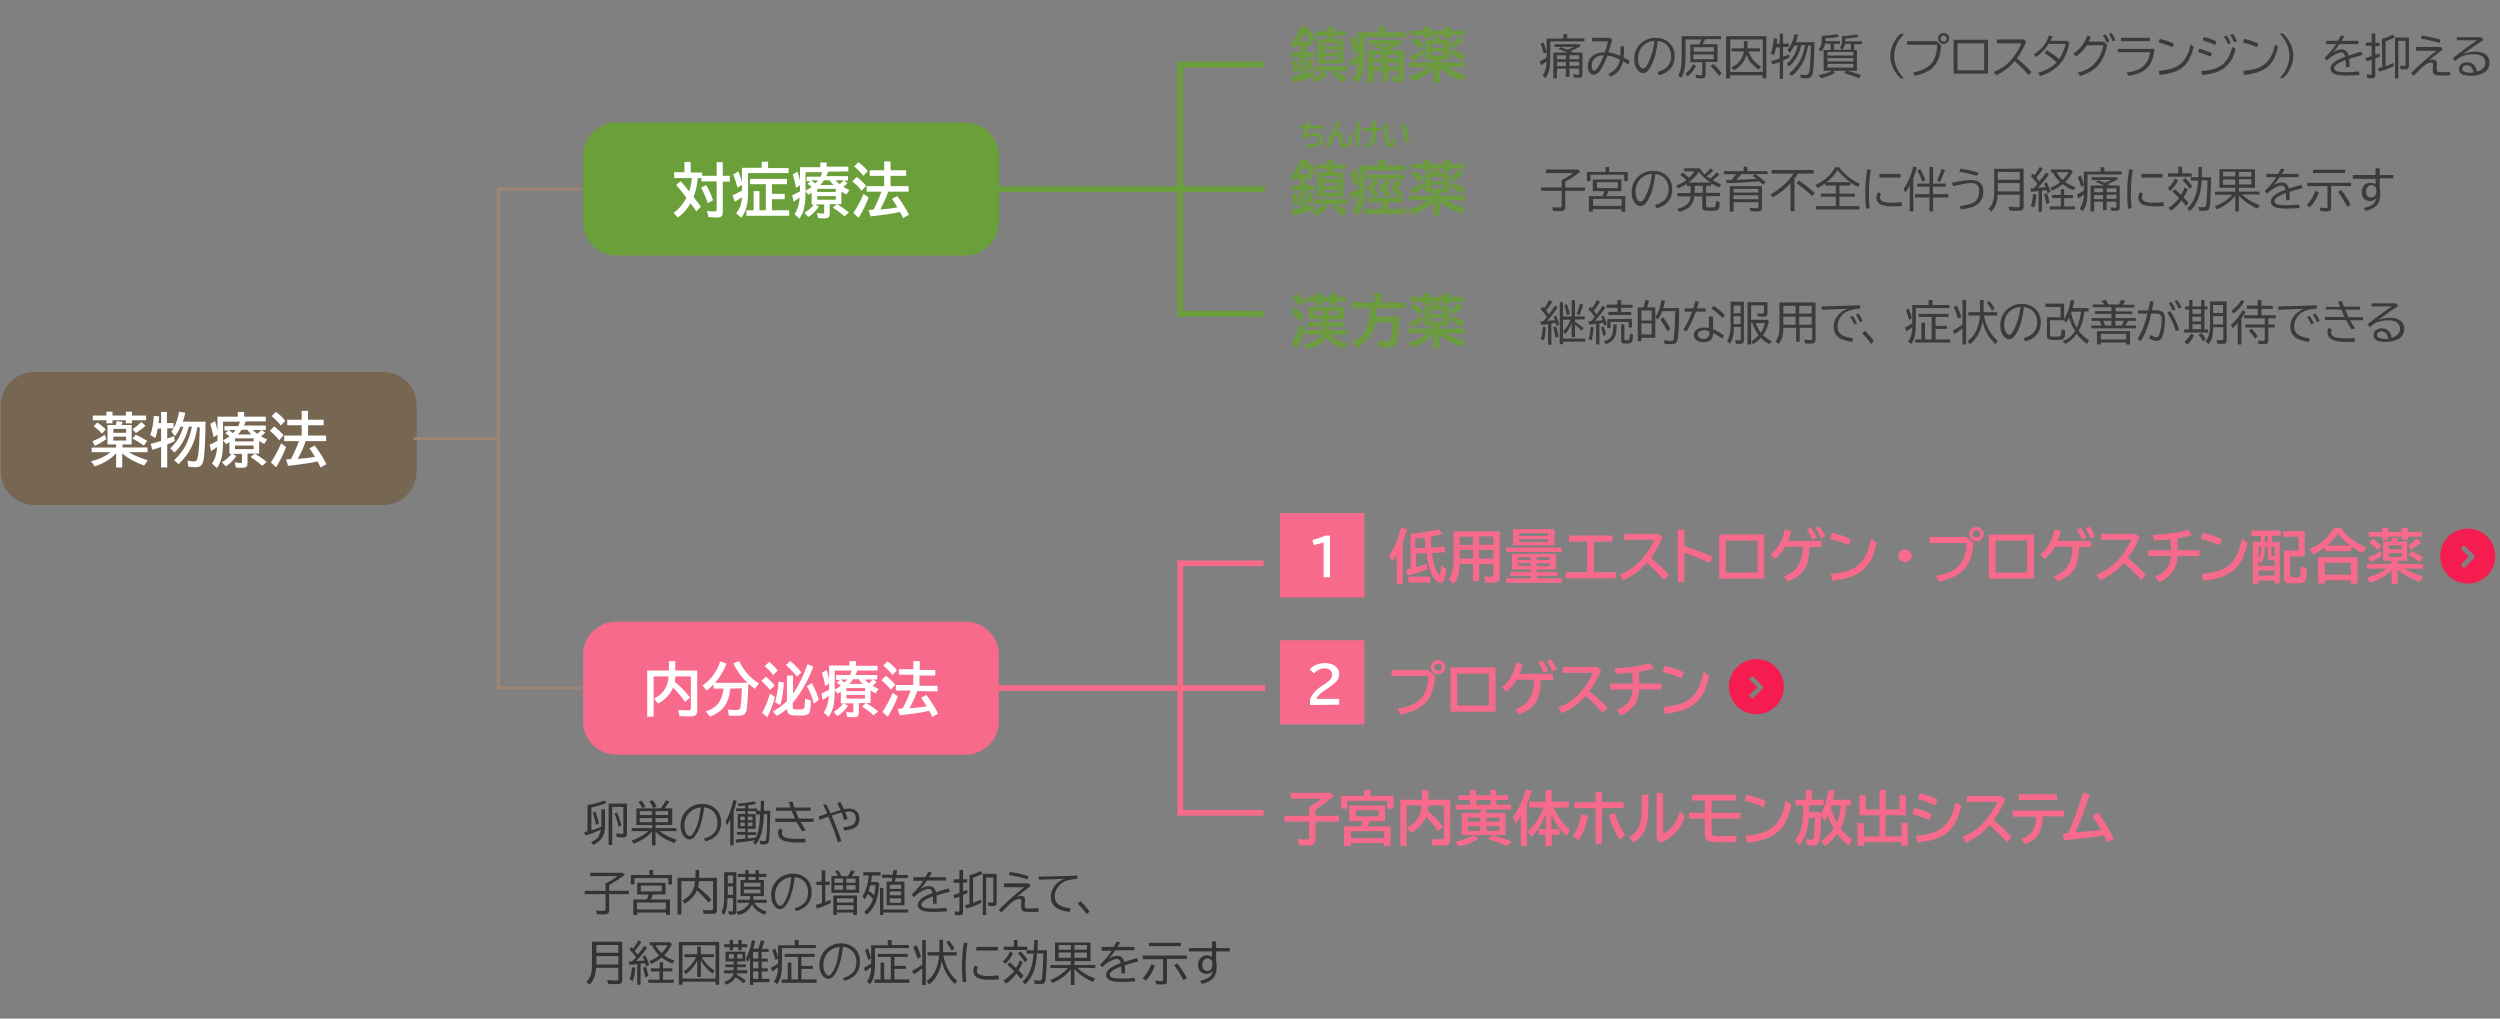 <?xml version="1.0" encoding="utf-8"?>
<!-- Generator: Adobe Illustrator 26.3.1, SVG Export Plug-In . SVG Version: 6.00 Build 0)  -->
<svg version="1.1" id="レイヤー_1" xmlns="http://www.w3.org/2000/svg" xmlns:xlink="http://www.w3.org/1999/xlink" x="0px"
	 y="0px" viewBox="0 0 900 366.7" style="enable-background:new 0 0 900 366.7;" xml:space="preserve">
<rect x="0" y="0" width="900" height="366.7" fill="#808080" stroke="none"/>
<style type="text/css">
	.st0{fill:#776651;}
	.st1{enable-background:new    ;}
	.st2{fill:#FFFFFF;}
	.st3{fill:#F86A8C;}
	.st4{fill:#6A9F39;}
	.st5{opacity:0.9;}
	.st6{fill:#353332;}
	.st7{fill:none;stroke:#6A9F39;stroke-width:2.05;stroke-miterlimit:10;}
	.st8{fill:none;stroke:#F86A8C;stroke-width:2.05;stroke-miterlimit:10;}
	.st9{fill:none;stroke:#A08575;stroke-width:1.06;stroke-miterlimit:10;}
	.st10{fill:#F51C50;}
</style>
<g>
	<path class="st0" d="M12.3,133.9H138c6.6,0,12,5.4,12,12v23.9c0,6.6-5.4,12-12,12H12.3c-6.6,0-12-5.4-12-12v-23.9
		C0.3,139.3,5.7,133.9,12.3,133.9z"/>
	<g class="st1">
		<path class="st2" d="M41.9,160h-3.2v-7h3c0.1-0.4,0.2-0.9,0.3-1.4l2.2,0.3c-0.1,0.3-0.2,0.6-0.4,0.9l-0.1,0.2h3.7v7h-3.3v1.1h9
			v1.7h-6.7l0.1,0.1c1.7,1,3.9,1.9,6.7,2.8l-1.3,1.9c-3.4-1.2-6-2.7-7.9-4.4v5.1h-2.2v-5.1c-1.8,2-4.4,3.6-7.7,4.7l-1.3-1.8
			c2.9-0.8,5.3-1.9,7-3.3H33v-1.7h8.8V160H41.9z M33.3,158.8c1.6-0.6,3-1.3,4.4-2.3l0.6,1.6c-1.5,1-2.9,1.9-4.2,2.4L33.3,158.8z
			 M38.3,149.6v-1.4h2.2v1.4h4.8v-1.4h2.2v1.4h5.1v1.7h-5.1v1.1h-2.2v-1.1h-4.8v1.1h-2.2v-1.1h-4.9v-1.7H38.3z M36.7,156.1
			c-1-1.1-2-2-3-2.6l1.3-1.4c1,0.6,2,1.4,3.1,2.5L36.7,156.1z M40.8,154.4v1.4h4.6v-1.4H40.8z M40.8,157.2v1.4h4.6v-1.4H40.8z
			 M47.7,154.5c1.1-0.7,2.2-1.6,3.2-2.6l1.5,1.4c-1,0.9-2.2,1.8-3.5,2.6L47.7,154.5z M51.8,160.4c-1.1-0.8-2.5-1.7-4.1-2.5l1.1-1.4
			c1.3,0.5,2.7,1.3,4.2,2.2L51.8,160.4z"/>
	</g>
	<g class="st1">
		<path class="st2" d="M71.1,153.6L71,154c-0.4,2.7-1.1,5-2.1,7c-1,2.1-2.5,4.1-4.6,6.1l-1.6-1.4c2.2-2.1,3.8-4.4,4.8-6.8
			c0.7-1.6,1.2-3.4,1.6-5.3H68c-0.5,1.7-1,3.2-1.7,4.6c-0.9,1.8-2,3.4-3.5,4.7l-1.5-1.5c1.6-1.5,2.9-3.2,3.7-5.1
			c0.4-0.9,0.7-1.8,1-2.7h-1c-0.5,1.1-1.1,2.3-2,3.4l-1.3-1.6c0.3-0.4,0.5-0.8,0.8-1.2h-2.3v3.7c0.6-0.2,1.4-0.5,2.5-0.9l0.2,1.8
			c-0.8,0.4-1.7,0.8-2.7,1.2v8.3H58v-7.4c-0.7,0.3-1.8,0.6-3.1,1l-0.7-2.1c1.2-0.3,2.3-0.6,3.5-1l0.3-0.1v-4.4h-1.2
			c-0.2,1.2-0.5,2.3-0.9,3.4l-1.8-1.1c0.7-1.9,1.1-4.2,1.3-6.9l1.9,0.2c-0.1,0.9-0.1,1.7-0.2,2.4H58v-4h2.1v4h2.4v1.9
			c0.9-1.6,1.5-3.6,2-6l2.2,0.4c-0.2,1.1-0.5,2.2-0.9,3.2H74c-0.1,7.6-0.4,12.4-0.8,14.2c-0.2,0.9-0.6,1.5-1.1,1.8
			c-0.4,0.3-1.1,0.4-2,0.4c-0.4,0-1,0-1.8-0.1l-0.5-0.1l-0.3-2.2c0.9,0.2,1.6,0.3,2.2,0.3s1-0.1,1.1-0.4c0.2-0.3,0.4-1.1,0.6-2.1
			c0.2-1.7,0.4-4.7,0.5-9v-0.8h-0.8V153.6z"/>
	</g>
	<g class="st1">
		<path class="st2" d="M88.5,151.6c0,0.1-0.1,0.2-0.1,0.3c-0.1,0.4-0.3,0.8-0.6,1.3h7.9v1.6h-1.5l1.3,0.9c-0.5,0.5-1,1-1.5,1.4
			c0.6,0.4,1.4,0.7,2.2,1.1l-1.1,1.6c-0.6-0.3-1.2-0.7-1.8-1v4.5h-4.2v3.5c0,0.6-0.2,1.1-0.5,1.3s-0.7,0.3-1.4,0.3
			c-0.9,0-1.7,0-2.3-0.1l-0.4-1.9c0.9,0.2,1.6,0.3,2.2,0.3c0.2,0,0.3-0.1,0.4-0.2c0-0.1,0-0.1,0-0.2v-2.9h-4.5v-4.2
			c-0.4,0.2-0.8,0.5-1.2,0.7l-1.1-1.4c0.8-0.4,1.5-0.8,2.3-1.4c-0.5-0.5-1-0.8-1.5-1.1l1.1-1h-1.4v-1.6h5c0.2-0.5,0.4-1,0.6-1.6
			h-6.1v7.4c0,2.3-0.2,4.1-0.5,5.5s-0.9,2.6-1.7,3.8l-1.8-1.6c1.1-1.5,1.7-3.5,1.9-6c-0.7,0.5-1.4,1-2.2,1.5l-0.5-2.3
			c0.7-0.3,1.7-0.8,2.8-1.4v-2.2l-1.4,0.9c-0.4-2-0.8-3.6-1.2-4.8l1.7-1c0.4,1.1,0.7,2.3,0.9,3.4v-5h7.3v-1.7h2.3v1.7h7.8v1.7h-7.2
			V151.6z M79.9,166.4c1.4-0.8,2.6-1.9,3.6-3.2l1.6,1c-1.2,1.7-2.5,2.9-3.8,3.7L79.9,166.4z M83.8,155.9c0.4-0.4,0.8-0.8,1-1.1h-2.4
			c0.4,0.3,0.9,0.7,1.2,1C83.7,155.8,83.8,155.8,83.8,155.9z M91.3,157.8h-6.7v1.1h6.7V157.8z M91.3,160.4h-6.7v1.3h6.7V160.4z
			 M85.7,156.4h4.8c-0.6-0.6-1.1-1.1-1.5-1.7h-2C86.6,155.3,86.1,155.9,85.7,156.4z M94.4,167.7c-1.3-1.2-2.7-2.2-4.2-3.2l1.5-1.2
			c1.6,0.9,3,1.9,4.3,3L94.4,167.7z M92.6,156.2c0.4-0.4,0.9-0.8,1.4-1.4h-3l0.1,0.1C91.5,155.2,92,155.7,92.6,156.2z"/>
	</g>
	<g class="st1">
		<path class="st2" d="M100.5,158.5c-1.1-1.4-2.2-2.5-3.4-3.4l1.6-1.6c1.2,0.9,2.3,1.9,3.4,3.2L100.5,158.5z M97.5,166.5
			c1.2-1.8,2.5-4.1,3.7-6.9l1.8,1.3c-0.9,2.6-2.2,5-3.6,7.3L97.5,166.5z M101.1,153.2c-0.8-1.1-1.9-2.2-3.3-3.4l1.5-1.5
			c1.3,0.9,2.5,2,3.4,3.2L101.1,153.2z M110,159c-0.6,1.7-1.5,3.8-2.8,6.2l1-0.1c1.5-0.1,3.2-0.3,5-0.6h0.2c-0.5-0.8-1.1-1.9-2-3.1
			l1.9-1c1.8,2.4,3.2,4.6,4.2,6.7l-2.1,1.2c-0.4-0.8-0.7-1.6-1.1-2.2c-2.5,0.6-6.1,1.1-10.6,1.6l-0.7-2.3c0.4,0,0.8-0.1,1.1-0.1
			l0.7-0.1c1.3-2.5,2.2-4.6,2.8-6.4h-5.3v-2h6.3v-3.7h-5.2v-2h5.2v-3.2h2.3v3.2h5.6v2h-5.6v3.7h6.5v2H110V159z"/>
	</g>
</g>
<g>
	<path class="st3" d="M221.9,223.8h125.7c6.6,0,12,5.4,12,12v23.9c0,6.6-5.4,12-12,12H221.9c-6.6,0-12-5.4-12-12v-23.9
		C209.9,229.1,215.3,223.8,221.9,223.8z"/>
	<g class="st1">
		<path class="st2" d="M240.8,241.5V238h2.3v3.4h7.9v14.4c0,0.8-0.2,1.4-0.7,1.7c-0.4,0.3-1,0.4-1.9,0.4c-1.5,0-2.8,0-3.8-0.1
			l-0.4-2.2c1.5,0.1,2.8,0.1,3.9,0.1c0.3,0,0.4-0.1,0.5-0.2c0-0.1,0.1-0.2,0.1-0.4v-11.6h-5.6v0.2c0,0.6-0.1,1.1-0.2,1.7
			c2,1.7,3.9,3.6,5.5,5.7l-1.8,1.6c-1.1-1.7-2.6-3.4-4.3-5.2c-0.9,2.3-2.7,4.3-5.4,5.8l-1.4-1.8c1.6-0.9,2.8-1.9,3.5-2.9
			c1-1.4,1.6-3.1,1.7-5.1h-5.4V258H233v-16.6h7.8V241.5z"/>
	</g>
	<g class="st1">
		<path class="st2" d="M262.9,247.9c-0.2,2.2-0.7,4-1.5,5.4c-1.1,2.1-3.1,3.6-5.8,4.7l-1.5-1.9c1.9-0.6,3.4-1.5,4.5-2.9
			c1-1.3,1.6-3,1.9-5.3h-3.6v-1.5c-0.8,0.8-1.6,1.5-2.5,2.2l-1.5-1.8c3-2.1,5.2-5,6.4-8.7l2.2,0.8c-0.9,2.6-2.3,4.9-4.1,6.9h11.7
			c-2.1-1.9-3.8-4.3-5.1-7l2.1-0.8c1.7,3.5,4.1,6.2,7.1,8l-1.4,2c-0.9-0.7-1.7-1.3-2.4-1.9v0.4c-0.1,3.6-0.3,6.4-0.5,8.5
			c-0.1,1.1-0.5,1.9-1,2.2c-0.4,0.3-1.2,0.5-2.4,0.5c-0.8,0-1.9,0-3.1-0.1l-0.4-2.2c1.1,0.2,2.1,0.2,3.1,0.2c0.5,0,0.9-0.1,1.1-0.2
			c0.2-0.2,0.3-0.5,0.4-1.2c0.3-1.5,0.4-3.7,0.5-6.4L262.9,247.9L262.9,247.9z"/>
	</g>
	<g class="st1">
		<path class="st2" d="M277.2,248.4c-0.9-1.2-2-2.3-3.1-3.3l1.6-1.5c1.1,0.9,2.2,1.9,3.2,3.2L277.2,248.4z M274.4,256.6
			c1-1.8,2-4.1,2.8-6.9l1.8,1.2c-0.9,3.1-1.8,5.5-2.8,7.3L274.4,256.6z M278.3,243c-0.9-1.3-2-2.3-3-3.2l1.6-1.5
			c1.1,0.8,2.1,1.9,3.1,3.1L278.3,243z M283.3,252.4v-9.2h2.2v6.5c2.1-3,3.8-6.5,5.2-10.6l2.1,0.9c-2,5.2-4.5,9.6-7.4,13v1.6
			c0,0.4,0.1,0.6,0.3,0.7c0.2,0.1,0.7,0.1,1.5,0.1c1,0,1.6,0,1.9-0.1c0.2-0.1,0.4-0.4,0.5-0.8c0.1-0.4,0.1-1.2,0.2-2.4
			c0-0.2,0-0.5,0-0.6l2.1,0.7c0,2.5-0.2,4-0.6,4.5c-0.3,0.4-0.8,0.7-1.5,0.8c-0.5,0.1-1.3,0.1-2.3,0.1c-1.6,0-2.6-0.1-3.1-0.3
			c-0.7-0.3-1-0.8-1-1.6v-0.5c-1.1,0.9-2.4,1.8-3.8,2.5l-1.4-1.6C280.1,255.1,281.8,253.9,283.3,252.4z M279,252.8
			c0.6-2,1.1-4.5,1.3-7.4l1.9,0.3c-0.2,3.3-0.6,6-1.3,8.1L279,252.8z M286.9,243.6c-1.3-1.7-2.7-3.1-4-4.2l1.6-1.4
			c1.5,1.2,2.8,2.5,4,4.1L286.9,243.6z M293,253.3c-0.7-2.4-1.5-4.5-2.5-6.3l1.7-1.1c1.1,1.9,2,3.9,2.6,6L293,253.3z"/>
	</g>
	<g class="st1">
		<path class="st2" d="M308.6,241.4c0,0.1-0.1,0.2-0.1,0.3c-0.1,0.4-0.3,0.8-0.6,1.3h7.9v1.6h-1.5l1.3,0.9c-0.5,0.5-1,1-1.5,1.4
			c0.6,0.4,1.4,0.7,2.2,1.1l-1.1,1.6c-0.6-0.3-1.2-0.7-1.8-1v4.5h-4.2v3.5c0,0.6-0.2,1.1-0.5,1.3c-0.3,0.2-0.7,0.3-1.4,0.3
			c-0.9,0-1.7,0-2.3-0.1l-0.4-1.9c0.9,0.2,1.6,0.3,2.2,0.3c0.2,0,0.3-0.1,0.4-0.2c0-0.1,0-0.1,0-0.2v-2.9h-4.5V249
			c-0.4,0.2-0.8,0.5-1.2,0.7l-1.1-1.4c0.8-0.4,1.5-0.8,2.3-1.4c-0.5-0.5-1-0.8-1.5-1.1l1.1-1H301V243h5c0.2-0.5,0.4-1,0.6-1.6h-6.1
			v7.4c0,2.3-0.2,4.1-0.5,5.5s-0.9,2.6-1.7,3.8l-1.8-1.6c1.1-1.5,1.7-3.5,1.9-6c-0.7,0.5-1.4,1-2.2,1.5l-0.5-2.3
			c0.7-0.3,1.7-0.8,2.8-1.4v-2.2l-1.4,0.9c-0.4-2-0.8-3.6-1.2-4.8l1.7-1c0.4,1.1,0.7,2.3,0.9,3.4v-5h7.3V238h2.3v1.7h7.8v1.7H308.6z
			 M300.1,256.3c1.4-0.8,2.6-1.9,3.6-3.2l1.6,1c-1.2,1.7-2.5,2.9-3.8,3.7L300.1,256.3z M304,245.7c0.4-0.4,0.8-0.8,1-1.1h-2.4
			c0.4,0.3,0.9,0.7,1.2,1C303.9,245.6,304,245.7,304,245.7z M311.4,247.7h-6.7v1.1h6.7V247.7z M311.4,250.2h-6.7v1.3h6.7V250.2z
			 M305.8,246.2h4.8c-0.6-0.6-1.1-1.1-1.5-1.7h-2C306.7,245.1,306.3,245.7,305.8,246.2z M314.5,257.5c-1.3-1.2-2.7-2.2-4.2-3.2
			l1.5-1.2c1.6,0.9,3,1.9,4.3,3L314.5,257.5z M312.8,246c0.4-0.4,0.9-0.8,1.4-1.4h-2.9l0.1,0.1C311.7,245.1,312.2,245.5,312.8,246z"
			/>
	</g>
	<g class="st1">
		<path class="st2" d="M320.7,248.3c-1.1-1.4-2.2-2.5-3.4-3.4l1.6-1.6c1.2,0.9,2.3,1.9,3.4,3.2L320.7,248.3z M317.7,256.3
			c1.2-1.8,2.5-4.1,3.7-6.9l1.8,1.3c-0.9,2.6-2.2,5-3.6,7.3L317.7,256.3z M321.3,243c-0.8-1.1-1.9-2.2-3.3-3.4l1.5-1.5
			c1.3,0.9,2.5,2,3.4,3.2L321.3,243z M330.2,248.8c-0.6,1.7-1.5,3.8-2.8,6.2l1-0.1c1.5-0.1,3.2-0.3,5-0.6h0.2
			c-0.5-0.8-1.1-1.9-2-3.1l1.9-1c1.8,2.4,3.2,4.6,4.2,6.7l-2.1,1.2c-0.4-0.8-0.7-1.6-1.1-2.2c-2.5,0.6-6.1,1.1-10.6,1.6l-0.7-2.3
			c0.4,0,0.8-0.1,1.1-0.1l0.7-0.1c1.3-2.5,2.2-4.6,2.8-6.4h-5.3v-2h6.3v-3.7h-5.2v-2h5.2V238h2.3v3.2h5.6v2H331v3.7h6.5v2
			L330.2,248.8L330.2,248.8z"/>
	</g>
</g>
<g>
	<path class="st4" d="M221.9,44.1h125.7c6.6,0,12,5.4,12,12V80c0,6.6-5.4,12-12,12H221.9c-6.6,0-12-5.4-12-12V56.1
		C209.9,49.5,215.3,44.1,221.9,44.1z"/>
	<g class="st1">
		<path class="st2" d="M248.7,62.1h4.1v1.2h5.2v-4.9h2.2v4.9h2.5v2.1h-2.5v10.8c0,0.7-0.1,1.2-0.3,1.5c-0.3,0.4-0.8,0.6-1.6,0.6
			c-1.1,0-2.2-0.1-3.3-0.2l-0.5-2.2c1.1,0.2,2.1,0.2,2.9,0.2c0.3,0,0.4-0.1,0.5-0.2c0-0.1,0.1-0.3,0.1-0.5V65.3h-5.5v-1.2h-1.3
			c-0.2,2.4-0.7,4.7-1.5,6.8c0.4,0.5,0.7,0.9,0.9,1.2c0.7,0.9,1.2,1.6,1.7,2.3l-1.6,1.7c-0.6-0.9-1.2-1.7-1.8-2.5l-0.3-0.4
			c-1.3,2.2-2.8,3.9-4.6,5.1l-1.5-1.7c1.9-1.3,3.4-3.1,4.6-5.4c-0.4-0.5-0.7-0.9-0.9-1.2c-1-1.4-2-2.5-2.8-3.4l1.6-1.4
			c0.9,1,1.9,2.2,3.1,3.7c0.5-1.5,0.8-3.1,1-4.8h-6.4V62h3.7v-3.7h2.2L248.7,62.1L248.7,62.1z M254.8,73.1c-0.7-2.1-1.5-3.9-2.4-5.5
			l1.8-1c1,1.7,1.9,3.6,2.5,5.5L254.8,73.1z"/>
	</g>
	<g class="st1">
		<path class="st2" d="M276.5,60.5h7.4v1.8h-14.6v6.9c0,1.9-0.1,3.5-0.4,4.7c-0.3,1.6-1,3.1-2,4.5l-1.9-1.6c0.8-0.9,1.3-2,1.7-3.2
			c0.2-0.8,0.4-1.6,0.4-2.6c0,0-0.1,0.1-0.2,0.1c-0.7,0.5-1.5,1.1-2.4,1.5l-0.8-2.3c1-0.4,2.2-1,3.4-1.7v-2.1l-1.6,1.1
			c-0.5-1.9-1-3.5-1.5-4.8l1.8-1.1c0.6,1.4,1,2.8,1.3,4v-5.3h7.1v-2.2h2.3L276.5,60.5L276.5,60.5z M277.9,75.7h6.2v2h-15.4v-2h2.6
			v-6.9h2.1v6.9h2.3v-9.4H270v-1.9h13.3v1.9h-5.4v3.5h4.6v1.9h-4.6V75.7z"/>
	</g>
	<g class="st1">
		<path class="st2" d="M298.1,61.8c0,0.1-0.1,0.2-0.1,0.3c-0.1,0.4-0.3,0.8-0.6,1.3h7.9V65h-1.5l1.3,0.9c-0.5,0.5-1,1-1.5,1.4
			c0.6,0.4,1.4,0.7,2.2,1.1l-1.1,1.6c-0.6-0.3-1.2-0.7-1.8-1v4.5h-4.2V77c0,0.6-0.2,1.1-0.5,1.3c-0.3,0.2-0.7,0.3-1.4,0.3
			c-0.9,0-1.7,0-2.3-0.1l-0.4-1.9c0.9,0.2,1.6,0.3,2.2,0.3c0.2,0,0.3-0.1,0.4-0.2c0-0.1,0-0.1,0-0.2v-2.9h-4.5v-4.2
			c-0.4,0.2-0.8,0.5-1.2,0.7l-1.1-1.4c0.8-0.4,1.5-0.8,2.3-1.4c-0.5-0.5-1-0.8-1.5-1.1l1.1-1h-1.4v-1.6h5c0.2-0.5,0.4-1,0.6-1.6h-6
			v7.4c0,2.3-0.2,4.1-0.5,5.5s-0.9,2.6-1.7,3.8l-1.8-1.6c1.1-1.5,1.7-3.5,1.9-6c-0.7,0.5-1.4,1-2.2,1.5l-0.5-2.3
			c0.7-0.3,1.7-0.8,2.8-1.4v-2.2l-1.4,0.9c-0.4-2-0.8-3.6-1.2-4.8l1.7-1c0.4,1.1,0.7,2.3,0.9,3.4v-5h7.3v-1.7h2.3V60h7.8v1.7
			L298.1,61.8L298.1,61.8z M289.6,76.6c1.4-0.8,2.6-1.9,3.6-3.2l1.6,1c-1.2,1.7-2.5,2.9-3.8,3.7L289.6,76.6z M293.5,66
			c0.4-0.4,0.8-0.8,1-1.1h-2.4c0.4,0.3,0.9,0.7,1.2,1C293.4,66,293.5,66,293.5,66z M300.9,68h-6.7v1.1h6.7V68z M300.9,70.6h-6.7v1.3
			h6.7V70.6z M295.3,66.6h4.8c-0.6-0.6-1.1-1.1-1.5-1.7h-2C296.2,65.5,295.8,66.1,295.3,66.6z M304,77.9c-1.3-1.2-2.7-2.2-4.2-3.2
			l1.5-1.2c1.6,0.9,3,1.9,4.3,3L304,77.9z M302.3,66.3c0.4-0.4,0.9-0.8,1.4-1.4h-2.9l0.1,0.1C301.2,65.4,301.7,65.9,302.3,66.3z"/>
	</g>
	<g class="st1">
		<path class="st2" d="M310.2,68.7c-1.1-1.4-2.2-2.5-3.4-3.4l1.6-1.6c1.2,0.9,2.3,1.9,3.4,3.2L310.2,68.7z M307.2,76.7
			c1.2-1.8,2.5-4.1,3.7-6.9l1.8,1.3c-0.9,2.6-2.2,5-3.6,7.3L307.2,76.7z M310.8,63.3c-0.8-1.1-1.9-2.2-3.3-3.4l1.5-1.5
			c1.3,0.9,2.5,2,3.4,3.2L310.8,63.3z M319.7,69.2c-0.6,1.7-1.5,3.8-2.8,6.2l1-0.1c1.5-0.1,3.2-0.3,5-0.6h0.2
			c-0.5-0.8-1.1-1.9-2-3.1l1.9-1c1.8,2.4,3.2,4.6,4.2,6.7l-2.1,1.2c-0.4-0.8-0.7-1.6-1.1-2.2c-2.5,0.6-6.1,1.1-10.6,1.6l-0.7-2.3
			c0.4,0,0.8-0.1,1.1-0.1l0.7-0.1c1.3-2.5,2.2-4.6,2.8-6.4H312v-2h6.3v-3.7h-5.2v-2h5.2v-3.2h2.3v3.2h5.6v2h-5.6V67h6.5v2h-7.4V69.2
			z"/>
	</g>
</g>
<g class="st1">
	<path class="st3" d="M500.9,241.2h13.2l2.6,2.3c-0.3,3-0.9,5.4-1.8,7.1c-1.1,2-2.7,3.6-5,4.8c-1.4,0.7-3.3,1.3-5.6,1.9l-1.2-2.1
		c2.3-0.4,4.1-1,5.5-1.6c2.2-1.1,3.7-2.7,4.6-4.9c0.6-1.4,0.9-3.1,1-5.3h-13.3L500.9,241.2L500.9,241.2z M517.7,237.6
		c0.5,0,0.9,0.1,1.3,0.4c0.4,0.2,0.7,0.6,1,1c0.2,0.4,0.3,0.8,0.3,1.2c0,0.7-0.2,1.3-0.7,1.8s-1.1,0.8-1.9,0.8
		c-0.4,0-0.7-0.1-1.1-0.2c-0.4-0.2-0.8-0.5-1-0.9c-0.3-0.5-0.5-1-0.5-1.5c0-0.4,0.1-0.8,0.3-1.2s0.5-0.7,0.9-0.9
		C516.7,237.7,517.2,237.6,517.7,237.6z M517.7,238.9c-0.3,0-0.5,0.1-0.7,0.2c-0.4,0.3-0.6,0.6-0.6,1.1c0,0.4,0.1,0.7,0.4,0.9
		c0.3,0.3,0.6,0.4,1,0.4c0.2,0,0.4,0,0.6-0.1c0.5-0.2,0.7-0.6,0.7-1.2c0-0.4-0.1-0.7-0.4-1C518.4,239,518.1,238.9,517.7,238.9z"/>
</g>
<g class="st1">
	<path class="st3" d="M522.2,240.3h16.2v15.9h-16.2V240.3z M524.6,242.5V254H536v-11.5H524.6z"/>
</g>
<g class="st1">
	<path class="st3" d="M559.1,244.8h-4.4c-0.1,2.5-0.4,4.5-0.8,5.9c-0.5,1.7-1.4,3-2.7,4.1c-1.1,0.9-2.5,1.7-4.2,2.4l-1.5-1.8
		c1.7-0.7,3-1.4,3.9-2.3c1.1-1.1,1.9-2.5,2.4-4.2c0.3-1,0.4-2.4,0.5-4.2H546c-0.9,1.7-2.2,3.1-3.7,4.4l-1.6-1.6
		c2.7-2.1,4.4-5.1,5.1-9l2.3,0.6c-0.3,1.3-0.6,2.5-1.1,3.5h12L559.1,244.8L559.1,244.8z M555.8,242.2c-0.4-1.1-1.1-2.3-2.1-3.7
		l1.6-0.6c0.8,1.1,1.5,2.3,2.1,3.6L555.8,242.2z M558.9,241.7c-0.5-1.3-1.2-2.5-2.1-3.7l1.5-0.5c0.8,0.9,1.5,2.1,2.1,3.5
		L558.9,241.7z"/>
</g>
<g class="st1">
	<path class="st3" d="M562.6,240.1H575l1.4,1.2c-1.2,2.8-2.5,5.2-4.2,7.5c2.3,1.8,4.5,3.8,6.5,6l-1.7,1.9c-2-2.3-4.1-4.4-6.2-6.2
		c-2.3,2.7-5.1,4.8-8.6,6.3l-1.2-2.1c2.6-1,4.7-2.3,6.4-3.9c1.6-1.5,3.1-3.3,4.4-5.4c0.7-1.1,1.3-2.2,1.6-3.2h-10.9L562.6,240.1
		L562.6,240.1z"/>
</g>
<g class="st1">
	<path class="st3" d="M587.7,246.1v-4c-1.7,0.2-3.7,0.4-5.9,0.5l-0.7-2c5.5-0.3,9.7-0.9,12.8-1.9l1.4,1.9c-1.5,0.5-3.3,0.9-5.2,1.2
		v4.3h7.9v2.1h-7.9c-0.1,2.2-0.7,4-1.6,5.4c-1.2,1.7-2.8,3-5,3.9l-1.5-1.9c2.2-0.9,3.7-2,4.6-3.5c0.6-1,1-2.3,1.2-3.9h-8.2v-2.1
		H587.7z"/>
</g>
<g class="st1">
	<path class="st3" d="M605.4,244.2c-2.2-1-4.4-1.7-6.8-2.3l0.7-2.2c2.7,0.6,5,1.4,6.8,2.3L605.4,244.2z M598.8,254.5
		c3.4-0.3,6-0.9,7.8-1.8c2.1-1.1,3.8-2.8,4.9-5.1c0.7-1.5,1.3-3.4,1.8-5.8l2,1.5c-0.6,2.5-1.2,4.6-2,6.1c-1.4,2.7-3.6,4.7-6.6,5.9
		c-1.9,0.8-4.3,1.3-7.4,1.7L598.8,254.5z"/>
</g>
<g>
	<g class="st5">
		<g class="st1">
			<path class="st4" d="M472.2,63.2v1.2H470v2.3h3.2v1.8H470v5.9c0.9-0.2,1.9-0.5,3-0.8l0.1,1.8c-2.5,0.9-5.1,1.7-7.6,2.2l-0.6-2.1
				c1.6-0.3,2.6-0.5,3.1-0.6c0,0,0.1,0,0.2,0v-6.4H465v-1.8h3.1v-2.3h-1.6c-0.2,0.3-0.5,0.6-0.9,1l-0.9-1.9c1.4-1.5,2.6-3.5,3.5-6
				h2.1c1.4,1.6,2.5,3,3.2,4.3L472.2,63.2z M465.9,74c-0.2-1.2-0.5-2.5-0.9-4l1.8-0.5c0.4,1,0.7,2.3,0.9,4L465.9,74z M471.7,62.7
				l-0.1-0.2c-0.7-1.1-1.4-2.1-2.1-3c-0.5,1.1-1,2.2-1.7,3.2H471.7z M470.2,73c0.4-1.3,0.7-2.6,0.9-3.8l1.8,0.4
				c-0.3,1.3-0.7,2.6-1.1,3.7L470.2,73z M472.3,76.2c1.6-0.7,3-1.5,4.1-2.6l1.6,1.1c-1.4,1.2-2.8,2.2-4.4,3L472.3,76.2z M473,71.7
				h12v1.8h-12V71.7z M479.9,62h3.7v8.8h-9.2V62h3.4v-1.2h-4.4v-1.6h4.4v-1.6h2.1v1.6h4.7v1.6h-4.7V62z M481.6,63.4h-5.2v1.1h5.2
				V63.4z M476.4,65.8v1.1h5.2v-1.1H476.4z M476.4,68.2v1.2h5.2v-1.2H476.4z M483.3,77.7c-1-1-2.2-2-3.6-3l1.4-1.2
				c1.5,0.9,2.8,1.8,3.8,2.7L483.3,77.7z"/>
		</g>
		<g class="st1">
			<path class="st4" d="M498.6,59.6h7.5v1.8h-14.8v7c0,1.8-0.2,3.4-0.5,4.7c-0.4,1.5-1.1,3-2.1,4.5l-1.8-1.5
				c1.2-1.6,1.9-3.6,2.2-5.9c-0.9,0.6-1.7,1.2-2.5,1.7l-0.7-2.3c1-0.4,2.1-1,3.3-1.7v-8.3h7.1v-2h2.4v2H498.6z M487.5,66.8
				c-0.4-1.8-0.9-3.3-1.4-4.7l1.7-1.1c0.6,1.5,1,3,1.4,4.6L487.5,66.8z M499.7,75.2h6.6V77H491v-1.8h6.5v-2.4h-5v-1.7H505v1.7h-5.3
				V75.2z M492,62.8h13.7v1.7H492V62.8z M492.4,67.7c0.1-0.1,0.1-0.2,0.2-0.3c0.7-0.8,1.3-1.7,1.9-2.8l2,0.6c-0.6,0.9-1.3,1.7-2,2.4
				c0.7,0.8,1.4,1.7,1.9,2.5l-2,0.8c-0.6-1.1-1.3-2.1-2.1-3.2H492.4z M496.4,67.7c0,0,0.1-0.1,0.2-0.2c0.9-1,1.6-1.9,2.1-2.9l2,0.7
				c-0.5,0.7-1.1,1.5-1.9,2.3c0.7,0.7,1.3,1.5,2,2.4l-2,0.9C498.1,70,497.4,68.9,496.4,67.7z M500.5,67.7c0.7-0.6,1.4-1.6,2.3-3
				l2.1,0.7c-0.7,0.9-1.4,1.7-2,2.3c0.9,0.7,1.6,1.5,2.3,2.3l-2,1C502.6,70,501.7,68.9,500.5,67.7z"/>
			<path class="st4" d="M516.2,69.3H513v-7h3c0.1-0.4,0.2-0.9,0.3-1.4l2.2,0.3c-0.1,0.3-0.2,0.6-0.4,0.9l-0.1,0.2h3.7v7h-3.3v1.1h9
				v1.7h-6.7l0.1,0.1c1.7,1,3.9,1.9,6.7,2.8l-1.3,1.9c-3.4-1.2-6-2.7-7.9-4.4v5.1h-2.2v-5.1c-1.8,2-4.4,3.6-7.7,4.7l-1.3-1.8
				c2.9-0.8,5.3-1.9,7-3.3h-6.9v-1.7h8.8v-1.1H516.2z M507.6,68.1c1.6-0.6,3-1.3,4.4-2.3l0.6,1.6c-1.5,1-2.9,1.9-4.2,2.4L507.6,68.1
				z M512.7,59v-1.4h2.2V59h4.8v-1.4h2.2V59h5.1v1.7h-5v1.1h-2.2v-1.1H515v1.1h-2.2v-1.1h-4.9V59H512.7z M511.1,65.5
				c-1-1.1-2-2-3-2.6l1.3-1.4c1,0.6,2,1.4,3.1,2.5L511.1,65.5z M515.1,63.7v1.4h4.6v-1.4C519.7,63.7,515.1,63.7,515.1,63.7z
				 M515.1,66.5v1.4h4.6v-1.4H515.1z M522.1,63.8c1.1-0.7,2.2-1.6,3.2-2.6l1.5,1.4c-1,0.9-2.2,1.8-3.5,2.6L522.1,63.8z M526.2,69.7
				c-1.1-0.8-2.5-1.7-4.1-2.5l1.1-1.4c1.3,0.5,2.7,1.3,4.2,2.2L526.2,69.7z"/>
		</g>
		<g class="st1">
			<path class="st6" d="M563.5,65.4v2.1h7.1v1.2h-7.1v5.8c0,0.6-0.2,1-0.5,1.2s-0.7,0.3-1.4,0.3c-1,0-1.8,0-2.5-0.1l-0.3-1.3
				c1,0.1,1.9,0.1,2.5,0.1c0.3,0,0.6,0,0.7-0.1c0.1-0.1,0.2-0.3,0.2-0.5v-5.4h-7.4v-1.2h7.4v-2.7c1.4-0.6,2.8-1.5,4.2-2.5h-9.8V61
				h11.5l0.8,0.8C567.1,63.2,565.4,64.4,563.5,65.4z"/>
		</g>
		<g class="st1">
			<path class="st6" d="M579.2,61.9h6.8v3.3h-1.3v-2.3h-12.1v2.3h-1.3v-3.3h6.7v-1.8h1.3v1.8H579.2z M583.7,64.6v4.2H579
				c-0.1,0.5-0.4,1.1-0.7,1.8h6.8v5.6h-1.4v-0.9h-10.3v0.9H572v-5.6h4.9c0.3-0.7,0.5-1.3,0.6-1.8h-4.1v-4.2H583.7z M573.5,71.6v2.5
				h10.3v-2.5H573.5z M574.9,65.6v2.1h7.5v-2.1H574.9z"/>
		</g>
		<g class="st1">
			<path class="st6" d="M595.8,73.8c1.3-0.3,2.4-0.9,3.2-1.6c1.1-0.9,1.7-2.3,1.7-4.1c0-1.2-0.3-2.2-0.9-3.2c-0.8-1.3-2.1-2-3.9-2.3
				c-0.4,3.6-1.1,6.6-2.3,8.8c-0.5,1-1,1.6-1.4,2.1c-0.5,0.4-1,0.7-1.6,0.7c-0.7,0-1.4-0.4-2-1.1c-0.3-0.4-0.6-0.9-0.8-1.4
				c-0.3-0.8-0.4-1.6-0.4-2.6c0-1.6,0.4-3,1.3-4.3c0.9-1.3,2-2.2,3.4-2.7c0.9-0.4,1.9-0.6,3-0.6c1.7,0,3.1,0.4,4.3,1.3
				c1,0.7,1.8,1.7,2.2,2.9c0.3,0.7,0.4,1.5,0.4,2.4c0,3.6-1.9,5.9-5.6,6.9L595.8,73.8z M594.7,62.6c-1.3,0.1-2.4,0.5-3.3,1.1
				c-1.4,1-2.2,2.4-2.5,4c-0.1,0.4-0.1,0.8-0.1,1.3c0,1.3,0.3,2.3,0.8,3c0.3,0.4,0.7,0.6,1,0.6c0.4,0,0.8-0.3,1.2-0.9
				c0.7-1,1.2-2.3,1.8-4C594.1,66.4,594.4,64.7,594.7,62.6z"/>
		</g>
		<g class="st1">
			<path class="st6" d="M615.7,64.3c0.9-0.7,1.7-1.5,2.3-2.3l1,0.8c-0.7,0.7-1.5,1.4-2.4,2.1c0.7,0.4,1.7,0.9,3,1.5l-0.7,1.1
				c-1-0.4-1.9-0.9-2.9-1.5v0.9h-1.8v2.5h5v1.2h-5v3.3c0,0.4,0.1,0.6,0.3,0.7s0.6,0.1,1.3,0.1c1,0,1.5-0.1,1.7-0.3
				c0.1-0.2,0.2-0.9,0.3-2.1l1.3,0.5c0,1.3-0.2,2.2-0.5,2.5c-0.2,0.3-0.6,0.5-1,0.5c-0.5,0.1-1.3,0.1-2.2,0.1c-1,0-1.7-0.1-2-0.2
				c-0.4-0.2-0.6-0.7-0.6-1.3v-3.7h-2.9c-0.1,1.5-0.6,2.6-1.4,3.5c-0.9,0.9-2.2,1.6-3.9,2.1l-0.8-1.1c1.7-0.4,2.9-1,3.8-1.9
				c0.6-0.6,0.9-1.5,1-2.6h-4.7v-1.2h4.7V67h-1.4v-0.8c-1,0.7-2,1.2-3.1,1.6l-0.7-1c1.4-0.5,2.6-1.1,3.7-2c-0.7-0.7-1.4-1.3-2.2-1.8
				l0.9-0.9c0.9,0.7,1.6,1.3,2.2,1.9c0.8-0.8,1.5-1.5,2-2.3h-3.7v-1.1h5.6c0.5,0.8,1.1,1.5,1.7,2.2c0.8-0.6,1.5-1.4,2.2-2.2l1,0.8
				c-0.7,0.7-1.5,1.4-2.5,2.1C615,63.8,615.4,64,615.7,64.3z M607.9,65.7h7.9c-1.6-1-3-2.3-4.2-3.9
				C610.7,63.3,609.4,64.6,607.9,65.7z M613,66.9h-2.9v2.5h2.9V66.9z"/>
		</g>
		<g class="st1">
			<path class="st6" d="M629.1,61.6h7.2v1.1h-9.5c-0.4,0.6-1,1.2-1.6,1.9l-0.1,0.1c0.1,0,0.1,0,0.2,0c1.9,0,4.1-0.1,6.5-0.3h0.6
				l-0.1-0.1c-0.4-0.3-0.9-0.7-1.4-1l1-0.6c1.3,0.8,2.5,1.8,3.8,2.9l-1.1,0.9c-0.4-0.4-0.7-0.7-1.2-1.1l-0.1-0.1c-0.1,0-0.2,0-0.3,0
				c-2,0.2-5.3,0.4-9.8,0.6h-1.5l-0.4-1.1c0.5,0,0.9,0,1.3,0h0.7c0.6-0.7,1.2-1.4,1.8-2.1h-4.5v-1.1h7.1V60h1.3L629.1,61.6
				L629.1,61.6z M634.3,67v7.7c0,0.5-0.1,0.9-0.4,1.1c-0.2,0.2-0.7,0.3-1.2,0.3s-1.4,0-2.5-0.1l-0.3-1.2c1,0.1,1.8,0.2,2.5,0.2
				c0.3,0,0.4-0.1,0.5-0.2c0-0.1,0.1-0.2,0.1-0.4v-1.6h-8.9v3.4h-1.4V67H634.3z M624.1,68v1.3h8.9V68H624.1z M624.1,70.3v1.4h8.9
				v-1.4H624.1z"/>
		</g>
		<g class="st1">
			<path class="st6" d="M647.3,62.5c-0.3,0.5-0.7,1-1.1,1.6l-0.2,0.2V76h-1.4V66c-1.8,2-4,3.7-6.4,5.1l-0.8-1.1
				c3.5-2,6.3-4.5,8.3-7.5h-7.9v-1.3h15.1v1.3H647.3z M652.4,70.6c-1.6-1.6-3.5-3.1-5.7-4.7l0.9-0.9c2.2,1.5,4.1,3,5.7,4.5
				L652.4,70.6z"/>
		</g>
		<g class="st1">
			<path class="st6" d="M662.2,66.8v2.9h5.5v1.1h-5.5v3.4h7.2v1.2h-15.6v-1.2h7.1v-3.4h-5.4v-1.1h5.4v-2.9h-3.8V66
				c-0.8,0.6-1.7,1.1-2.7,1.7l-0.9-1.1c1.5-0.7,2.8-1.5,3.8-2.3c1.3-1.1,2.5-2.5,3.4-4.1h1.4c1.1,1.5,2.3,2.7,3.5,3.6
				c1.1,0.9,2.5,1.7,4,2.4l-0.8,1.1c-1-0.5-1.9-1.1-2.7-1.6v1.1C666.1,66.8,662.2,66.8,662.2,66.8z M666.2,65.6
				c-1.8-1.2-3.3-2.7-4.7-4.4c-1,1.7-2.3,3.2-4,4.4H666.2z"/>
		</g>
		<g class="st1">
			<path class="st6" d="M671.8,75.2c-0.2-1.6-0.3-3.4-0.3-5.3c0-3.2,0.2-6.2,0.7-8.9l1.3,0.1c-0.4,2.5-0.7,5.3-0.7,8.5
				c0,1.9,0.1,3.7,0.3,5.3L671.8,75.2z M684.7,74.1c-1,0.2-2.1,0.2-3.5,0.2c-1.7,0-3-0.2-4-0.6c-0.3-0.1-0.7-0.3-0.9-0.6
				c-0.5-0.5-0.8-1.1-0.8-1.9c0-0.7,0.2-1.4,0.6-2l1.1,0.5c-0.2,0.4-0.4,0.8-0.4,1.4c0,0.7,0.3,1.1,1,1.4s1.8,0.5,3.1,0.5
				s2.5-0.1,3.6-0.3L684.7,74.1z M676.6,62.6h7.6v1.3h-7.6V62.6z"/>
		</g>
		<g class="st1">
			<path class="st6" d="M688.8,64.1v12h-1.3v-9.3c-0.4,0.8-1,1.7-1.6,2.5l-0.6-1.3c0.9-1.3,1.7-2.7,2.3-4.3c0.4-1,0.8-2.3,1.2-3.8
				l1.3,0.4C689.7,61.7,689.2,63,688.8,64.1z M694.6,66.1v-6h1.3v6h4.6v1.1h-4.6v2.7h5.5v1.2h-5.5v5h-1.3v-5h-5.2v-1.2h5.2v-2.7
				h-4.4v-1.1H694.6z M692,65.4c-0.5-1.5-1.1-2.8-1.8-4l1.1-0.5c0.8,1.4,1.4,2.7,1.8,4L692,65.4z M697.3,65c0.7-1.4,1.3-2.8,1.6-4.2
				l1.3,0.4c-0.5,1.5-1.1,2.9-1.8,4.3L697.3,65z"/>
		</g>
		<g class="st1">
			<path class="st6" d="M702.7,65.8c3.1-0.7,5.4-1,6.9-1c1.6,0,2.7,0.4,3.5,1.3c0.6,0.6,0.9,1.5,0.9,2.6c0,2.5-0.9,4.2-2.6,5.2
				c-1.2,0.7-3,1.2-5.4,1.5l-0.5-1.2c2.2-0.3,3.9-0.7,5-1.3c1.4-0.8,2-2.2,2-4.2c0-1.9-1-2.8-2.9-2.8c-1.3,0-3.4,0.4-6.5,1.1
				L702.7,65.8z M711.7,63.3c-2-0.6-4.2-1.1-6.4-1.5l0.5-1.1c2.6,0.4,4.7,0.9,6.5,1.5L711.7,63.3z"/>
		</g>
		<g class="st1">
			<path class="st6" d="M728.5,60.7v13.6c0,0.7-0.2,1.2-0.6,1.4c-0.3,0.1-0.7,0.2-1.4,0.2c-0.9,0-1.9,0-3.1-0.1l-0.3-1.4
				c1.3,0.1,2.4,0.2,3.2,0.2c0.4,0,0.6,0,0.7-0.1c0.1-0.1,0.1-0.2,0.1-0.4v-4h-7.9c-0.1,1-0.2,1.9-0.4,2.7c-0.3,1.2-1,2.3-1.9,3.4
				l-1-1c0.9-1,1.6-2.2,1.8-3.5c0.2-0.8,0.2-1.8,0.2-3v-7.9L728.5,60.7L728.5,60.7z M719.2,61.9v2.8h7.9v-2.8
				C727.1,61.9,719.2,61.9,719.2,61.9z M719.2,65.9v2.7c0,0.2,0,0.3,0,0.3h7.9v-3H719.2z"/>
		</g>
		<g class="st1">
			<path class="st6" d="M733.5,66.2c-0.8-1.1-1.6-2-2.4-2.8l0.8-0.9c0.1,0.1,0.3,0.3,0.5,0.6l0.1-0.1c0.6-0.9,1.3-1.8,1.8-2.9
				l1.1,0.6c-0.6,1-1.4,2.1-2.3,3.2c0.3,0.4,0.7,0.8,1.1,1.4c0.9-1.2,1.7-2.3,2.4-3.2l1,0.7c-1.3,1.8-2.6,3.4-4,4.8
				c1.2-0.1,2.2-0.2,2.9-0.2c-0.2-0.4-0.4-0.9-0.6-1.3l0.9-0.5c0.5,1,1,2.1,1.4,3.4l-1.1,0.6c-0.1-0.5-0.2-0.9-0.4-1.2
				c-0.4,0.1-0.9,0.1-1.6,0.2v7.6h-1.2v-7.4h-0.2c-0.8,0.1-1.7,0.2-2.5,0.2l-0.3-1.2c0.4,0,0.7,0,1,0h0.2
				C732.5,67.4,732.9,66.9,733.5,66.2z M731.1,74.2c0.4-1.2,0.7-2.6,0.8-4.3l1.2,0.1c-0.1,1.9-0.4,3.5-0.8,4.7L731.1,74.2z
				 M736.7,73.5c-0.2-1.3-0.5-2.4-0.8-3.5l1-0.4c0.4,0.9,0.7,2,0.9,3.3L736.7,73.5z M741.9,70.2v-2.1h1.2v2.1h3.2v1.1h-3.2v3h3.9
				v1.1h-9.1v-1.1h4v-3h-3.1v-1.1H741.9z M743.5,65.5c1,0.8,2.3,1.4,3.7,1.9l-0.7,1.1c-1.5-0.6-2.8-1.3-3.9-2.2
				c-1.1,0.9-2.4,1.7-3.8,2.3l-0.7-1c1.3-0.5,2.5-1.2,3.6-2c-1.1-1-2-2.2-2.6-3.5h-0.8V61h7.2l0.7,0.7
				C745.5,63.2,744.5,64.5,743.5,65.5z M742.6,64.8c0.8-0.8,1.5-1.7,2.1-2.8h-4.3C740.9,63,741.6,63.9,742.6,64.8z"/>
		</g>
		<g class="st1">
			<path class="st6" d="M757.6,61.7h6.2v1.1h-12.3v6.1c0,1.6-0.1,2.9-0.3,3.9c-0.2,1.1-0.7,2.2-1.4,3.2l-1.1-0.9
				c0.6-0.8,1-1.7,1.2-2.7c0.2-0.7,0.3-1.5,0.3-2.4c-0.7,0.5-1.3,1-2,1.4l-0.5-1.4c0.8-0.4,1.7-0.9,2.5-1.4v-6.8h6v-1.6h1.4
				L757.6,61.7L757.6,61.7z M749.2,67.3c-0.3-1.3-0.7-2.5-1.2-3.5l1-0.7c0.5,1.1,0.9,2.3,1.2,3.5L749.2,67.3z M759.8,66.8h3.3v7.9
				c0,0.5-0.1,0.8-0.3,1c-0.2,0.1-0.5,0.2-1,0.2s-1.1,0-1.8-0.1l-0.2-1.2c0.6,0.1,1.2,0.2,1.7,0.2c0.2,0,0.4,0,0.4-0.1s0-0.2,0-0.3
				v-1.8h-3.5v3h-1.3v-3h-3.2v3.5h-1.3v-9.3h5c-1.1-0.5-2.1-0.9-3.2-1.3l0.9-0.6c1.1,0.4,1.9,0.7,2.4,0.9c0.8-0.3,1.6-0.7,2.3-1h-7
				v-1h8.9l0.6,0.7c-1.1,0.6-2.3,1.2-3.8,1.8C759.2,66.5,759.6,66.7,759.8,66.8z M757.1,67.8h-3.2v1.4h3.2V67.8z M753.9,70.2v1.5
				h3.2v-1.5H753.9z M758.4,67.8v1.4h3.5v-1.4H758.4z M761.9,71.6v-1.5h-3.5v1.5H761.9z"/>
		</g>
		<g class="st1">
			<path class="st6" d="M766.1,75.2c-0.2-1.6-0.3-3.4-0.3-5.3c0-3.2,0.2-6.2,0.7-8.9l1.3,0.1c-0.4,2.5-0.7,5.3-0.7,8.5
				c0,1.9,0.1,3.7,0.3,5.3L766.1,75.2z M779,74.1c-1,0.2-2.1,0.2-3.5,0.2c-1.7,0-3-0.2-4-0.6c-0.3-0.1-0.7-0.3-0.9-0.6
				c-0.5-0.5-0.8-1.1-0.8-1.9c0-0.7,0.2-1.4,0.6-2l1.1,0.5c-0.2,0.4-0.4,0.8-0.4,1.4c0,0.7,0.3,1.1,1,1.4s1.8,0.5,3.1,0.5
				s2.5-0.1,3.6-0.3L779,74.1z M770.9,62.6h7.6v1.3h-7.6V62.6z"/>
		</g>
		<g class="st1">
			<path class="st6" d="M780.4,67.8c1.1-0.9,1.9-2.1,2.6-3.5l1.1,0.6c-0.7,1.6-1.7,2.8-2.8,3.8L780.4,67.8z M785.6,62.4h3.4v1.2
				h-8.5v-1.2h3.7V60h1.3L785.6,62.4L785.6,62.4z M784.5,71.3c-0.8-0.8-1.6-1.6-2.4-2.3l0.8-0.9c0.7,0.6,1.4,1.2,2.2,2h0.1
				c0.5-0.9,1-1.8,1.3-2.6l1.1,0.6c-0.4,1-0.9,2-1.5,3c0.7,0.7,1.3,1.4,1.8,2l-1,1c-0.4-0.6-1-1.2-1.6-1.9c-1.1,1.5-2.3,2.7-3.7,3.6
				l-1-1c1.2-0.7,2.2-1.5,3-2.5C783.9,72,784.2,71.7,784.5,71.3z M788.3,68c-0.9-1.3-1.7-2.3-2.6-3.2l1-0.7c1,1,1.9,2,2.5,3
				L788.3,68z M792.6,64.9c-0.1,2.6-0.6,4.7-1.2,6.5c-0.7,1.8-1.7,3.3-3,4.6l-1-1c2.4-2.1,3.7-5.4,3.9-10h-2.6v-1.2h2.7l0.1-3.7h1.2
				l-0.1,3.7h3.4c-0.1,5.7-0.3,9.3-0.5,10.6c-0.1,0.6-0.3,1-0.6,1.2s-0.7,0.3-1.4,0.3c-0.6,0-1.3,0-1.8-0.1l-0.3-1.3
				c0.7,0.1,1.3,0.1,1.9,0.1c0.4,0,0.7-0.2,0.8-0.5c0.1-0.2,0.1-0.5,0.2-1.1c0.2-1.8,0.3-4.2,0.4-7.2v-0.9H792.6z"/>
		</g>
		<g class="st1">
			<path class="st6" d="M807.1,70c1.6,1.6,3.8,2.9,6.4,3.9l-0.8,1.2c-2.8-1.2-5-2.8-6.7-4.7v5.7h-1.3v-5.7c-1.5,2.1-3.7,3.7-6.6,5
				l-0.8-1.1c2.6-1,4.7-2.4,6.4-4.2h-6.3V69h7.3v-1.4H799v-6.7h12.8v6.7H806V69h7.4v1H807.1z M800.3,61.8v1.7h4.4v-1.7H800.3z
				 M800.3,64.6v1.9h4.4v-1.9H800.3z M810.5,63.6v-1.7H806v1.7H810.5z M810.5,66.4v-1.9H806v1.9H810.5z"/>
		</g>
		<g class="st1">
			<path class="st6" d="M815.7,62.6h4.4c0.4-0.7,0.8-1.3,1.1-1.9l1.3,0.2c-0.2,0.4-0.5,0.9-0.9,1.5l-0.1,0.2h6v1.2h-6.8
				c-0.8,1.2-1.6,2.2-2.3,2.9c1.1-0.7,2.1-1,3-1c1.4,0,2.2,0.7,2.6,2.2c1.5-0.5,3-1,4.5-1.4l0.5,1.2c-2.1,0.6-3.8,1-4.8,1.4
				c0.1,0.8,0.1,1.8,0.1,2.9l-1.3,0.1v-0.3c0-1,0-1.8-0.1-2.3c-1.5,0.5-2.5,1.1-3.2,1.6c-0.6,0.4-0.9,0.9-0.9,1.4s0.4,0.9,1.1,1.1
				c0.6,0.2,1.7,0.3,3.2,0.3c1.4,0,3-0.1,4.6-0.3l0.2,1.3c-1.6,0.1-3.2,0.2-4.7,0.2c-1.9,0-3.3-0.2-4.1-0.5c-1-0.4-1.6-1.1-1.6-2
				c0-1.1,0.8-2.1,2.3-3c0.7-0.4,1.7-0.8,3-1.3c-0.1-0.5-0.3-0.9-0.5-1.1c-0.3-0.3-0.6-0.4-1-0.4c-0.6,0-1.4,0.3-2.3,0.8
				c-1,0.5-1.9,1.2-2.9,2.1l-0.8-0.9c1.2-1.2,2.2-2.3,3-3.3c0.2-0.3,0.6-0.8,1.1-1.6l0.1-0.1h-3.6v-1.2H815.7z"/>
		</g>
		<g class="st1">
			<path class="st6" d="M830.5,73.7c1.3-1.3,2.3-2.9,3.1-5l1.2,0.5c-0.8,2.3-1.9,4.1-3.3,5.5L830.5,73.7z M839.2,66.9v7.9
				c0,0.5-0.1,0.8-0.3,1s-0.6,0.3-1.1,0.3c-0.9,0-1.7,0-2.4-0.1l-0.3-1.3c0.8,0.1,1.5,0.2,2.2,0.2c0.3,0,0.5,0,0.5-0.1
				c0.1-0.1,0.1-0.2,0.1-0.3V67h-7.3v-1.2h15.8V67L839.2,66.9L839.2,66.9z M832.7,61.1h11.5v1.2h-11.5V61.1z M845.1,74.5
				c-1.2-2.2-2.3-4-3.4-5.4l1.1-0.7c1.3,1.6,2.4,3.3,3.4,5.2L845.1,74.5z"/>
		</g>
		<g class="st1">
			<path class="st6" d="M855.4,60.6h1.3V63h4.9v1.2h-4.9V68c0.2,0.5,0.2,1,0.2,1.6c0,1.9-0.4,3.3-1.2,4.2c-0.9,1-2.2,1.7-4.1,2.1
				l-0.7-1c1.5-0.3,2.6-0.8,3.4-1.4c0.6-0.5,1-1.3,1.2-2.2c-0.6,0.7-1.3,1.1-2.2,1.1s-1.6-0.3-2.2-0.8c-0.6-0.6-0.9-1.4-0.9-2.5
				c0-0.7,0.2-1.3,0.5-1.9c0.1-0.2,0.3-0.4,0.5-0.6c0.6-0.6,1.3-0.8,2.2-0.8c0.7,0,1.3,0.2,1.8,0.6v-2H847V63h8.2v-2.4H855.4z
				 M855.5,68.8v-0.3c0-0.4-0.1-0.8-0.3-1.1c-0.4-0.5-0.9-0.8-1.5-0.8c-0.4,0-0.7,0.1-1,0.4c-0.6,0.4-0.9,1.1-0.9,1.9
				c0,0.6,0.1,1.1,0.4,1.5c0.3,0.5,0.8,0.7,1.5,0.7s1.2-0.3,1.5-1C855.4,69.8,855.5,69.3,855.5,68.8z"/>
		</g>
	</g>
	<g class="st1">
		<path class="st4" d="M467.8,45.3h2.4c0.1-0.5,0.2-1,0.4-1.6l1.1,0.1c-0.1,0.5-0.2,1-0.4,1.5h5.3v1H471c-0.3,0.9-0.5,1.7-0.8,2.4
			c0.9-0.5,1.9-0.8,3.1-0.8c0.7,0,1.4,0.1,1.9,0.4c0.8,0.4,1.1,1,1.1,1.9c0,1.2-0.7,2-2.1,2.4c-0.9,0.3-2.1,0.4-3.8,0.5l-0.4-1
			c1.6,0,2.8-0.2,3.6-0.4c1-0.3,1.5-0.8,1.5-1.5c0-0.5-0.2-0.8-0.6-1.1c-0.3-0.2-0.7-0.3-1.2-0.3c-0.6,0-1.2,0.1-1.9,0.3
			c-0.6,0.2-1.2,0.5-1.8,0.8l-0.9-0.6c0.4-1,0.8-2,1.1-3.1h-2.1L467.8,45.3L467.8,45.3z"/>
	</g>
	<g class="st1">
		<path class="st4" d="M477.3,52.5c1.3-3.1,2.8-6,4.3-8.9l1,0.4c-0.7,1.3-1.5,2.8-2.4,4.6c0.7-0.7,1.2-1.1,1.8-1.1
			c0.9,0,1.3,0.7,1.3,2c0,0.1,0,0.2,0,0.4c0,0.3,0,0.5,0,0.7c0,0.4,0,0.7,0.1,0.9c0.1,0.4,0.4,0.5,0.8,0.5s0.7-0.2,1-0.6
			c0.4-0.6,0.7-1.7,0.9-3.3l1,0.6c-0.2,1.3-0.4,2.2-0.7,2.9c-0.5,1-1.2,1.5-2.3,1.5c-0.7,0-1.2-0.2-1.6-0.7
			c-0.2-0.4-0.4-0.9-0.4-1.8c0-0.1,0-0.2,0-0.3c0-0.3,0-0.5,0-0.6c0-0.4,0-0.7-0.1-0.8c-0.1-0.2-0.2-0.3-0.4-0.3
			c-0.3,0-0.7,0.2-1.1,0.6c-0.4,0.3-0.7,0.8-1,1.5c-0.2,0.5-0.6,1.3-1.1,2.4L477.3,52.5z"/>
	</g>
	<g class="st1">
		<path class="st4" d="M488.5,52.9c-0.2-1.3-0.3-2.7-0.3-4.3s0.1-3.2,0.3-4.8l1.1,0.1c-0.2,1.6-0.3,3.2-0.3,4.7s0.1,2.9,0.2,4.1
			L488.5,52.9z M494,43.7h1.2V46h2v1h-2v0.8c0,1.2-0.1,2-0.2,2.5c-0.3,1.3-1.1,2.2-2.6,2.8l-0.7-0.9c0.9-0.4,1.5-0.9,1.8-1.5
			c0.2-0.4,0.3-0.9,0.4-1.6c0-0.3,0-0.7,0-1.2V47h-3.4v-1h3.4v-2.3H494z"/>
	</g>
	<g class="st1">
		<path class="st4" d="M502.7,50.2c-0.6,1.9-1.3,2.8-2.1,2.8c-0.6,0-1-0.4-1.4-1.2c-0.3-0.6-0.5-1.3-0.6-2c-0.1-0.9-0.2-2-0.2-3.4
			c0-0.6,0-1.3,0.1-2l1.2,0.1c0,0.7-0.1,1.4-0.1,2c0,2.2,0.2,3.7,0.6,4.6c0.2,0.4,0.3,0.5,0.5,0.5c0.1,0,0.2-0.1,0.4-0.3
			c0.3-0.4,0.6-1.1,0.9-1.8L502.7,50.2z M506,51.4c-0.2-1.5-0.4-2.6-0.6-3.5c-0.3-1.1-0.7-2.1-1.1-3l1.1-0.3c0.6,1.1,1,2.2,1.3,3.2
			c0.2,0.8,0.4,1.9,0.6,3.2L506,51.4z"/>
	</g>
</g>
<g class="st1">
	<path class="st3" d="M473.6,291.5v2.2h8.4v2.1h-8.4v6.5c0,0.7-0.2,1.2-0.5,1.5c-0.4,0.4-1.1,0.6-2.1,0.6c-1.2,0-2.3,0-3.3-0.1
		l-0.5-2.3c1.4,0.2,2.6,0.2,3.5,0.2c0.3,0,0.5-0.1,0.5-0.2c0.1-0.1,0.1-0.3,0.1-0.5v-5.7h-8.9v-2.1h8.9v-3.2l0.2-0.1
		c1.1-0.6,2.5-1.5,4.3-2.9h-11.1v-2.1h14.2l1.2,1.2c-0.9,0.8-2,1.7-3.3,2.6C475.4,290.3,474.4,291,473.6,291.5z"/>
</g>
<g class="st1">
	<path class="st3" d="M493.3,286.5h8.4v4.6h-2.3v-2.8H485v2.8h-2.2v-4.6h8.3v-2.1h2.3L493.3,286.5L493.3,286.5z M498.6,290v5.6h-5.5
		c-0.2,0.6-0.4,1.3-0.7,1.9h8.2v7.1h-2.4v-1.1h-12v1.1h-2.4v-7.1h6.1c0.3-0.9,0.5-1.5,0.6-1.9h-4.8V290H498.6z M486.3,299.2v2.5h12
		v-2.5H486.3z M488.1,291.7v2.2h8.2v-2.2H488.1z"/>
</g>
<g class="st1">
	<path class="st3" d="M511.9,287.9v-3.4h2.3v3.4h7.9v14.4c0,0.8-0.2,1.4-0.7,1.7c-0.4,0.3-1,0.4-1.9,0.4c-1.5,0-2.8,0-3.8-0.1
		l-0.4-2.2c1.5,0.1,2.8,0.1,3.9,0.1c0.3,0,0.4-0.1,0.5-0.2c0-0.1,0.1-0.2,0.1-0.4V290h-5.6v0.2c0,0.6-0.1,1.1-0.2,1.7
		c2,1.7,3.9,3.6,5.5,5.7l-1.8,1.6c-1.1-1.7-2.6-3.4-4.3-5.2c-0.9,2.3-2.7,4.3-5.4,5.8l-1.4-1.8c1.6-0.9,2.8-1.9,3.5-2.9
		c1-1.4,1.6-3.1,1.7-5.1h-5.4v14.5h-2.3v-16.6L511.9,287.9L511.9,287.9z"/>
</g>
<g class="st1">
	<path class="st3" d="M523.9,303c2.5-0.5,4.8-1.3,6.7-2.3l1.7,1.3c-2.1,1.2-4.4,2.1-7,2.7L523.9,303z M535.1,291.4v1.3h6.9v7.9
		h-15.8v-7.9h6.8v-1.3h-9v-1.7h5.2V288h-4.1v-1.7h4.1v-1.9h2.2v1.9h5.1v-1.9h2.2v1.9h4.2v1.7h-4.2v1.7h5.3v1.7L535.1,291.4
		L535.1,291.4z M532.9,294.3h-4.5v1.5h4.5V294.3z M532.9,297.4h-4.5v1.7h4.5V297.4z M536.6,288h-5.1v1.7h5.1V288z M535.1,294.3v1.5
		h4.7v-1.5H535.1z M535.1,297.4v1.7h4.7v-1.7H535.1z M542.5,304.6c-2-1-4.3-1.8-6.8-2.6l1.7-1.3c2.2,0.5,4.5,1.3,6.8,2.3
		L542.5,304.6z"/>
</g>
<g class="st1">
	<path class="st3" d="M549.7,289.4v15.1h-2.2v-10.7c-0.5,0.9-1.1,1.7-1.8,2.7l-1-2.3c1.3-1.7,2.3-3.7,3.2-5.9
		c0.4-1.1,0.9-2.4,1.4-4.1l2.2,0.6C550.8,286.5,550.2,288.1,549.7,289.4z M559.3,290.7c0.7,1.5,1.4,2.8,2.1,3.9
		c1.1,1.5,2.3,2.9,3.8,4.1L564,301c-2.4-2.2-4.3-4.9-5.5-8.1v5.6h2.9v2h-2.8v4.1h-2.2v-4.1h-2.5v-2h2.6V293c-1.2,3.3-2.9,6-5.2,8.3
		l-1.4-2c2.3-1.9,4.3-4.7,5.8-8.6h-5.2v-2.1h5.9v-4.2h2.2v4.2h6.2v2.1L559.3,290.7L559.3,290.7z"/>
</g>
<g class="st1">
	<path class="st3" d="M566.2,300.9c1.5-2,2.5-4.6,3.1-7.8l2.3,0.6c-0.6,3.7-1.7,6.6-3.3,8.8L566.2,300.9z M574.4,285h2.3v3.8h7.8
		v2.1h-7.8v12.9h-2.3v-12.9h-7.6v-2.1h7.6V285z M583,302.2c-1.5-2.3-2.8-5.2-3.8-8.7l2.2-0.7c0.8,2.9,2.1,5.6,3.7,8L583,302.2z"/>
</g>
<g class="st1">
	<path class="st3" d="M591.1,286.1h2.3v3.8c0,3.6-0.3,6.2-0.8,7.9c-0.7,2.2-2.2,4-4.5,5.5l-1.6-1.8c1.6-1.1,2.7-2.2,3.3-3.4
		c0.5-1,0.9-2.3,1.1-4c0.1-0.9,0.1-2.3,0.1-4.1v-3.9H591.1z M596.4,285.5h2.3v14.7c1.4-0.7,2.6-1.7,3.6-3c1.1-1.4,2-3.1,2.5-5.1
		l1.8,1.8c-0.7,2-1.6,3.8-2.8,5.2c-1.5,1.8-3.5,3.3-5.9,4.3l-1.5-1.3L596.4,285.5L596.4,285.5z"/>
</g>
<g class="st1">
	<path class="st3" d="M609.2,286.1h15.7v2.1h-8.7v4.4h10.4v2.1h-10.4v5.1c0,0.4,0.1,0.6,0.2,0.8c0.3,0.3,1.5,0.4,3.8,0.4
		c1.6,0,3.2-0.1,4.9-0.2v2.3c-1.7,0.1-3.3,0.1-4.9,0.1c-2.3,0-3.7-0.1-4.4-0.2c-0.9-0.2-1.5-0.6-1.8-1.2c-0.2-0.4-0.3-0.8-0.3-1.4
		v-5.7h-5.6v-2.1h5.6v-4.4h-4.6L609.2,286.1L609.2,286.1z"/>
</g>
<g class="st1">
	<path class="st3" d="M634.9,290.6c-2.2-1-4.4-1.7-6.8-2.3l0.7-2.2c2.7,0.6,5,1.4,6.8,2.3L634.9,290.6z M628.4,300.9
		c3.4-0.3,6-0.9,7.8-1.8c2.1-1.1,3.8-2.8,4.9-5.1c0.7-1.5,1.3-3.4,1.8-5.8l2,1.5c-0.6,2.5-1.2,4.6-2,6.1c-1.4,2.7-3.6,4.7-6.6,5.9
		c-1.9,0.8-4.3,1.3-7.4,1.7L628.4,300.9z"/>
</g>
<g class="st1">
	<path class="st3" d="M662.6,298.2c1.3,1.7,2.7,3.1,4.2,4l-1.2,2.2c-1.5-1-2.9-2.5-4.2-4.3c-1.3,1.8-2.7,3.3-4.4,4.5l-1.4-1.8
		c1.8-1.1,3.3-2.7,4.5-4.6c-0.9-1.7-1.7-3.3-2.1-4.7c-0.4,0.7-0.7,1.4-1.2,2l-1.2-1.9c-0.1,4.7-0.3,7.7-0.6,9
		c-0.2,0.7-0.5,1.2-0.9,1.5c-0.3,0.2-0.9,0.3-1.6,0.3c-0.8,0-1.5-0.1-2-0.2l-0.4-2.2c0.9,0.2,1.5,0.3,2,0.3c0.4,0,0.6-0.2,0.7-0.5
		c0.3-0.8,0.4-3.3,0.6-7.4h-2.2c-0.2,2-0.5,3.6-0.8,4.8c-0.5,1.8-1.4,3.5-2.6,5.1l-1.6-1.7c0.9-1.2,1.6-2.5,2-3.7c0.7-2.1,1-5.1,1-9
		h-2.8v-2h3.7v-3.5h2.2v3.5h4.2v2h-5.2v0.5c0,0.7,0,1.3-0.1,2h4.2v0.4v0.5c1.3-2.3,2.3-5.3,2.9-8.9l2.2,0.3
		c-0.3,1.4-0.5,2.5-0.7,3.2h6.5v2h-1.7C664.4,293.5,663.7,296.2,662.6,298.2z M661.3,296.2c0.7-1.5,1.1-3.6,1.4-6.2h-3.3
		c-0.1,0.3-0.2,0.5-0.2,0.7c0,0.1-0.1,0.2-0.1,0.2C659.6,292.6,660.3,294.3,661.3,296.2z"/>
</g>
<g class="st1">
	<path class="st3" d="M678.8,291.4h5v-5.1h2.3v7.2h-7.3v7.6h5.7v-4.8h2.3v8.2h-2.3v-1.3H671v1.3h-2.3v-8.2h2.3v4.8h5.6v-7.6h-7.2
		v-7.2h2.3v5.1h4.9v-7h2.3L678.8,291.4L678.8,291.4z"/>
</g>
<g class="st1">
	<path class="st3" d="M694.6,295.2c-1.7-0.7-3.8-1.5-6.2-2.3l0.9-2.1c2.1,0.6,4.1,1.3,6.1,2.2L694.6,295.2z M689.7,300.9
		c2.8-0.2,5-0.7,6.6-1.3c2.4-0.9,4.2-2.5,5.6-4.8c0.9-1.5,1.6-3.5,2.1-5.9l2.1,1.2c-0.7,3-1.6,5.3-2.8,7.1c-1.4,2.1-3.4,3.6-5.9,4.6
		c-1.8,0.7-4.1,1.2-7.1,1.4L689.7,300.9z M696.7,289.9c-2-0.9-4.1-1.7-6.2-2.3l0.7-2c2.4,0.6,4.5,1.3,6.3,2.2L696.7,289.9z"/>
</g>
<g class="st1">
	<path class="st3" d="M708.1,286.6h12.4l1.4,1.2c-1.2,2.8-2.5,5.2-4.2,7.5c2.3,1.8,4.5,3.8,6.5,6l-1.7,1.9c-2-2.3-4.1-4.4-6.2-6.2
		c-2.3,2.7-5.1,4.8-8.6,6.3l-1.2-2.1c2.6-1,4.7-2.3,6.4-3.9c1.6-1.5,3.1-3.3,4.4-5.4c0.7-1.1,1.3-2.2,1.7-3.2h-10.9L708.1,286.6
		L708.1,286.6z"/>
</g>
<g class="st1">
	<path class="st3" d="M724.5,291.8H743v2.1h-7.6c-0.1,1.8-0.3,3.3-0.6,4.3c-0.5,1.7-1.4,3-2.6,4c-0.8,0.6-1.8,1.2-3.1,1.7l-1.5-1.8
		c2.3-0.9,3.8-2.1,4.5-3.5c0.5-1,0.9-2.6,0.9-4.6h-8.4v-2.2H724.5z M726.8,285.9h13.7v2.1h-13.7V285.9z"/>
</g>
<g class="st1">
	<path class="st3" d="M742.5,300c0.5,0,1.1,0,2-0.1c2-4.4,3.8-9.2,5.4-14.5l2.4,0.6c-1.6,5.1-3.4,9.7-5.2,13.7
		c3.5-0.3,6.6-0.6,9.3-0.9c-1-1.8-2.1-3.5-3.1-5l2-1.3c2.2,3,4.1,6.1,5.7,9.5l-2.3,1.2c-0.4-0.8-0.8-1.6-1.2-2.5
		c-4,0.7-8.8,1.3-14.4,1.8L742.5,300z"/>
</g>
<g class="st5">
	<g class="st1">
		<path class="st4" d="M467.9,115.5c-0.9-1.1-1.9-2.2-3.1-3.2l1.6-1.5c1.2,1,2.3,2,3.2,3.1L467.9,115.5z M465,123.9
			c1.1-1.8,2-4.2,2.9-7.2l1.8,1.2c-0.7,2.8-1.6,5.3-2.8,7.6L465,123.9z M468.1,110.2c-0.8-1-1.7-2-2.9-3.1l1.5-1.4
			c1.1,0.8,2.1,1.8,3,2.9L468.1,110.2z M478.4,114.9v1.1h5.7v1.6h-5.7v1.2h6.6v1.7h-5.9c0.7,0.9,1.6,1.6,2.7,2.1
			c0.9,0.4,2,0.7,3.4,1l-1.1,1.9c-3-0.7-5.2-2-6.6-4.1c-0.5,1-1.3,1.9-2.4,2.6c-1,0.6-2.5,1.2-4.5,1.7l-1.2-1.8
			c3.3-0.4,5.5-1.6,6.5-3.4h-6v-1.7h6.4v-1.2h-5.6V116h5.6v-1.1h-5.2v-4.5h12.7v4.5H478.4z M473.6,106.9v-1.4h2.1v1.4h3.1v-1.4h2.1
			v1.4h3.8v1.7h-3.8v1.2h-2.1v-1.2h-3.1v1.2h-2.1v-1.2H470v-1.7H473.6z M476.2,111.9h-3.1v1.6h3.1V111.9z M478.3,111.9v1.6h3.2v-1.6
			H478.3z"/>
	</g>
	<g class="st1">
		<path class="st4" d="M495.6,111c0,1.1-0.1,2.2-0.2,3h8.3c-0.1,4.8-0.4,7.9-0.8,9.3c-0.2,0.7-0.6,1.2-1.2,1.5
			c-0.5,0.2-1.2,0.3-2.1,0.3s-2-0.1-3.2-0.2l-0.4-2.3c1.6,0.2,2.8,0.3,3.4,0.3s0.9-0.2,1.1-0.5c0.4-0.8,0.6-2.9,0.8-6.4h-6.1
			c-0.2,1.2-0.5,2.3-1,3.2c-1.1,2.5-3.1,4.5-5.8,6l-1.6-1.8c2.7-1.4,4.5-3.2,5.3-5.5c0.6-1.5,1-3.8,1.1-6.9h-6.8v-2.1h8.4v-3.4h2.4
			v3.4h8.7v2.1H495.6z"/>
	</g>
	<g class="st1">
		<path class="st4" d="M516.1,117.2h-3.2v-7h3c0.1-0.4,0.2-0.9,0.3-1.4l2.2,0.3c-0.1,0.3-0.2,0.6-0.4,0.9l-0.1,0.2h3.7v7h-3.3v1.1h9
			v1.7h-6.7l0.1,0.1c1.7,1,3.9,1.9,6.7,2.8l-1.3,1.9c-3.4-1.2-6-2.7-7.9-4.4v5.1H516v-5.1c-1.8,2-4.4,3.6-7.7,4.7l-1.3-1.8
			c2.9-0.8,5.3-1.9,7-3.3h-6.9v-1.7h8.8v-1.1H516.1z M507.5,116c1.6-0.6,3-1.3,4.4-2.3l0.6,1.6c-1.5,1-2.9,1.9-4.2,2.4L507.5,116z
			 M512.5,106.9v-1.4h2.2v1.4h4.8v-1.4h2.2v1.4h5.1v1.7h-5.1v1.1h-2.2v-1.1h-4.8v1.1h-2.2v-1.1h-4.9v-1.7H512.5z M510.9,113.4
			c-1-1.1-2-2-3-2.6l1.3-1.4c1,0.6,2,1.4,3.1,2.5L510.9,113.4z M514.9,111.6v1.4h4.6v-1.4H514.9z M514.9,114.4v1.4h4.6v-1.4H514.9z
			 M521.9,111.7c1.1-0.7,2.2-1.6,3.2-2.6l1.5,1.4c-1,0.9-2.2,1.8-3.5,2.6L521.9,111.7z M526,117.6c-1.1-0.8-2.5-1.7-4.1-2.5l1.1-1.4
			c1.3,0.5,2.7,1.3,4.2,2.2L526,117.6z"/>
	</g>
	<g class="st1">
		<path class="st6" d="M556.9,114.1c-0.7-1-1.5-2-2.3-2.8l0.8-0.9c0.2,0.2,0.4,0.4,0.5,0.6c0.6-0.8,1.2-1.8,1.8-3l1.1,0.6
			c-0.6,1.1-1.4,2.2-2.2,3.2c0.2,0.3,0.6,0.7,1,1.4c0.7-0.9,1.4-2,2.2-3.2l1,0.7c-1.2,1.7-2.4,3.3-3.8,4.8c1.2-0.1,2.2-0.2,2.8-0.2
			c-0.2-0.5-0.4-0.9-0.5-1.3l0.9-0.4c0.4,0.9,0.8,1.9,1.1,3.2l-1,0.5c-0.1-0.3-0.2-0.7-0.3-1.1l-0.4,0.1c-0.5,0.1-0.9,0.1-1.1,0.2
			v7.6h-1.2v-7.4c-0.9,0.1-1.7,0.2-2.5,0.2l-0.3-1.2c0.1,0,0.5,0,1,0C556,115.2,556.4,114.7,556.9,114.1L556.9,114.1z M554.7,122
			c0.4-1.2,0.6-2.6,0.7-4.3l1.1,0.1c-0.1,1.9-0.3,3.5-0.7,4.7L554.7,122z M560,121.6l-0.1-0.4c-0.2-1.3-0.4-2.4-0.7-3.4l1-0.3
			c0.4,1.1,0.6,2.3,0.9,3.6L560,121.6z M565.4,115.1h-2.7v6.8h8v1.1h-8v0.9h-1.2v-15.1h1.2v5.1h3.1v-5.8h1.2v5.8h3.5v1.1H567v0.8
			c1,0.6,2,1.4,3.1,2.3l-0.7,1c-0.7-0.8-1.5-1.5-2.4-2.2v4.5h-1.2v-5c-0.6,1.5-1.4,2.8-2.3,3.9l-0.8-1
			C563.8,118.3,564.7,116.9,565.4,115.1z M564.1,113.4c-0.3-1.3-0.6-2.4-1-3.5l1-0.4c0.4,1.2,0.8,2.3,1,3.6L564.1,113.4z M567.6,113
			c0.4-1,0.8-2.2,1.2-3.7l1.2,0.4c-0.4,1.4-0.9,2.6-1.4,3.7L567.6,113z"/>
	</g>
	<g class="st1">
		<path class="st6" d="M574.1,114.1c-0.7-1-1.5-2-2.3-2.8l0.8-0.9c0.2,0.2,0.4,0.4,0.5,0.6c0.6-0.8,1.2-1.8,1.8-3l1.1,0.6
			c-0.6,1.1-1.4,2.2-2.2,3.2c0.2,0.3,0.6,0.7,1,1.4c0.7-0.9,1.4-2,2.2-3.2l1,0.7c-1.2,1.7-2.4,3.3-3.8,4.8c1.3-0.1,2.2-0.2,2.7-0.2
			c-0.1-0.4-0.3-0.9-0.5-1.3l0.9-0.4c0.5,0.9,0.8,2,1.2,3.2l-1,0.5c-0.1-0.4-0.2-0.8-0.3-1.1c-0.3,0.1-0.8,0.1-1.4,0.2v7.6h-1.2
			v-7.4c-0.9,0.1-1.7,0.2-2.5,0.2l-0.3-1.2c0.1,0,0.5,0,1,0C573.2,115.2,573.6,114.7,574.1,114.1L574.1,114.1z M571.9,122
			c0.4-1.3,0.7-2.7,0.7-4.3l1.1,0.1c-0.1,1.9-0.4,3.5-0.7,4.7L571.9,122z M577.1,120.9c-0.2-1.1-0.4-2.1-0.7-3l1-0.3
			c0.3,0.9,0.6,1.8,0.8,2.8L577.1,120.9z M577.4,122.9c1.4-0.4,2.4-1.1,2.8-2.1c0.4-0.8,0.6-2.2,0.6-4h1.2c0,2.2-0.2,3.7-0.7,4.6
			c-0.6,1.1-1.6,2-3.2,2.5L577.4,122.9z M582.3,109.6V108h1.3v1.7h4.1v1.1h-4.1v1.5h3.6v1.1H579v-1.1h3.3v-1.5h-3.9v-1.1
			L582.3,109.6L582.3,109.6z M587.5,114.8v3.1h-1.2v-2h-6.5v2.2h-1.2v-3.2L587.5,114.8L587.5,114.8z M583.6,116.8h1.2v5.2
			c0,0.2,0,0.4,0.1,0.4s0.3,0.1,0.6,0.1c0.6,0,0.9-0.1,1-0.3c0.1-0.2,0.2-0.9,0.3-1.9V120l1.1,0.5c-0.1,1.4-0.2,2.2-0.4,2.6
			c-0.2,0.2-0.4,0.4-0.8,0.5c-0.3,0.1-0.7,0.1-1.2,0.1c-0.7,0-1.2-0.1-1.5-0.2c-0.3-0.2-0.4-0.5-0.4-0.9L583.6,116.8L583.6,116.8z"
			/>
	</g>
	<g class="st1">
		<path class="st6" d="M603.2,112h-4.8c-0.4,1.1-0.9,2.1-1.6,3l-0.9-0.8v7.4h-5v1.2h-1.3v-12.1h2c0.3-0.8,0.5-1.7,0.7-2.7l1.4,0.2
			c-0.3,0.9-0.5,1.7-0.8,2.5h3v3.4l0.1-0.1c1-1.5,1.7-3.4,2.1-5.9l1.3,0.2c-0.2,1.1-0.4,1.9-0.6,2.6h5.7c0,6.1-0.2,9.9-0.6,11.4
			c-0.1,0.6-0.4,1.1-0.8,1.3c-0.3,0.2-0.8,0.3-1.5,0.3c-0.6,0-1.4,0-2.3-0.1l-0.3-1.3c1,0.1,1.8,0.2,2.5,0.2c0.5,0,0.8-0.1,0.9-0.3
			c0.1-0.2,0.2-0.9,0.3-2.2c0.2-1.9,0.3-4.3,0.3-7.1L603.2,112z M590.9,111.8v3.6h3.7v-3.6H590.9z M590.9,116.4v4h3.7v-4H590.9z
			 M600.2,119.3c-0.7-1.6-1.6-3.1-2.5-4.3l1-0.8c1,1.3,1.9,2.7,2.6,4.2L600.2,119.3z"/>
	</g>
	<g class="st1">
		<path class="st6" d="M606.6,111h3c0.2-0.8,0.5-1.7,0.7-2.6l1.3,0.2c-0.2,0.8-0.5,1.6-0.7,2.4h3.1v1.2h-3.5c-1,2.8-2.1,5.2-3.4,7.1
			l-1.1-0.7c1.2-1.7,2.2-3.9,3.2-6.4h-2.7V111H606.6z M615.4,113.9h1.3v4.6c1.2,0.5,2.6,1.3,4,2.3l-0.7,1.1c-1.1-0.8-2.2-1.5-3.3-2
			c0,2.2-1.1,3.3-3.3,3.3c-1,0-1.8-0.2-2.5-0.6c-0.7-0.5-1.1-1.1-1.1-2c0-0.6,0.2-1.1,0.6-1.6c0.7-0.7,1.7-1.1,3.1-1.1
			c0.5,0,1.1,0.1,1.7,0.2v-4.2H615.4z M615.4,119.3c-0.7-0.2-1.3-0.4-1.9-0.4c-0.6,0-1.1,0.1-1.5,0.3c-0.6,0.3-0.8,0.7-0.8,1.3
			c0,0.5,0.2,0.8,0.6,1.1c0.4,0.3,0.9,0.4,1.6,0.4c0.8,0,1.3-0.3,1.7-0.9c0.2-0.4,0.3-0.8,0.3-1.3L615.4,119.3L615.4,119.3z
			 M620.1,114.5c-1.2-1.3-2.5-2.4-4-3.5l0.8-0.9c1.4,0.9,2.8,2,4.1,3.4L620.1,114.5z"/>
	</g>
	<g class="st1">
		<path class="st6" d="M627.8,108.8v13.7c0,0.5-0.1,0.8-0.3,1s-0.5,0.3-1,0.3c-0.4,0-1,0-1.6-0.1l-0.2-1.3c0.5,0.1,1,0.1,1.5,0.1
			c0.2,0,0.3,0,0.4-0.1c0-0.1,0.1-0.2,0.1-0.4v-4.3h-2.5c0,1.2-0.1,2.2-0.2,2.9c-0.2,1.1-0.6,2.1-1.2,3.2l-1-1
			c0.6-1.1,0.9-2.3,1.1-3.7c0.1-0.7,0.1-1.6,0.1-2.6v-7.9h4.8V108.8z M624.1,110v2.8h2.5V110H624.1z M624.1,113.8v2.9h2.5v-2.9
			H624.1z M636.3,108.8v4c0,0.5-0.1,0.8-0.4,1c-0.2,0.2-0.6,0.2-1.1,0.2c-0.8,0-1.4,0-2-0.1l-0.2-1.1c0.8,0.1,1.4,0.1,1.8,0.1
			c0.3,0,0.5-0.1,0.5-0.2s0.1-0.2,0.1-0.4v-2.4h-4.6v5.2h5.8l0.6,0.6c-0.4,1.6-0.9,2.9-1.5,4c-0.2,0.3-0.4,0.7-0.6,1
			c0.8,0.8,1.9,1.5,3.1,2.1l-0.8,1.1c-1.2-0.6-2.3-1.4-3.1-2.3c-0.7,0.8-1.6,1.6-2.8,2.3l-0.7-1c1-0.6,1.9-1.3,2.7-2.2
			c-1.1-1.4-1.8-2.9-2.2-4.5h-0.5v7.8h-1.3v-15.2H636.3z M632.1,116.3c0.4,1.3,1,2.4,1.8,3.5c0.7-1,1.2-2.2,1.5-3.5H632.1z"/>
	</g>
	<g class="st1">
		<path class="st6" d="M653.6,108.9v13.3c0,0.5-0.1,0.9-0.3,1.1s-0.8,0.4-1.5,0.4s-1.4,0-2-0.1l-0.3-1.3c0.9,0.1,1.6,0.1,2.3,0.1
			c0.2,0,0.4,0,0.5-0.1s0.1-0.2,0.1-0.4V118h-4.5v5h-1.3v-5H642c0,1.2-0.1,2.2-0.3,3c-0.2,1-0.7,1.9-1.4,2.8l-1.1-0.9
			c0.7-0.9,1.2-2.1,1.3-3.3c0.1-0.7,0.1-1.4,0.1-2.3v-8.4C640.6,108.9,653.6,108.9,653.6,108.9z M642,110.1v2.8h4.4v-2.8H642z
			 M642,114v2.9h4.4V114H642z M652.2,112.9v-2.8h-4.5v2.8H652.2z M652.2,116.9V114h-4.5v2.9H652.2z"/>
	</g>
	<g class="st1">
		<path class="st6" d="M655.8,110.3c4.7-0.1,9.3-0.2,13.8-0.4l0.1,1.2c-1.8,0.1-3.3,0.4-4.5,0.9c-1.4,0.6-2.4,1.6-3,2.8
			c-0.5,0.9-0.7,1.8-0.7,2.8c0,1.3,0.5,2.2,1.4,2.9c0.9,0.6,2.3,1,4.2,1.3l-0.3,1.3c-2.5-0.4-4.3-1-5.2-1.9c-1-0.9-1.5-2.1-1.5-3.7
			c0-0.7,0.2-1.5,0.5-2.3c0.8-1.8,2.2-3.1,4.3-4h-0.8c-2.3,0.1-4.8,0.2-7.5,0.3h-0.8V110.3z M667.5,116.8c-0.3-0.9-0.8-1.8-1.5-2.7
			l1-0.4c0.6,0.9,1.1,1.8,1.5,2.7L667.5,116.8z M669.6,116c-0.4-1-0.9-1.9-1.5-2.7l1-0.4c0.6,0.8,1.1,1.7,1.5,2.6L669.6,116z"/>
	</g>
	<g class="st1">
		<path class="st6" d="M673.6,123.8c-0.9-1.3-2-2.6-3.2-3.8l1-0.9c1.2,1.2,2.3,2.4,3.2,3.7L673.6,123.8z"/>
	</g>
	<g class="st1">
		<path class="st6" d="M695.7,109.8h6.1v1.1h-12.1v5.9c0,1.5-0.1,2.8-0.3,3.8c-0.2,1.2-0.7,2.3-1.4,3.3l-1.1-1
			c0.6-0.8,1-1.6,1.2-2.6c0.2-0.7,0.3-1.6,0.3-2.5c-0.7,0.6-1.4,1.1-2.1,1.4l-0.5-1.3c1-0.5,1.8-1,2.6-1.5v-6.6h5.9V108h1.4
			L695.7,109.8L695.7,109.8z M687.3,115.3c-0.4-1.5-0.8-2.7-1.2-3.6l1-0.7c0.5,1.1,0.9,2.2,1.2,3.5L687.3,115.3z M696.7,122.2h5.4
			v1.1h-12.6v-1.1h2.2v-6h1.3v6h2.4v-8.1h-4.7V113h10.8v1.1h-4.7v3.2h4.1v1.1h-4.1v3.8H696.7z"/>
	</g>
	<g class="st1">
		<path class="st6" d="M706.5,118.2c-1,0.8-1.9,1.5-2.9,2.1L703,119c1.2-0.6,2.4-1.4,3.5-2.2V108h1.3v16h-1.3V118.2z M704.9,114.7
			c-0.5-1.6-1-3-1.6-4.1l1.1-0.6c0.7,1.2,1.2,2.6,1.7,4.1L704.9,114.7z M714.2,113.6c0.4,1.9,1,3.6,1.7,5c0.8,1.5,1.9,2.9,3.3,4.1
			l-0.8,1.2c-1.4-1.3-2.6-2.8-3.5-4.7c-0.5-1-0.9-2.2-1.2-3.6c-0.5,3.6-2,6.3-4.5,8.3l-0.9-1.1c2.6-1.8,4.1-4.9,4.5-9.2h-4.2v-1.2
			h4.2V108h1.3v4.4h4.9v1.2H714.2z M717.1,111.8c-0.5-1-1.1-1.9-1.9-2.9l0.9-0.6c0.7,0.8,1.4,1.7,2,2.9L717.1,111.8z"/>
	</g>
	<g class="st1">
		<path class="st6" d="M728.5,121.7c1.3-0.3,2.4-0.9,3.2-1.6c1.1-0.9,1.7-2.3,1.7-4.1c0-1.2-0.3-2.2-0.9-3.2c-0.8-1.3-2.1-2-3.9-2.3
			c-0.4,3.6-1.1,6.6-2.3,8.8c-0.5,1-1,1.6-1.4,2.1c-0.5,0.4-1,0.7-1.6,0.7c-0.7,0-1.4-0.4-2-1.1c-0.3-0.4-0.6-0.9-0.8-1.4
			c-0.3-0.8-0.4-1.6-0.4-2.6c0-1.6,0.4-3,1.3-4.3c0.9-1.3,2-2.2,3.4-2.7c0.9-0.4,1.9-0.6,3-0.6c1.7,0,3.1,0.4,4.3,1.3
			c1,0.7,1.8,1.7,2.2,2.9c0.3,0.7,0.4,1.5,0.4,2.4c0,3.6-1.9,5.9-5.6,6.9L728.5,121.7z M727.4,110.5c-1.3,0.1-2.4,0.5-3.3,1.1
			c-1.4,1-2.2,2.4-2.5,4c-0.1,0.4-0.1,0.8-0.1,1.3c0,1.3,0.3,2.3,0.8,3c0.3,0.4,0.7,0.6,1,0.6c0.4,0,0.8-0.3,1.2-0.9
			c0.7-1,1.2-2.3,1.8-4C726.8,114.3,727.1,112.6,727.4,110.5z"/>
	</g>
	<g class="st1">
		<path class="st6" d="M738,115.4v5.1c0,0.3,0.1,0.5,0.3,0.6s0.7,0.1,1.4,0.1c0.6,0,1.1,0,1.5-0.1c0.3,0,0.6-0.1,0.7-0.3
			c0.1-0.2,0.2-1,0.3-2.3l1.3,0.5c0,1-0.1,1.8-0.2,2.2c-0.1,0.5-0.5,0.9-0.9,1c-0.5,0.2-1.3,0.2-2.5,0.2c-1.4,0-2.3-0.1-2.6-0.4
			c-0.3-0.2-0.4-0.5-0.4-1v-6.8h4.9v-3.7h-5.4v-1.2h6.7v6H738V115.4z M747,119.2c-1-1.6-1.7-3.2-2.1-4.9c-0.4,0.7-0.7,1.3-1.1,1.9
			l-0.9-1c1.2-1.9,2.1-4.3,2.6-7.2l1.3,0.2c-0.2,0.9-0.4,1.8-0.7,2.7h5.8v1.2h-1.5c-0.3,2.7-1,5-2.1,7c0.9,1.2,2.2,2.4,3.8,3.4
			l-0.8,1.3c-1.5-1.1-2.7-2.3-3.7-3.6c-1.1,1.5-2.4,2.7-4.1,3.6l-0.9-1C744.6,122,746,120.8,747,119.2z M747.6,118
			c0.8-1.7,1.3-3.7,1.6-5.8h-3.4c0,0.1-0.1,0.2-0.1,0.3c0,0.1-0.1,0.2-0.1,0.2C746,114.6,746.7,116.4,747.6,118z"/>
	</g>
	<g class="st1">
		<path class="st6" d="M757.5,109.6C757.5,109.6,757.4,109.6,757.5,109.6c-0.3-0.5-0.6-0.9-0.9-1.3l1.4-0.4c0.4,0.6,0.7,1.1,1,1.7
			h3.8c0.4-0.7,0.7-1.2,0.9-1.7l1.4,0.4c-0.3,0.6-0.6,1-0.8,1.4h4.1v1h-6.8v1.4h6v0.9h-6v1.5h7.3v1h-2.8c-0.3,0.6-0.6,1.2-0.9,1.7
			h3.8v1h-16.1v-1h3.7c-0.3-0.7-0.5-1.3-0.8-1.7H753v-1h7.1V113h-5.9v-1h5.9v-1.4h-6.7v-1H757.5z M766.8,119.2v4.8h-1.4v-0.7h-9.1
			v0.7h-1.4v-4.8H766.8z M756.3,120.2v2h9.1v-2H756.3z M760.1,117.2v-1.7h-3c0.3,0.5,0.5,1.1,0.7,1.7H760.1z M761.5,115.5v1.7h2.3
			c0.3-0.5,0.5-1,0.8-1.7H761.5z"/>
	</g>
	<g class="st1">
		<path class="st6" d="M769.8,111.8h3.6c0.2-1.1,0.4-2.2,0.6-3.4l1.3,0.2c-0.2,1-0.4,2-0.6,3.1h1.3c1.4,0,2.4,0.3,2.9,1
			c0.4,0.5,0.5,1.3,0.5,2.3c0,1.7-0.2,3.3-0.5,4.8c-0.2,0.9-0.5,1.7-0.8,2.1c-0.4,0.5-0.9,0.8-1.6,0.8c-0.8,0-1.8-0.3-2.7-0.8
			l0.2-1.3c1,0.5,1.8,0.8,2.4,0.8c0.3,0,0.5-0.1,0.7-0.4c0.2-0.4,0.4-0.9,0.6-1.7c0.3-1.4,0.5-2.8,0.5-4.3c0-0.9-0.2-1.5-0.7-1.8
			c-0.3-0.2-0.8-0.3-1.5-0.3h-1.6c-0.3,1.5-0.6,2.5-0.8,3.3c-0.8,2.5-1.7,4.7-2.9,6.6l-1.2-0.7c1.6-2.7,2.8-5.7,3.6-9.2h-3.4v-1.1
			H769.8z M783.3,119.2c-0.7-2.4-1.7-4.6-3.1-6.7l1.1-0.5c1.5,2.3,2.5,4.5,3.2,6.7L783.3,119.2z M782.2,111.8
			c-0.4-0.9-0.8-1.8-1.5-2.7l1-0.4c0.6,0.9,1.1,1.8,1.5,2.7L782.2,111.8z M784.3,111.1c-0.4-1.1-0.9-2-1.5-2.7l1-0.4
			c0.6,0.8,1.1,1.7,1.5,2.7L784.3,111.1z"/>
	</g>
	<g class="st1">
		<path class="st6" d="M788.1,110.2V108h1.2v2.3h3.1V108h1.2v2.3h1.1v1.1h-1.1v7.2h1.3v1.1h-8.6v-1.1h1.7v-7.2h-1.4v-1.1h1.5V110.2z
			 M786.4,123.1c0.9-0.8,1.7-1.8,2.4-3l1.1,0.6c-0.7,1.4-1.5,2.5-2.5,3.4L786.4,123.1z M792.4,111.3h-3.1v1.7h3.1V111.3z M792.4,114
			h-3.1v1.7h3.1V114z M792.4,116.7h-3.1v1.8h3.1V116.7z M793.1,122.9c-0.5-0.9-1-1.7-1.6-2.3l1-0.7c0.6,0.6,1.1,1.3,1.6,2.2
			L793.1,122.9z M801.6,108.7v13.8c0,0.5-0.1,0.8-0.3,1s-0.6,0.3-1.1,0.3c-0.7,0-1.4,0-2-0.1l-0.2-1.3c0.7,0.1,1.3,0.1,1.8,0.1
			c0.3,0,0.4-0.1,0.5-0.2c0-0.1,0.1-0.2,0.1-0.4v-4.1h-3.6c-0.1,1.3-0.2,2.4-0.3,3.1c-0.2,1.1-0.7,2.1-1.4,3l-1.1-1
			c0.7-0.9,1.2-2,1.4-3.4c0.1-0.7,0.2-1.7,0.2-3v-8h6V108.7z M800.3,109.8h-3.6v2.9h3.6V109.8z M800.3,113.8h-3.6v2.8v0.1v0.1h3.6
			V113.8z"/>
	</g>
	<g class="st1">
		<path class="st6" d="M806.9,114.7v9.3h-1.3v-7.7c-0.7,0.7-1.3,1.3-1.8,1.8l-0.7-1.1c1.6-1.4,3-3.1,4.2-5.3l1.1,0.6
			c-0.5,0.9-0.9,1.6-1.4,2.2C806.9,114.6,806.9,114.7,806.9,114.7z M803.3,111.9c1.5-1.1,2.7-2.4,3.6-3.9l1.1,0.6
			c-1.1,1.7-2.4,3.1-3.9,4.3L803.3,111.9z M812.8,110v-2h1.3v2.1h4.1v1.1h-4.1v2.3h5.2v1.1h-2.7v2.2h2.3v1.1h-2.3v4.6
			c0,0.5-0.1,0.9-0.4,1.1c-0.2,0.2-0.6,0.3-1.2,0.3c-0.7,0-1.3,0-1.9-0.1l-0.3-1.2c0.7,0.1,1.4,0.1,1.9,0.1c0.3,0,0.4,0,0.5-0.1
			c0-0.1,0.1-0.2,0.1-0.4v-4.3h-7v-1.1h7v-2.2h-7.4v-1.1h4.9v-2.3h-3.9V110H812.8z M811.8,121.9c-0.7-1.1-1.4-2-2.2-2.9l1-0.7
			c0.8,0.8,1.5,1.7,2.2,2.8L811.8,121.9z"/>
	</g>
	<g class="st1">
		<path class="st6" d="M820.2,110.3c4.7-0.1,9.3-0.2,13.8-0.4l0.1,1.2c-1.8,0.1-3.3,0.4-4.5,0.9c-1.4,0.6-2.4,1.6-3,2.8
			c-0.5,0.9-0.7,1.8-0.7,2.8c0,1.3,0.5,2.2,1.4,2.9c0.9,0.6,2.3,1,4.2,1.3l-0.3,1.3c-2.5-0.4-4.3-1-5.2-1.9c-1-0.9-1.5-2.1-1.5-3.7
			c0-0.7,0.2-1.5,0.5-2.3c0.8-1.8,2.2-3.1,4.3-4h-0.8c-2.3,0.1-4.8,0.2-7.5,0.3h-0.8V110.3z M832,116.8c-0.3-0.9-0.8-1.8-1.5-2.7
			l1-0.4c0.6,0.9,1.1,1.8,1.5,2.7L832,116.8z M834.1,116c-0.4-1-0.9-1.9-1.5-2.7l1-0.4c0.6,0.8,1.1,1.7,1.5,2.6L834.1,116z"/>
	</g>
	<g class="st1">
		<path class="st6" d="M837.2,110.5h5.2c-0.2-0.7-0.4-1.3-0.6-2l1.3-0.1c0.2,0.6,0.4,1.2,0.7,2h5.8v1.1h-5.3
			c0.4,0.9,0.8,1.8,1.2,2.7h5.2v1.1H846c0.6,1.1,1.2,2,1.9,2.9l-1.3,0.4c-0.7-1.1-1.4-2.2-2-3.4H837v-1.1h7
			c-0.4-0.9-0.8-1.8-1.1-2.7h-5.6v-0.9H837.2z M847.8,123c-1,0.1-1.9,0.1-2.7,0.1c-2.1,0-3.7-0.2-4.7-0.5c-1.6-0.5-2.5-1.5-2.5-2.9
			c0-0.7,0.2-1.3,0.5-1.7l1,0.6c-0.2,0.4-0.2,0.8-0.2,1.1c0,0.9,0.6,1.5,1.8,1.8c0.9,0.2,2.1,0.3,3.7,0.3c0.9,0,1.8,0,2.9-0.1
			L847.8,123z"/>
	</g>
	<g class="st1">
		<path class="st6" d="M853.8,109.2h8.8l0.7,1c-2.9,1.9-5.3,3.6-7.2,5c1.4-0.5,2.8-0.8,4.2-0.8c1.3,0,2.4,0.2,3.3,0.7
			c1.3,0.7,1.9,1.8,1.9,3.4s-0.8,2.9-2.4,3.7c-1.2,0.6-2.7,0.9-4.4,0.9c-1.2,0-2.2-0.2-2.9-0.5c-0.9-0.4-1.3-1.1-1.3-2
			c0-0.6,0.2-1.1,0.7-1.6c0.6-0.5,1.3-0.8,2.2-0.8c1.2,0,2.1,0.4,2.7,1.2c0.5,0.6,0.8,1.3,0.9,2.2c2-0.6,3-1.7,3-3.2
			c0-1.1-0.4-1.8-1.2-2.4c-0.7-0.4-1.6-0.7-2.8-0.7c-0.9,0-1.9,0.1-2.9,0.3c-0.8,0.2-1.5,0.4-2,0.7c-0.6,0.4-1.3,0.8-1.9,1.5l-0.9-1
			c1.4-1.2,3-2.4,4.9-3.8c1.5-1.1,2.8-2,3.9-2.7h-7.3V109.2z M859.8,121.9c-0.3-1.7-1.1-2.6-2.5-2.6c-0.7,0-1.1,0.2-1.4,0.7
			c-0.1,0.2-0.2,0.4-0.2,0.6c0,0.5,0.3,0.9,1,1.1c0.5,0.2,1.1,0.3,1.9,0.3C859,122,859.3,122,859.8,121.9z"/>
	</g>
</g>
<g class="st1">
	<path class="st3" d="M505,195.1v15.1h-2.2v-10.5c-0.5,0.8-1,1.6-1.6,2.5l-1.1-2.3c1.2-1.6,2.2-3.6,3-5.8c0.4-1.1,0.8-2.5,1.3-4.2
		l2.2,0.6C506.1,192.1,505.6,193.6,505,195.1z M507.4,192.2c0.3,0,0.5,0,0.8-0.1c2.6-0.2,5.2-0.6,7.7-1.1c0.6-0.1,1.3-0.3,2-0.5
		l1.4,1.7c-1.3,0.4-2.8,0.7-4.2,1c0,1.3,0.1,2.6,0.2,3.9l4.8-0.3l0.1,2l-4.7,0.3c0.4,2.9,0.9,5.1,1.6,6.5c0.2,0.4,0.4,0.8,0.7,1.1
		c0.2,0.2,0.3,0.3,0.4,0.3c0.1,0,0.2-0.2,0.3-0.7c0.2-0.6,0.3-1.5,0.4-2.7l1.8,1.4c-0.2,1.7-0.5,2.8-0.7,3.5
		c-0.4,0.9-0.8,1.4-1.4,1.4c-0.5,0-1-0.3-1.6-0.9c-0.8-0.7-1.4-1.8-2-3.3c-0.4-1-0.7-2-0.9-3.1c-0.2-0.9-0.3-2-0.5-3.2v-0.3
		l-3.8,0.2v4.9c1.4-0.4,2.6-0.7,3.9-1.2l0.2,1.9c-2.1,0.8-4.4,1.6-7,2.3l-0.8-2.1c0.4-0.1,0.9-0.2,1.7-0.4v-12.5H507.4z M507,207.6
		h7.8v2.1H507V207.6z M512.9,193.5c-1.1,0.2-2.2,0.3-3.4,0.4v3.5l3.6-0.2C513.1,196.1,513,194.9,512.9,193.5z"/>
</g>
<g class="st1">
	<path class="st3" d="M539.9,191.2v16.5c0,0.7-0.1,1.2-0.4,1.5c-0.3,0.4-1,0.6-1.9,0.6c-1.1,0-2,0-2.9-0.1l-0.4-2.2
		c1.1,0.1,2,0.2,2.7,0.2c0.3,0,0.5-0.1,0.5-0.2c0-0.1,0.1-0.2,0.1-0.4V203h-5.1v6.2h-2.2V203h-4.8c-0.1,1.4-0.2,2.6-0.4,3.6
		c-0.3,1.3-0.9,2.5-1.7,3.6l-1.9-1.6c0.8-1.1,1.3-2.3,1.6-3.8c0.1-0.9,0.2-1.9,0.2-2.9v-10.6h16.6V191.2z M525.5,193.2v3h4.8v-3
		H525.5z M525.5,198v3.1h4.8V198H525.5z M537.6,196.1v-3h-5.1v3H537.6z M537.6,201.1V198h-5.1v3.1H537.6z"/>
</g>
<g class="st1">
	<path class="st3" d="M560.1,199.4v5.6h-6.8v0.9h7.4v1.4h-7.4v0.9h9v1.6h-20.1v-1.6h8.8v-0.9h-7.3v-1.4h7.3V205h-6.7v-5.6H560.1z
		 M542.2,197.1h20v1.6h-20V197.1z M559.6,190.5v5.8h-14.9v-5.8H559.6z M546.5,200.6v1h4.6v-1H546.5z M546.5,202.7v1h4.6v-1H546.5z
		 M546.9,191.9v1h10.4v-1H546.9z M546.9,194.1v1h10.4v-1H546.9z M557.9,201.6v-1h-4.7v1H557.9z M557.9,203.8v-1h-4.7v1H557.9z"/>
</g>
<g class="st1">
	<path class="st3" d="M564.8,192.8h15.7v2.2h-6.7v11h7.9v2.2h-18V206h7.7v-11h-6.6L564.8,192.8L564.8,192.8z"/>
</g>
<g class="st1">
	<path class="st3" d="M584.7,192.2h12.4l1.4,1.2c-1.2,2.8-2.5,5.2-4.2,7.5c2.3,1.8,4.5,3.8,6.5,6l-1.7,1.9c-2-2.3-4.1-4.4-6.2-6.2
		c-2.3,2.7-5.1,4.8-8.6,6.3l-1.2-2.1c2.6-1,4.7-2.3,6.4-3.9c1.6-1.5,3.1-3.3,4.4-5.4c0.7-1.1,1.3-2.2,1.6-3.2h-10.9L584.7,192.2
		L584.7,192.2z"/>
</g>
<g class="st1">
	<path class="st3" d="M604,190.7h2.4v5.9c4.1,1.3,7.5,2.6,10.2,3.9l-1.2,2.2c-2.6-1.3-5.6-2.6-9-3.7v10.5H604V190.7z"/>
	<path class="st3" d="M618.9,192.4h16.2v15.9h-16.2V192.4z M621.3,194.6v11.5h11.4v-11.5H621.3z"/>
</g>
<g class="st1">
	<path class="st3" d="M655.8,196.9h-4.4c-0.1,2.5-0.4,4.5-0.8,5.9c-0.5,1.7-1.4,3-2.7,4.1c-1.1,0.9-2.5,1.7-4.2,2.4l-1.5-1.8
		c1.7-0.7,3-1.4,3.9-2.3c1.1-1.1,1.9-2.5,2.4-4.2c0.3-1,0.4-2.4,0.5-4.2h-6.3c-0.9,1.7-2.2,3.1-3.7,4.4l-1.6-1.6
		c2.7-2.1,4.4-5.1,5.1-9l2.3,0.6c-0.3,1.3-0.6,2.5-1.1,3.5h12L655.8,196.9L655.8,196.9z M652.5,194.3c-0.4-1.1-1.1-2.3-2.1-3.7
		l1.6-0.6c0.8,1.1,1.5,2.3,2.1,3.6L652.5,194.3z M655.6,193.8c-0.5-1.3-1.2-2.5-2.1-3.7l1.5-0.5c0.8,0.9,1.5,2.1,2.1,3.5
		L655.6,193.8z"/>
</g>
<g class="st1">
	<path class="st3" d="M665.6,196.3c-2.2-1-4.4-1.7-6.8-2.3l0.7-2.2c2.7,0.6,5,1.4,6.8,2.3L665.6,196.3z M659.1,206.6
		c3.4-0.3,6-0.9,7.8-1.8c2.1-1.1,3.8-2.8,4.9-5.1c0.7-1.5,1.3-3.4,1.8-5.8l2,1.5c-0.6,2.5-1.2,4.6-2,6.1c-1.4,2.7-3.6,4.7-6.6,5.9
		c-1.9,0.8-4.3,1.3-7.4,1.7L659.1,206.6z"/>
</g>
<g class="st1">
	<path class="st3" d="M685.8,197.8c0.5,0,1,0.2,1.5,0.5c0.6,0.5,0.9,1.1,0.9,1.8c0,0.4-0.1,0.9-0.4,1.2c-0.5,0.7-1.1,1.1-2,1.1
		c-0.4,0-0.7-0.1-1.1-0.3c-0.3-0.1-0.5-0.3-0.7-0.5c-0.4-0.4-0.6-1-0.6-1.5c0-0.8,0.3-1.4,1-1.9
		C684.8,197.9,685.3,197.8,685.8,197.8z"/>
</g>
<g class="st1">
	<path class="st3" d="M694.7,193.3h13.2l2.6,2.3c-0.3,3-0.9,5.4-1.8,7.1c-1.1,2-2.7,3.6-5,4.8c-1.4,0.7-3.3,1.3-5.6,1.9l-1.2-2.1
		c2.3-0.4,4.1-1,5.5-1.6c2.2-1.1,3.7-2.7,4.6-4.9c0.6-1.4,0.9-3.1,1-5.3h-13.3V193.3z M711.5,189.7c0.5,0,0.9,0.1,1.3,0.4
		c0.4,0.2,0.7,0.6,1,1c0.2,0.4,0.3,0.8,0.3,1.2c0,0.7-0.2,1.3-0.7,1.8s-1.1,0.8-1.9,0.8c-0.4,0-0.7-0.1-1.1-0.2
		c-0.4-0.2-0.8-0.5-1-0.9c-0.3-0.5-0.5-1-0.5-1.5c0-0.4,0.1-0.8,0.3-1.2s0.5-0.7,0.9-0.9C710.5,189.8,711,189.7,711.5,189.7z
		 M711.5,190.9c-0.3,0-0.5,0.1-0.7,0.2c-0.4,0.3-0.6,0.6-0.6,1.1c0,0.4,0.1,0.7,0.4,0.9c0.3,0.3,0.6,0.4,1,0.4c0.2,0,0.4,0,0.6-0.1
		c0.5-0.2,0.7-0.6,0.7-1.2c0-0.4-0.1-0.7-0.4-1C712.2,191.1,711.9,190.9,711.5,190.9z"/>
</g>
<g class="st1">
	<path class="st3" d="M716,192.4h16.2v15.9H716V192.4z M718.4,194.6v11.5h11.4v-11.5H718.4z"/>
</g>
<g class="st1">
	<path class="st3" d="M752.9,196.9h-4.4c-0.1,2.5-0.4,4.5-0.8,5.9c-0.5,1.7-1.4,3-2.7,4.1c-1.1,0.9-2.5,1.7-4.2,2.4l-1.5-1.8
		c1.7-0.7,3-1.4,3.9-2.3c1.1-1.1,1.9-2.5,2.4-4.2c0.3-1,0.4-2.4,0.5-4.2h-6.3c-0.9,1.7-2.2,3.1-3.7,4.4l-1.6-1.6
		c2.7-2.1,4.4-5.1,5.1-9l2.3,0.6c-0.3,1.3-0.6,2.5-1.1,3.5h12L752.9,196.9L752.9,196.9z M749.6,194.3c-0.4-1.1-1.1-2.3-2.1-3.7
		l1.6-0.6c0.8,1.1,1.5,2.3,2.1,3.6L749.6,194.3z M752.7,193.8c-0.5-1.3-1.2-2.5-2.1-3.7l1.5-0.5c0.8,0.9,1.5,2.1,2.1,3.5
		L752.7,193.8z"/>
</g>
<g class="st1">
	<path class="st3" d="M756.4,192.2h12.4l1.4,1.2c-1.2,2.8-2.5,5.2-4.2,7.5c2.3,1.8,4.5,3.8,6.5,6l-1.7,1.9c-2-2.3-4.1-4.4-6.2-6.2
		c-2.3,2.7-5.1,4.8-8.6,6.3l-1.2-2.1c2.6-1,4.7-2.3,6.4-3.9c1.6-1.5,3.1-3.3,4.4-5.4c0.7-1.1,1.3-2.2,1.7-3.2h-10.9L756.4,192.2
		L756.4,192.2z"/>
</g>
<g class="st1">
	<path class="st3" d="M781.5,198.1v-4c-1.7,0.2-3.7,0.4-5.9,0.5l-0.7-2c5.5-0.3,9.7-0.9,12.8-1.9l1.4,1.9c-1.5,0.5-3.3,0.9-5.2,1.2
		v4.3h7.9v2.1h-7.9c-0.1,2.2-0.7,4-1.6,5.4c-1.2,1.7-2.8,3-5,3.9l-1.5-1.9c2.2-0.9,3.7-2,4.6-3.5c0.6-1,1-2.3,1.2-3.9h-8.2v-2.1
		H781.5z"/>
</g>
<g class="st1">
	<path class="st3" d="M799.1,196.3c-2.2-1-4.4-1.7-6.8-2.3l0.7-2.2c2.7,0.6,5,1.4,6.8,2.3L799.1,196.3z M792.6,206.6
		c3.4-0.3,6-0.9,7.8-1.8c2.1-1.1,3.8-2.8,4.9-5.1c0.7-1.5,1.3-3.4,1.8-5.8l2,1.5c-0.6,2.5-1.2,4.6-2,6.1c-1.4,2.7-3.6,4.7-6.6,5.9
		c-1.9,0.8-4.3,1.3-7.4,1.7L792.6,206.6z"/>
</g>
<g class="st1">
	<path class="st3" d="M813.9,195.1v-2.2h-3.4V191h10.6v1.9h-3.2v2.2h2.8V210h-1.9v-1H813v1.2h-2v-15.1L813.9,195.1L813.9,195.1z
		 M815.4,196.8c0,2.5-0.4,4.5-1.3,6l-1-0.9v1.8h5.8v-2h-1.2c-0.5,0-0.8-0.1-1-0.3s-0.3-0.5-0.3-0.9v-3.7L815.4,196.8L815.4,196.8z
		 M814.1,196.8h-1v4.6C813.7,200.4,814,198.8,814.1,196.8z M813.1,205.4v1.8h5.8v-1.8H813.1z M815.4,195.1h1v-2.2h-1V195.1z
		 M817.7,196.8v2.9c0,0.2,0,0.3,0.1,0.4c0,0,0.2,0.1,0.3,0.1h0.7v-3.3L817.7,196.8L817.7,196.8z M824.4,200.1v6.9
		c0,0.4,0.1,0.6,0.3,0.7c0.3,0.1,0.8,0.2,1.6,0.2c0.7,0,1.1-0.1,1.4-0.2c0.2-0.1,0.4-0.4,0.4-0.8c0.1-0.4,0.1-1.3,0.2-2.5V204
		l2.2,0.6c-0.1,1.8-0.2,3-0.3,3.7c-0.2,0.9-0.8,1.5-1.7,1.6c-0.6,0.1-1.6,0.1-2.9,0.1c-1.4,0-2.3-0.1-2.8-0.4
		c-0.4-0.3-0.6-0.8-0.6-1.7v-9.7h5.3v-5H822v-2h7.7v9.1h-5.3V200.1z"/>
</g>
<g class="st1">
	<path class="st3" d="M846.5,196.9v1.5H837v-1.3c-1.3,0.9-2.7,1.8-4.2,2.5l-1.5-1.9c1.9-0.8,3.6-1.7,5-2.9c1.5-1.3,2.8-2.8,3.9-4.7
		h2.6c1.3,1.9,3,3.6,5.1,4.9c1.1,0.7,2.5,1.4,4,2.1l-1.4,2c-1.5-0.7-2.7-1.5-3.8-2.2L846.5,196.9z M848.7,200.6v9.5h-2.4v-1.2h-9.4
		v1.2h-2.4v-9.5H848.7z M836.9,202.6v4.3h9.4v-4.3H836.9z M846,196.4c-1.6-1.2-3.1-2.7-4.4-4.3c-1,1.6-2.3,3.1-3.8,4.3H846z"/>
</g>
<g class="st1">
	<path class="st3" d="M861.1,201.9h-3.2v-7h3c0.1-0.4,0.2-0.9,0.3-1.4l2.2,0.3c-0.1,0.3-0.2,0.6-0.4,0.9l-0.1,0.2h3.7v7h-3.3v1.1h9
		v1.7h-6.7l0.1,0.1c1.7,1,3.9,1.9,6.7,2.8l-1.3,1.9c-3.4-1.2-6-2.7-7.9-4.4v5.1H861v-5.1c-1.8,2-4.4,3.6-7.7,4.7L852,208
		c2.9-0.8,5.3-1.9,7-3.3h-6.9V203h8.8v-1.1H861.1z M852.5,200.7c1.6-0.6,3-1.3,4.4-2.3l0.6,1.6c-1.5,1-2.9,1.9-4.2,2.4L852.5,200.7z
		 M857.6,191.5v-1.4h2.2v1.4h4.8v-1.4h2.2v1.4h5.1v1.7h-5.1v1.1h-2.2v-1.1h-4.8v1.1h-2.2v-1.1h-4.9v-1.7H857.6z M855.9,198
		c-1-1.1-2-2-3-2.6l1.3-1.4c1,0.6,2,1.4,3.1,2.5L855.9,198z M860,196.3v1.4h4.6v-1.4H860z M860,199.1v1.4h4.6v-1.4H860z
		 M866.9,196.4c1.1-0.7,2.2-1.6,3.2-2.6l1.5,1.4c-1,0.9-2.2,1.8-3.5,2.6L866.9,196.4z M871.1,202.3c-1.1-0.8-2.5-1.7-4.1-2.5
		l1.1-1.4c1.3,0.5,2.7,1.3,4.2,2.2L871.1,202.3z"/>
</g>
<g class="st5">
	<g class="st1">
		<path class="st4" d="M472.2,15.3v1.2H470v2.3h3.2v1.8H470v5.9c0.9-0.2,1.9-0.5,3-0.8l0.1,1.8c-2.5,0.9-5.1,1.7-7.6,2.2l-0.6-2.1
			c1.6-0.3,2.6-0.5,3.1-0.6c0,0,0.1,0,0.2,0v-6.4H465v-1.8h3.1v-2.3h-1.6c-0.2,0.3-0.5,0.6-0.9,1l-0.9-1.9c1.4-1.5,2.6-3.5,3.5-6
			h2.1c1.4,1.6,2.5,3,3.2,4.3L472.2,15.3z M465.9,26.1c-0.2-1.2-0.5-2.5-0.9-4l1.8-0.5c0.4,1,0.7,2.3,0.9,4L465.9,26.1z M471.7,14.8
			l-0.1-0.2c-0.7-1.1-1.4-2.1-2.1-3c-0.5,1.1-1,2.2-1.7,3.2H471.7z M470.2,25.1c0.4-1.3,0.7-2.6,0.9-3.8l1.8,0.4
			c-0.3,1.3-0.7,2.6-1.1,3.7L470.2,25.1z M472.3,28.3c1.6-0.7,3-1.5,4.1-2.6l1.6,1.1c-1.4,1.2-2.8,2.2-4.4,3L472.3,28.3z M473,23.8
			h12v1.8h-12V23.8z M479.9,14.1h3.7v8.8h-9.2v-8.8h3.4v-1.2h-4.4v-1.6h4.4V9.6h2.1v1.6h4.7v1.6h-4.7V14.1z M481.6,15.5h-5.2v1.1
			h5.2V15.5z M476.4,17.9V19h5.2v-1.1H476.4z M476.4,20.3v1.2h5.2v-1.2H476.4z M483.3,29.8c-1-1-2.2-2-3.6-3l1.4-1.2
			c1.5,0.9,2.8,1.8,3.8,2.7L483.3,29.8z"/>
	</g>
	<g class="st1">
		<path class="st4" d="M498.7,11.6h7.5v1.8h-15v7.2c0,2.2-0.2,4-0.5,5.4c-0.4,1.4-1,2.6-1.9,3.8l-1.9-1.5c0.8-1,1.4-2.2,1.7-3.5
			c0.2-0.7,0.3-1.4,0.3-2.3c-0.8,0.6-1.6,1.1-2.4,1.5l-0.7-2.3c0.9-0.4,1.9-0.9,3.1-1.6v-2.2l-1.6,1c-0.4-1.6-0.9-3.2-1.4-4.7
			l1.8-1.1c0.5,1.2,0.9,2.4,1.2,3.7v-5.2h7.3v-2h2.4v2H498.7z M501.9,18.2h3.5v9.5c0,0.6-0.1,1-0.3,1.3c-0.3,0.3-0.8,0.5-1.6,0.5
			c-0.7,0-1.4,0-2.1-0.1l-0.3-1.9c0.7,0.1,1.3,0.2,1.8,0.2c0.2,0,0.4,0,0.4-0.1s0.1-0.2,0.1-0.4v-1.7h-3.5v3.8h-2.1v-3.8h-3.3v4.2
			h-2.1V18.2h6.1c-1.3-0.5-2.6-1-4.1-1.4l1.2-0.9h-2.9v-1.5h11.1l1.1,1c-1.3,0.8-2.8,1.5-4.3,2.1C501.1,17.9,501.6,18.1,501.9,18.2z
			 M497.6,19.7h-3.3V21h3.3V19.7z M494.3,22.6V24h3.3v-1.4H494.3z M498.7,16.9c0.8-0.3,1.6-0.6,2.2-1h-5l0.3,0.1
			C497.1,16.3,498,16.6,498.7,16.9z M499.7,19.7V21h3.5v-1.3H499.7z M503.2,24v-1.4h-3.5V24H503.2z"/>
	</g>
	<g class="st1">
		<path class="st4" d="M516.3,21.4h-3.2v-7h3c0.1-0.4,0.2-0.9,0.3-1.4l2.2,0.3c-0.1,0.3-0.2,0.6-0.4,0.9l-0.1,0.2h3.7v7h-3.3v1.1h9
			v1.7h-6.7l0.1,0.1c1.7,1,3.9,1.9,6.7,2.8l-1.3,1.9c-3.4-1.2-6-2.7-7.9-4.4v5.1h-2.2v-5.1c-1.8,2-4.4,3.6-7.7,4.7l-1.3-1.8
			c2.9-0.8,5.3-1.9,7-3.3h-6.9v-1.7h8.8v-1.1H516.3z M507.6,20.2c1.6-0.6,3-1.3,4.4-2.3l0.6,1.6c-1.5,1-2.9,1.9-4.2,2.4L507.6,20.2z
			 M512.7,11.1V9.6h2.2V11h4.8V9.6h2.2V11h5.1v1.7h-5v1.1h-2.2v-1.1H515v1.1h-2.2v-1.1h-4.9V11h4.8V11.1z M511.1,17.6
			c-1-1.1-2-2-3-2.6l1.3-1.4c1,0.6,2,1.4,3.1,2.5L511.1,17.6z M515.1,15.8v1.4h4.6v-1.4C519.7,15.8,515.1,15.8,515.1,15.8z
			 M515.1,18.6V20h4.6v-1.4H515.1z M522.1,15.9c1.1-0.7,2.2-1.6,3.2-2.6l1.5,1.4c-1,0.9-2.2,1.8-3.5,2.6L522.1,15.9z M526.2,21.8
			c-1.1-0.8-2.5-1.7-4.1-2.5l1.1-1.4c1.3,0.5,2.7,1.3,4.2,2.2L526.2,21.8z"/>
	</g>
	<g class="st1">
		<path class="st6" d="M564.2,13.8h6.2v1.1h-12.3V21c0,1.6-0.1,2.9-0.3,3.9c-0.2,1.1-0.7,2.2-1.4,3.2l-1.1-0.9
			c0.6-0.8,1-1.7,1.2-2.7c0.2-0.7,0.2-1.5,0.3-2.4c-0.7,0.5-1.3,1-2,1.4l-0.5-1.4c0.8-0.4,1.7-0.9,2.5-1.4v-6.8h6v-1.6h1.4
			L564.2,13.8L564.2,13.8z M555.8,19.4c-0.3-1.3-0.7-2.5-1.2-3.5l1-0.7c0.5,1.1,0.9,2.3,1.2,3.5L555.8,19.4z M566.4,18.9h3.3v7.9
			c0,0.5-0.1,0.8-0.3,1c-0.2,0.1-0.5,0.2-1,0.2s-1.1,0-1.8-0.1l-0.2-1.2c0.6,0.1,1.2,0.2,1.7,0.2c0.2,0,0.4,0,0.4-0.1s0-0.2,0-0.3
			v-1.8H565v3h-1.3v-3h-3.2v3.5h-1.3v-9.3h5c-1.1-0.5-2.1-0.9-3.2-1.3l0.9-0.6c1.1,0.4,1.9,0.7,2.4,0.9c0.8-0.3,1.6-0.7,2.3-1h-7v-1
			h8.9l0.6,0.7c-1.1,0.6-2.3,1.2-3.8,1.8C565.8,18.6,566.2,18.8,566.4,18.9z M563.7,19.9h-3.2v1.4h3.2V19.9z M560.5,22.3v1.5h3.2
			v-1.5H560.5z M565,19.9v1.4h3.5v-1.4H565z M568.5,23.7v-1.5H565v1.5H568.5z"/>
	</g>
	<g class="st1">
		<path class="st6" d="M573.2,13.6h6.3l0.9,0.7l-0.1,0.3c-0.5,1.9-1,3.3-1.3,4.2c1.2,0.2,2.7,0.6,4.3,1.3c0.1-0.8,0.1-1.6,0.1-2.4
			c0-0.3,0-0.7,0-1.1l1.3,0.2c0,1.6-0.1,2.9-0.2,3.9c0.7,0.4,1.4,0.8,2.2,1.2l-0.6,1.3c-0.7-0.5-1.3-0.8-1.8-1.2
			c-0.3,1.2-0.7,2.2-1.2,3c-0.7,1.1-1.8,1.9-3.3,2.6l-0.8-1c1.6-0.7,2.7-1.6,3.4-2.9c0.3-0.6,0.6-1.4,0.8-2.2
			c-1.5-0.8-3-1.3-4.5-1.5c-1,2.6-1.9,4.4-2.8,5.6c-0.7,0.9-1.4,1.3-2.2,1.3c-0.6,0-1.1-0.3-1.5-0.9s-0.6-1.3-0.6-2.2
			c0-1.3,0.4-2.3,1.2-3.2c1.1-1.2,2.7-1.7,4.9-1.8c0.5-1.3,0.9-2.6,1.2-3.9h-5.7L573.2,13.6L573.2,13.6z M577.4,19.9
			c-0.5,0-1,0.1-1.6,0.2c-1,0.3-1.7,0.8-2.2,1.5c-0.4,0.6-0.6,1.3-0.6,2.1c0,0.5,0.1,0.9,0.3,1.3c0.2,0.3,0.4,0.5,0.6,0.5
			C574.7,25.5,575.8,23.6,577.4,19.9z"/>
	</g>
	<g class="st1">
		<path class="st6" d="M596.7,25.9c1.3-0.3,2.4-0.9,3.2-1.6c1.1-0.9,1.7-2.3,1.7-4.1c0-1.2-0.3-2.2-0.9-3.2c-0.8-1.3-2.1-2-3.9-2.3
			c-0.4,3.6-1.1,6.6-2.3,8.8c-0.5,1-1,1.6-1.4,2.1c-0.5,0.4-1,0.7-1.6,0.7c-0.7,0-1.4-0.4-2-1.1c-0.3-0.4-0.6-0.9-0.8-1.4
			c-0.3-0.8-0.4-1.6-0.4-2.6c0-1.6,0.4-3,1.3-4.3c0.9-1.3,2-2.2,3.4-2.7c0.9-0.4,1.9-0.6,3-0.6c1.7,0,3.1,0.4,4.3,1.3
			c1,0.7,1.8,1.7,2.2,2.9c0.3,0.7,0.4,1.5,0.4,2.4c0,3.6-1.9,5.9-5.6,6.9L596.7,25.9z M595.6,14.7c-1.3,0.1-2.4,0.5-3.3,1.1
			c-1.4,1-2.2,2.4-2.5,4c-0.1,0.4-0.1,0.8-0.1,1.3c0,1.3,0.3,2.3,0.8,3c0.3,0.4,0.7,0.6,1,0.6c0.4,0,0.8-0.3,1.2-0.9
			c0.7-1,1.2-2.3,1.8-4C595,18.5,595.3,16.8,595.6,14.7z"/>
	</g>
	<g class="st1">
		<path class="st6" d="M612.9,15.9h5.4v6.4H614V27c0,0.4-0.1,0.7-0.3,0.9c-0.2,0.2-0.6,0.3-1.1,0.3c-0.7,0-1.4,0-2-0.1l-0.2-1.2
			c0.7,0.1,1.3,0.2,1.9,0.2c0.3,0,0.5-0.1,0.5-0.4v-4.3h-4.3V16h3.2l0.1-0.1c0.2-0.4,0.4-0.9,0.6-1.5l0.1-0.2h-5.7v4.6
			c0,2.6-0.1,4.5-0.3,5.7c-0.2,1.3-0.6,2.5-1.3,3.6l-1-0.9c0.6-1.1,1-2.5,1.1-4.1c0.1-1,0.1-2.4,0.1-4.1v-6h14.2v1.1h-5.7v0.1
			C613.5,14.7,613.2,15.3,612.9,15.9z M606.7,26.6c1.1-0.9,2.1-2.1,2.8-3.5l1.1,0.6c-0.7,1.4-1.7,2.7-3,3.8L606.7,26.6z M617,17
			h-7.3v1.6h7.3V17z M609.6,19.6v1.7h7.3v-1.7H609.6z M618.8,27.3c-0.8-1.2-1.8-2.4-3-3.5l1-0.8c1.2,1.1,2.2,2.2,3,3.4L618.8,27.3z"
			/>
	</g>
	<g class="st1">
		<path class="st6" d="M635.9,13v15.2h-1.4v-1.1h-11.7v1.1h-1.4V13H635.9z M622.9,14.2v11.7h11.7V14.2H622.9z M629.5,18.5
			c0.4,1.2,1,2.2,1.7,3.1s1.7,1.7,2.8,2.4l-0.9,1.1c-1.2-0.8-2.2-1.8-3-2.8c-0.6-0.8-1-1.7-1.4-2.6c-0.6,2.4-2.1,4.3-4.5,5.6l-0.9-1
			c1.4-0.7,2.4-1.5,3.2-2.6c0.7-1.1,1.2-2.1,1.3-3.2h-4.4v-1.1h4.4v-2.6h1.3v2.6h4.5v1.1H629.5z"/>
		<path class="st6" d="M639.6,15.7h1.1v-3.6h1.2v3.6h2.1v1.2h-2.1v3.5c0.8-0.3,1.6-0.6,2.2-0.8l0.1,1.1c-0.8,0.4-1.5,0.7-2.2,1
			c-0.1,0-0.1,0-0.1,0.1v6.6h-1.2v-6.1l-0.2,0.1c-0.8,0.3-1.7,0.6-2.5,0.8l-0.4-1.2c1.1-0.3,2.2-0.6,3.1-0.9v-4h-1.3
			c-0.2,1-0.5,1.9-0.8,2.8l-1.1-0.7c0.5-1.4,0.9-3.2,1.1-5.4l1.1,0.1C639.8,14.6,639.7,15.3,639.6,15.7z M649.8,16.3h-1.4v0.2
			c-0.4,1.6-0.9,2.9-1.6,4.1c-0.7,1.2-1.6,2.3-2.7,3.3l-0.9-0.9c2-1.6,3.3-3.8,4-6.6H646c-0.5,1-1,1.8-1.7,2.6l-0.8-1
			c1.2-1.4,2-3.3,2.5-5.7l1.3,0.2c-0.2,1-0.5,1.9-0.8,2.7h6.7c-0.1,6-0.3,9.7-0.6,11.2c-0.2,0.7-0.5,1.2-0.9,1.5
			c-0.3,0.2-0.8,0.3-1.5,0.3c-0.5,0-1.2,0-1.9-0.1l-0.2-1.3c0.8,0.1,1.4,0.2,1.9,0.2s0.8-0.1,1-0.4s0.3-0.8,0.5-1.7
			c0.2-1.3,0.3-4,0.4-7.9v-0.6h-1c-0.3,1.9-0.8,3.6-1.3,4.9c-0.7,1.7-1.7,3.2-2.9,4.5c-0.4,0.5-1,1-1.7,1.5l-0.9-0.9
			c1.5-1.2,2.6-2.5,3.5-3.9C648.7,20.7,649.4,18.6,649.8,16.3z"/>
	</g>
	<g class="st1">
		<path class="st6" d="M659,17.8v-2.1h-2c-0.1,1.1-0.6,2-1.4,2.9l-0.9-0.9c0.4-0.4,0.7-0.8,0.8-1.2c0.2-0.4,0.3-1,0.3-1.5v-2.1h0.5
			c1.8-0.1,3.5-0.3,5-0.6l0.8,0.9c-1.5,0.3-3.1,0.5-5,0.6v1h5.3v1h-2.1v2.1h6v-2.1h-2.1c-0.1,0.8-0.5,1.5-1,2.1l-0.9-0.7
			c0.5-0.6,0.8-1.3,0.8-2.2v-2h0.3c1.9-0.1,3.5-0.3,5-0.7l0.8,0.9c-1.2,0.3-2.8,0.5-4.6,0.7h-0.3v1h6v1h-2.8V18h1v7.5h-12V18h2.5
			V17.8z M654.7,27.1c1.8-0.4,3.5-0.9,5-1.7l0.9,0.8c-1.4,0.8-3,1.5-5,2L654.7,27.1z M667.2,18.7h-9.3V20h9.3V18.7z M657.9,20.9v1.2
			h9.3v-1.2H657.9z M657.9,23v1.3h9.3V23H657.9z M669.2,28.2c-1.8-0.8-3.6-1.4-5.3-1.9l0.7-0.9c1.8,0.4,3.7,1,5.4,1.7L669.2,28.2z"
			/>
	</g>
	<g class="st1">
		<path class="st6" d="M684.2,28.2c-1-0.9-1.8-2-2.5-3.3c-0.8-1.6-1.2-3.2-1.2-4.7c0-1.7,0.5-3.5,1.5-5.3c0.6-1.1,1.3-2,2.2-2.7h1.2
			c-0.7,0.8-1.3,1.6-1.8,2.3c-1.1,1.8-1.7,3.7-1.7,5.7c0,1.9,0.5,3.7,1.5,5.4c0.5,0.8,1.1,1.7,2,2.6H684.2z"/>
	</g>
	<g class="st1">
		<path class="st6" d="M686.5,14.8h10.7l1.6,1.5c-0.2,3.3-1,5.8-2.5,7.5c-0.9,1.1-2.2,1.9-3.7,2.5c-0.9,0.4-1.9,0.7-3.2,1l-0.7-1.2
			c3-0.6,5.1-1.6,6.5-3.1c1.4-1.6,2.1-3.9,2.2-6.9h-10.8L686.5,14.8L686.5,14.8z M699.7,11.9c0.4,0,0.7,0.1,1.1,0.3
			c0.6,0.4,0.9,0.9,0.9,1.6c0,0.5-0.2,1-0.6,1.4c-0.4,0.4-0.8,0.6-1.4,0.6c-0.3,0-0.6-0.1-0.9-0.2c-0.3-0.2-0.6-0.4-0.8-0.7
			s-0.3-0.7-0.3-1.1c0-0.3,0.1-0.6,0.2-0.9s0.4-0.5,0.7-0.7C699,12,699.3,11.9,699.7,11.9z M699.7,12.8c-0.2,0-0.4,0.1-0.6,0.2
			c-0.4,0.2-0.5,0.5-0.5,0.9c0,0.3,0.1,0.5,0.3,0.7s0.5,0.4,0.8,0.4c0.2,0,0.4,0,0.5-0.1c0.4-0.2,0.6-0.5,0.6-1
			c0-0.3-0.1-0.6-0.3-0.8C700.2,12.9,700,12.8,699.7,12.8z"/>
	</g>
	<g class="st1">
		<path class="st6" d="M703.3,14.3h12.4v12.2h-12.4V14.3z M704.7,15.6v9.7h9.6v-9.7C714.3,15.6,704.7,15.6,704.7,15.6z"/>
	</g>
	<g class="st1">
		<path class="st6" d="M718.9,14.2h9.7l0.8,0.8c-0.8,2.1-1.9,4.1-3.3,6c1.9,1.5,3.6,3.1,5.2,4.9l-1,1.1c-1.5-1.7-3.2-3.4-5-5
			c-1.8,2.2-4.1,3.9-6.7,5.1l-0.8-1.2c2.7-1.1,4.9-2.7,6.6-4.8c1.5-1.8,2.6-3.7,3.3-5.5h-8.8V14.2z"/>
	</g>
	<g class="st1">
		<path class="st6" d="M744.1,14.6l0.9,0.8c-0.7,3.4-1.9,6-3.7,7.9c-0.9,1-2.1,1.9-3.5,2.7c-1.1,0.6-2.2,1-3.4,1.4l-0.7-1.2
			c2.9-0.8,5.1-2.1,6.7-3.8c-1.4-1.3-2.9-2.4-4.4-3.3l0.8-1c1.6,0.9,3.1,2,4.5,3.2c1.2-1.8,1.9-3.6,2.3-5.5h-6.1
			c-1.3,2-2.8,3.6-4.5,4.7l-0.9-0.9c0.9-0.6,1.8-1.2,2.6-2c1.4-1.4,2.4-3,2.9-4.8l1.3,0.3v0.1c-0.2,0.6-0.5,1.1-0.7,1.5h5.9V14.6z"
			/>
	</g>
	<g class="st1">
		<path class="st6" d="M757.5,15.1l1.1,1c-0.6,3.1-1.7,5.6-3.3,7.5c-1.5,1.6-3.7,2.9-6.5,3.8l-0.8-1.2c2.6-0.7,4.6-1.8,6-3.3
			c1.6-1.7,2.7-3.9,3.2-6.6h-5.9c-1.1,1.7-2.4,3-3.9,4l-1-1c1.1-0.7,2.1-1.6,2.8-2.5c0.9-1.1,1.7-2.4,2.2-4l1.3,0.4
			c-0.2,0.6-0.5,1.2-0.8,1.8h5.6V15.1z M758.4,15.3c-0.4-1-0.8-1.8-1.4-2.6l1-0.3c0.6,0.8,1.1,1.7,1.4,2.6L758.4,15.3z M760.6,14.9
			c-0.4-1-0.9-1.9-1.4-2.7l1-0.3c0.6,0.8,1,1.7,1.4,2.7L760.6,14.9z"/>
	</g>
	<g class="st1">
		<path class="st6" d="M762.4,17.6h13.2c-0.2,2.4-0.8,4.3-1.6,5.6c-0.8,1.2-1.8,2.1-3.2,2.8c-1.2,0.6-2.8,1-4.6,1.3l-0.6-1.2
			c2.7-0.3,4.7-1.1,5.9-2.2c1.4-1.2,2.2-2.9,2.5-5.1h-11.6L762.4,17.6L762.4,17.6z M763.6,13.6H774v1.2h-10.4V13.6z"/>
	</g>
	<g class="st1">
		<path class="st6" d="M782.1,17c-1.6-0.7-3.2-1.3-5-1.7l0.4-1.3c2.1,0.5,3.8,1.1,5.1,1.7L782.1,17z M777.2,25.5
			c2.2-0.2,4-0.5,5.2-1c3.3-1.2,5.4-4.1,6.2-8.5l1.1,0.8c-0.5,2.4-1.3,4.3-2.4,5.8c-1.2,1.6-2.8,2.7-4.9,3.4c-1.3,0.4-3,0.8-5,1
			L777.2,25.5z"/>
	</g>
	<g class="st1">
		<path class="st6" d="M795.8,20.4c-1.2-0.5-2.7-1.1-4.5-1.7l0.5-1.2c1.6,0.5,3.1,1,4.5,1.7L795.8,20.4z M792.4,25.6
			c2.3-0.2,4-0.5,5.3-1c1.6-0.6,2.9-1.6,3.9-3c1-1.3,1.6-2.9,2-4.7l1.2,0.7c-0.7,3.1-2,5.3-4,6.8c-1.3,1-2.8,1.7-4.7,2.1
			c-0.9,0.2-2,0.4-3.3,0.5L792.4,25.6z M797.5,16.2c-1.4-0.6-2.9-1.2-4.5-1.7l0.4-1.2c1.7,0.4,3.2,0.9,4.5,1.6L797.5,16.2z
			 M802.1,15.9c-0.4-0.9-0.8-1.8-1.5-2.7l1-0.4c0.6,0.9,1.1,1.8,1.5,2.7L802.1,15.9z M804.3,15.3c-0.4-1-0.9-1.9-1.5-2.7l1-0.4
			c0.6,0.7,1.1,1.6,1.5,2.6L804.3,15.3z"/>
	</g>
	<g class="st1">
		<path class="st6" d="M812.5,17c-1.6-0.7-3.2-1.3-5-1.7l0.4-1.3c2.1,0.5,3.8,1.1,5.1,1.7L812.5,17z M807.6,25.5
			c2.2-0.2,4-0.5,5.2-1c3.3-1.2,5.4-4.1,6.2-8.5l1.1,0.8c-0.5,2.4-1.3,4.3-2.4,5.8c-1.2,1.6-2.8,2.7-4.9,3.4c-1.3,0.4-3,0.8-5,1
			L807.6,25.5z"/>
	</g>
	<g class="st1">
		<path class="st6" d="M820.7,28.2c0.7-0.8,1.3-1.6,1.8-2.4c1.1-1.8,1.7-3.7,1.7-5.7c0-1.9-0.5-3.7-1.5-5.4c-0.5-0.8-1.1-1.7-2-2.6
			h1.2c1,0.9,1.8,2,2.5,3.3c0.8,1.6,1.2,3.2,1.2,4.7c0,1.7-0.5,3.5-1.5,5.3c-0.6,1.1-1.3,2-2.2,2.7L820.7,28.2L820.7,28.2z"/>
	</g>
	<g class="st1">
		<path class="st6" d="M837.2,14.7h4.4c0.4-0.7,0.8-1.3,1.1-1.9L844,13c-0.2,0.4-0.5,0.9-0.9,1.5l-0.1,0.2h6v1.2h-6.8
			c-0.8,1.2-1.6,2.2-2.3,2.9c1.1-0.7,2.1-1,3-1c1.4,0,2.2,0.7,2.6,2.2c1.5-0.5,3-1,4.5-1.4l0.5,1.2c-2.1,0.6-3.8,1-4.8,1.4
			c0.1,0.8,0.1,1.8,0.1,2.9l-1.3,0.1v-0.3c0-1,0-1.8-0.1-2.3c-1.5,0.5-2.5,1.1-3.2,1.6c-0.6,0.4-0.9,0.9-0.9,1.4s0.4,0.9,1.1,1.1
			c0.6,0.2,1.7,0.3,3.2,0.3c1.4,0,3-0.1,4.6-0.3l0.2,1.3c-1.6,0.1-3.2,0.2-4.7,0.2c-1.9,0-3.3-0.2-4.1-0.5c-1-0.4-1.6-1.1-1.6-2
			c0-1.1,0.8-2.1,2.3-3c0.7-0.4,1.7-0.8,3-1.3c-0.1-0.5-0.3-0.9-0.5-1.1c-0.3-0.3-0.6-0.4-1-0.4c-0.6,0-1.4,0.3-2.3,0.8
			c-1,0.5-1.9,1.2-2.9,2.1l-0.8-0.9c1.2-1.2,2.2-2.3,3-3.3c0.2-0.3,0.6-0.8,1.1-1.6l0.1-0.1h-3.6v-1.2H837.2z"/>
	</g>
	<g class="st1">
		<path class="st6" d="M853.8,15.4v-3.3h1.3v3.3h1.5v1.2h-1.5v3.2c0.5-0.2,1-0.4,1.5-0.6l0.1,1.2c-0.6,0.3-1.1,0.5-1.6,0.7V27
			c0,0.4-0.1,0.8-0.3,0.9c-0.2,0.2-0.5,0.3-1,0.3s-1,0-1.6-0.1l-0.2-1.3c0.5,0.1,0.9,0.1,1.4,0.1c0.2,0,0.3-0.1,0.4-0.2
			c0,0,0-0.1,0-0.2v-5h-0.1c-0.4,0.2-1,0.4-1.7,0.6l-0.4-1.2c0.9-0.3,1.6-0.5,2.2-0.7v-3.7h-2.1v-1.2h2.1V15.4z M857.5,14
			c1.4-0.4,2.7-0.9,3.8-1.5l0.9,0.9c-1.1,0.6-2.1,1-3.2,1.4h-0.2v9c1-0.4,2-0.7,2.8-1.1l0.2,1.1c-1.6,0.8-3.3,1.4-5.2,2l-0.6-1.2
			c0.5-0.1,1-0.3,1.6-0.4L857.5,14L857.5,14z M867.2,13.5v10.1c0,0.5-0.1,0.9-0.3,1.1s-0.5,0.3-1,0.3s-1.1,0-1.7-0.1l-0.2-1.3
			c0.5,0.1,1.1,0.1,1.6,0.1c0.2,0,0.3,0,0.4-0.1c0-0.1,0-0.2,0-0.3v-8.6h-2.6v13.5h-1.2V13.5H867.2z"/>
	</g>
	<g class="st1">
		<path class="st6" d="M869.9,16.9h8.8l0.6,1c-1.9,1.4-3.5,2.7-5,3.9c0.6-0.3,1.1-0.4,1.5-0.4s0.7,0.1,1,0.3
			c0.4,0.2,0.5,0.6,0.5,1.1c0,0.1,0,0.2,0,0.4c-0.1,0.6-0.1,1.3-0.1,1.9c0,0.3,0.1,0.5,0.2,0.6c0.2,0.2,0.8,0.3,1.8,0.3
			c0.9,0,1.9-0.1,2.8-0.2l0.1,1.3c-0.9,0.1-1.8,0.1-3,0.1s-2-0.1-2.4-0.2c-0.3-0.1-0.5-0.3-0.7-0.6c-0.1-0.2-0.2-0.5-0.2-0.9
			c0-0.9,0-1.6,0.1-2.1c0-0.1,0-0.1,0-0.2c0-0.5-0.3-0.7-0.8-0.7c-0.6,0-1.4,0.3-2.2,1c-1.1,0.8-2.4,2.1-4,3.8l-0.9-1
			c3-3,6-5.6,9.1-8h-7.3v-1.4H869.9z M878.2,15.5c-2.1-0.7-4.3-1.2-6.7-1.6l0.4-1.1c2.5,0.4,4.7,0.9,6.7,1.5L878.2,15.5z"/>
	</g>
	<g class="st1">
		<path class="st6" d="M884.5,13.4h8.8l0.7,1c-2.9,1.9-5.3,3.6-7.2,5c1.4-0.5,2.8-0.8,4.2-0.8c1.3,0,2.4,0.2,3.3,0.7
			c1.3,0.7,1.9,1.8,1.9,3.4s-0.8,2.9-2.4,3.7c-1.2,0.6-2.7,0.9-4.4,0.9c-1.2,0-2.2-0.2-2.9-0.5c-0.9-0.4-1.3-1.1-1.3-2
			c0-0.6,0.2-1.1,0.7-1.6c0.6-0.5,1.3-0.8,2.2-0.8c1.2,0,2.1,0.4,2.7,1.2c0.5,0.6,0.8,1.3,0.9,2.2c2-0.6,3-1.7,3-3.2
			c0-1.1-0.4-1.8-1.2-2.4c-0.7-0.4-1.6-0.7-2.8-0.7c-0.9,0-1.9,0.1-2.9,0.3c-0.8,0.2-1.5,0.4-2,0.7c-0.6,0.4-1.3,0.8-1.9,1.5l-0.9-1
			c1.4-1.2,3-2.4,4.9-3.8c1.5-1.1,2.8-2,3.9-2.7h-7.3V13.4z M890.5,26.1c-0.3-1.7-1.1-2.6-2.5-2.6c-0.7,0-1.1,0.2-1.4,0.7
			c-0.1,0.2-0.2,0.4-0.2,0.6c0,0.5,0.3,0.9,1,1.1c0.5,0.2,1.1,0.3,1.9,0.3C889.7,26.2,890.1,26.2,890.5,26.1z"/>
	</g>
</g>
<g class="st1">
	<path class="st6" d="M216.3,298.7c-1.7,0.8-3.5,1.5-5.5,2.1l-0.5-1.2c0.5-0.1,0.9-0.3,1.2-0.3v-9.5c2.3-0.3,4.2-0.9,6-1.6l0.9,0.9
		c-1.7,0.6-3.5,1.2-5.5,1.6v8.2c0.1,0,0.2-0.1,0.4-0.1c1.2-0.4,2.3-0.8,3.2-1.2v-6.3h1.3v5.8c0,1.2-0.1,2.2-0.3,2.9
		c-0.3,0.9-0.8,1.8-1.5,2.5s-1.5,1.2-2.4,1.7l-0.8-1c1-0.5,1.8-1,2.4-1.6C215.6,300.9,216.1,299.9,216.3,298.7z M214.6,297
		c-0.4-1.7-0.8-3.2-1.2-4.4l0.9-0.5c0.5,1.1,0.9,2.5,1.3,4.3L214.6,297z M225.7,289.3v10.8c0,0.5-0.1,0.9-0.4,1.1
		c-0.2,0.2-0.6,0.3-1.2,0.3c-0.5,0-1.2-0.1-2.1-0.2l-0.2-1.3c0.8,0.1,1.6,0.2,2.2,0.2c0.2,0,0.4-0.1,0.4-0.2s0-0.2,0-0.3v-9.2h-4
		v13.7h-1.3v-14.9H225.7z M222.7,297.7c-0.4-1.9-0.9-3.5-1.5-4.8l0.9-0.5c0.6,1.4,1.1,2.9,1.6,4.7L222.7,297.7z"/>
</g>
<g class="st1">
	<path class="st6" d="M233.4,299.2h-6v-1.1h7.4V297h-5.7v-6h8.8c0.7-1,1.3-1.9,1.8-2.9l1.3,0.5c-0.6,0.9-1.2,1.7-1.7,2.4h2.7v6h-6
		v1.1h7.5v1.1h-6.1c1.6,1.2,3.6,2.3,6.2,3.1l-0.8,1.2c-3-1.1-5.2-2.4-6.8-4.1v4.9h-1.3v-4.9c-0.7,0.8-1.5,1.6-2.6,2.3
		c-1.2,0.8-2.5,1.5-4,2l-0.8-1.1C229.7,301.9,231.7,300.7,233.4,299.2z M231.2,290.9c-0.4-0.8-0.8-1.5-1.4-2.2l1.1-0.5
		c0.5,0.6,1,1.3,1.5,2.2L231.2,290.9z M230.3,292v1.4h4.4V292H230.3z M230.3,294.5v1.5h4.4v-1.5H230.3z M235.1,290.9
		c-0.4-0.9-0.8-1.7-1.3-2.4l1.2-0.4c0.6,0.7,1,1.5,1.4,2.3L235.1,290.9z M240.5,293.5V292H236v1.4h4.5V293.5z M240.5,296v-1.5H236
		v1.5H240.5z"/>
</g>
<g class="st1">
	<path class="st6" d="M253.4,301.9c1.3-0.3,2.4-0.9,3.2-1.6c1.1-0.9,1.7-2.3,1.7-4.2c0-1.2-0.3-2.3-0.9-3.2c-0.8-1.3-2.1-2-3.9-2.3
		c-0.4,3.6-1.2,6.6-2.3,8.8c-0.5,1-1,1.6-1.4,2.1c-0.5,0.4-1,0.7-1.6,0.7c-0.7,0-1.4-0.4-2-1.1c-0.3-0.4-0.6-0.9-0.8-1.4
		c-0.3-0.8-0.4-1.7-0.4-2.6c0-1.6,0.4-3,1.3-4.3c0.9-1.3,2-2.2,3.4-2.8c0.9-0.4,2-0.6,3-0.6c1.7,0,3.1,0.4,4.3,1.3
		c1.1,0.7,1.8,1.7,2.2,2.9c0.3,0.7,0.4,1.5,0.4,2.4c0,3.6-1.9,5.9-5.6,6.9L253.4,301.9z M252.3,290.7c-1.3,0.1-2.4,0.5-3.3,1.2
		c-1.4,1-2.2,2.4-2.5,4.1c-0.1,0.4-0.1,0.8-0.1,1.3c0,1.3,0.3,2.3,0.9,3.1c0.3,0.4,0.7,0.6,1,0.6c0.4,0,0.8-0.3,1.2-0.9
		c0.7-1,1.3-2.3,1.8-4C251.7,294.5,252,292.8,252.3,290.7z"/>
</g>
<g class="st1">
	<path class="st6" d="M264.1,292.1v12.2h-1.2V295c-0.4,0.7-0.8,1.4-1.2,2.1l-0.5-1.3c1.2-2,2.1-4.6,2.8-7.8l1.2,0.3
		C264.9,289.7,264.5,290.9,264.1,292.1z M272.4,291.9h1.4l0.1-3.6h1.2l-0.1,3.6h2.3c-0.1,5.8-0.2,9.4-0.5,10.8
		c-0.1,0.5-0.2,0.8-0.5,1s-0.7,0.3-1.2,0.3c-0.4,0-0.9,0-1.4-0.1l-0.2-1.3c0.5,0.1,1,0.2,1.5,0.2c0.4,0,0.6-0.1,0.7-0.4
		c0-0.1,0.1-0.5,0.2-1.1c0.2-1.7,0.3-4.2,0.3-7.3v-0.9H275c-0.1,2.7-0.4,4.8-0.7,6.3c-0.5,1.8-1.2,3.4-2.3,4.7l-0.9-0.8
		c0.3-0.3,0.5-0.6,0.7-0.9l-0.4,0.1c-2.1,0.4-4.2,0.7-6.3,0.9l-0.4-1.2c0.9-0.1,2.1-0.2,3.6-0.3v-1.4h-3v-1h3v-1.2h-2.7V293h2.7v-1
		H265v-1h3.3v-1c-0.9,0.1-1.7,0.2-2.4,0.2l-0.4-0.9c2.2-0.1,4.2-0.4,6-0.8l0.7,0.9c-1,0.2-1.9,0.4-2.8,0.5v1.2h3.2v0.8H272.4z
		 M268.1,294h-1.6v1.3h1.6V294z M268.1,296.1h-1.6v1.3h1.6V296.1z M272.2,292h-3v1.1h2.8v5.3h-2.8v1.2h3v1h-3v1.3
		c1.3-0.2,2.2-0.3,2.9-0.4c0.6-1.1,0.9-2.3,1.1-3.6c0.2-1.4,0.4-3,0.4-4.7h-1.5V292H272.2z M269.2,294v1.3h1.7V294H269.2z
		 M269.2,296.1v1.3h1.7v-1.3H269.2z"/>
</g>
<g class="st1">
	<path class="st6" d="M279.4,290.7h5.2c-0.2-0.7-0.4-1.3-0.6-2l1.3-0.1c0.2,0.6,0.4,1.3,0.7,2.1h5.8v1.2h-5.4
		c0.4,0.9,0.8,1.8,1.2,2.8h5.3v1.2h-4.7c0.6,1.1,1.2,2,1.9,3l-1.3,0.4c-0.7-1.1-1.4-2.2-2.1-3.4h-7.6v-1.2h7.1
		c-0.4-0.9-0.8-1.8-1.2-2.8h-5.6L279.4,290.7L279.4,290.7z M290,303.2c-1,0.1-1.9,0.1-2.7,0.1c-2.1,0-3.7-0.2-4.7-0.5
		c-1.7-0.5-2.5-1.5-2.5-2.9c0-0.7,0.2-1.3,0.5-1.7l1.1,0.6c-0.2,0.4-0.2,0.8-0.2,1.1c0,0.9,0.6,1.5,1.8,1.8c0.9,0.2,2.1,0.3,3.7,0.3
		c0.9,0,1.9,0,2.9-0.1L290,303.2z"/>
</g>
<g class="st1">
	<path class="st6" d="M297.5,289.6c0.5,1,1,2.1,1.5,3.2c1-0.3,2.2-0.7,3.6-1.2c-0.5-1-0.9-1.9-1.2-2.5l1.1-0.4
		c0.4,0.7,0.9,1.6,1.3,2.6c0.7-0.2,1.4-0.2,1.9-0.2c1.1,0,1.9,0.3,2.5,0.8c0.8,0.7,1.2,1.6,1.2,2.8c0,1.5-0.6,2.7-1.7,3.3
		c-0.8,0.5-2.1,0.8-3.7,1l-0.5-1.2c1.5-0.1,2.7-0.4,3.5-0.9c0.7-0.4,1.1-1.2,1.1-2.3c0-0.8-0.2-1.4-0.6-1.8s-1-0.7-1.8-0.7
		c-0.4,0-0.9,0.1-1.4,0.2c0.4,1,0.7,1.9,0.8,2.5l-1.2,0.5c-0.3-1-0.6-1.9-0.9-2.8l-0.5,0.1c-1.4,0.4-2.4,0.8-3.1,1l0.1,0.2l0.6,1.4
		c1.2,2.9,2.1,5.5,2.8,7.6l-1.3,0.4c-0.7-2.4-1.5-4.7-2.5-7l-0.6-1.5l-0.2-0.5l-0.1-0.2c-1.2,0.4-2.2,0.8-3.1,1.2l-0.4-1.2l0.2-0.1
		c0.8-0.3,1.7-0.6,2.7-1l0.2-0.1l-0.1-0.2c-0.6-1.3-1.1-2.3-1.4-3L297.5,289.6z"/>
</g>
<g class="st1">
	<path class="st6" d="M219.3,318.6v2.1h7.1v1.2h-7.1v5.8c0,0.6-0.2,1-0.5,1.2s-0.7,0.3-1.4,0.3c-1,0-1.8,0-2.5-0.1l-0.3-1.3
		c1,0.1,1.9,0.1,2.5,0.1c0.3,0,0.6,0,0.7-0.1c0.1-0.1,0.2-0.3,0.2-0.5v-5.4h-7.5v-1.2h7.5V318c1.4-0.6,2.8-1.5,4.3-2.6h-9.8v-1.2
		h11.6l0.8,0.8C222.9,316.4,221.1,317.6,219.3,318.6z"/>
</g>
<g class="st1">
	<path class="st6" d="M235.1,315h6.8v3.4h-1.3v-2.3h-12.2v2.3h-1.3V315h6.7v-1.8h1.3V315z M239.6,317.8v4.2H235
		c-0.1,0.5-0.4,1.1-0.7,1.8h6.9v5.6h-1.4v-0.9h-10.4v0.9H228v-5.6h4.9c0.3-0.7,0.5-1.3,0.6-1.8h-4.1v-4.2H239.6z M229.3,324.9v2.5
		h10.4v-2.5H229.3z M230.7,318.8v2.1h7.5v-2.1H230.7z"/>
</g>
<g class="st1">
	<path class="st6" d="M250.4,316v-2.8h1.3v2.8h6.4v11.5c0,0.6-0.1,1-0.4,1.2s-0.7,0.3-1.4,0.3c-1,0-2,0-3-0.1l-0.3-1.3
		c1.3,0.1,2.2,0.1,3,0.1c0.3,0,0.5-0.1,0.6-0.2c0-0.1,0.1-0.2,0.1-0.4v-9.9h-5.1c0,0.8-0.1,1.5-0.3,2.2l0.1,0.1
		c1.8,1.4,3.4,2.9,4.7,4.4l-1,1c-1.1-1.3-2.5-2.8-4.2-4.4c-0.7,1.9-2.2,3.5-4.4,4.8l-0.8-1.1c2.1-1.2,3.5-2.7,4.1-4.6
		c0.3-0.8,0.4-1.6,0.4-2.4h-4.9v12h-1.4V316H250.4z"/>
</g>
<g class="st1">
	<path class="st6" d="M265.1,314v14c0,0.4-0.1,0.8-0.3,1c-0.2,0.2-0.5,0.3-1,0.3c-0.4,0-0.9,0-1.4-0.1l-0.2-1.2
		c0.5,0.1,0.9,0.1,1.3,0.1c0.2,0,0.3,0,0.3-0.1s0.1-0.2,0.1-0.3v-4.4h-2c0,1.2-0.1,2.2-0.2,3.1c-0.2,1.1-0.5,2.1-1,3l-1-1
		c0.5-1,0.8-2.1,0.9-3.4c0.1-0.7,0.1-1.7,0.1-2.7V314H265.1z M262,315.2v2.8h1.9v-2.8H262z M262,319.1v3h1.9v-3H262z M273.2,316.8
		h1.8v5.8h-3.8v1.3h4.8v1.1h-4.5c1,1.5,2.5,2.5,4.5,3.2l-0.7,1.1c-1.1-0.4-2.1-0.9-3-1.7c-0.7-0.6-1.2-1.2-1.6-2
		c-0.5,1.1-1.2,2-2.2,2.7c-0.7,0.5-1.6,0.8-2.7,1.1l-0.7-1.1c2.4-0.6,3.9-1.7,4.7-3.3h-4.3v-1.1h4.5v-1.3h-3.4v-5.8h1.7v-1.1h-2.7
		v-1.1h2.7v-1.4h1.2v1.4h2.5v-1.4h1.2v1.4h2.7v1.1h-2.7V316.8z M273.8,317.8h-6v1.4h6V317.8z M267.8,320.2v1.4h6v-1.4H267.8z
		 M272,316.8v-1.1h-2.5v1.1H272z"/>
</g>
<g class="st1">
	<path class="st6" d="M286,327c1.3-0.3,2.4-0.9,3.2-1.6c1.1-0.9,1.7-2.3,1.7-4.2c0-1.2-0.3-2.3-0.9-3.2c-0.8-1.3-2.1-2-3.9-2.3
		c-0.4,3.6-1.2,6.6-2.3,8.8c-0.5,1-1,1.6-1.4,2.1c-0.5,0.4-1,0.7-1.6,0.7c-0.7,0-1.4-0.4-2-1.1c-0.3-0.4-0.6-0.9-0.8-1.4
		c-0.3-0.8-0.4-1.7-0.4-2.6c0-1.6,0.4-3,1.3-4.3s2-2.2,3.4-2.8c0.9-0.4,2-0.6,3-0.6c1.7,0,3.1,0.4,4.3,1.3c1.1,0.7,1.8,1.7,2.2,2.9
		c0.3,0.7,0.4,1.5,0.4,2.4c0,3.6-1.9,5.9-5.6,6.9L286,327z M284.9,315.8c-1.3,0.1-2.4,0.5-3.3,1.2c-1.4,1-2.2,2.4-2.5,4.1
		c-0.1,0.4-0.1,0.8-0.1,1.3c0,1.3,0.3,2.3,0.9,3.1c0.3,0.4,0.7,0.6,1,0.6c0.4,0,0.8-0.3,1.2-0.9c0.7-1,1.3-2.3,1.8-4
		C284.3,319.6,284.6,317.9,284.9,315.8z"/>
</g>
<g class="st1">
	<path class="st6" d="M295.8,317.4v-4.1h1.3v4.1h1.6v1.2h-1.6v6.1c0.7-0.3,1.4-0.5,1.9-0.8l0.1,1.2c-1.5,0.7-3.1,1.4-5,2l-0.5-1.3
		c0.8-0.2,1.5-0.4,2.2-0.7h0.1v-6.5h-2v-1.2L295.8,317.4L295.8,317.4z M301.7,315.3c-0.3-0.6-0.7-1.1-1.1-1.6l1.1-0.4
		c0.4,0.6,0.8,1.3,1.2,2.1h2.4c0.5-0.8,0.8-1.5,1.1-2.1l1.3,0.3c-0.3,0.6-0.7,1.2-1,1.8h2.6v6h-10v-6L301.7,315.3L301.7,315.3z
		 M308.5,322.4v7h-1.3v-0.9h-6v0.9H300v-7H308.5z M300.4,316.3v1.5h3.1v-1.5H300.4z M300.4,318.7v1.6h3.1v-1.6H300.4z M301.3,323.4
		v1.5h6v-1.5H301.3z M301.3,325.9v1.6h6v-1.6H301.3z M308,317.8v-1.5h-3.3v1.5H308z M308,320.3v-1.6h-3.3v1.6H308z"/>
</g>
<g class="st1">
	<path class="st6" d="M314.3,323.6c-0.6-0.7-1.3-1.3-1.9-1.8c-0.3,0.7-0.7,1.3-1.1,2l-0.8-1.1c1-1.6,1.6-3.4,2-5.5
		c0.1-0.7,0.2-1.4,0.3-2h-2V314h6.2v1.2h-3.1c-0.1,0.8-0.2,1.6-0.3,2.3h2.3l0.6,0.6c-0.2,2.9-0.6,5.1-1.3,6.8
		c-0.8,1.8-1.8,3.3-3.2,4.4l-0.9-1C312.6,327.1,313.7,325.6,314.3,323.6z M314.7,322.3c0.3-1.1,0.4-2.3,0.5-3.6h-1.9
		c-0.2,0.7-0.4,1.4-0.6,2.1C313.5,321.2,314.1,321.7,314.7,322.3z M318,327.4h8.9v1.1H318v0.9h-1.2v-9.7h1.2V327.4z M322.1,317.4
		h3.5v8.5h-6.4v-8.5h1.8c0.1-0.5,0.2-1,0.2-1.4h-3.7v-1.1h3.9c0.1-0.6,0.1-1.2,0.2-1.7l1.3,0.1v0.3c-0.1,0.6-0.1,1.1-0.2,1.4h4.1
		v1.1h-4.3C322.3,316.7,322.2,317.2,322.1,317.4z M324.4,318.5h-4.1v1.5h4.1V318.5z M320.3,320.9v1.4h4.1v-1.4H320.3z M320.3,323.4
		v1.6h4.1v-1.6H320.3z"/>
</g>
<g class="st1">
	<path class="st6" d="M328.7,315.8h4.4c0.4-0.7,0.8-1.3,1.1-1.9l1.3,0.2c-0.2,0.4-0.5,0.9-0.9,1.5l-0.1,0.2h6.1v1.2h-6.9
		c-0.8,1.2-1.6,2.2-2.3,3c1.1-0.7,2.1-1,3-1c1.4,0,2.2,0.7,2.6,2.2c1.5-0.5,3-1,4.5-1.4l0.5,1.2c-2.2,0.6-3.8,1-4.9,1.4
		c0.1,0.8,0.1,1.8,0.1,2.9l-1.3,0.1V325c0-1,0-1.8-0.1-2.3c-1.5,0.6-2.6,1.1-3.2,1.6c-0.6,0.4-0.9,0.9-0.9,1.4s0.4,0.9,1.1,1.1
		c0.6,0.2,1.7,0.3,3.3,0.3c1.4,0,3-0.1,4.6-0.3l0.2,1.3c-1.6,0.1-3.2,0.2-4.8,0.2c-1.9,0-3.3-0.2-4.1-0.5c-1-0.4-1.6-1.1-1.6-2
		c0-1.1,0.8-2.1,2.3-3c0.7-0.4,1.7-0.8,3-1.3c-0.1-0.5-0.3-0.9-0.5-1.1c-0.3-0.3-0.6-0.4-1-0.4c-0.6,0-1.4,0.3-2.3,0.8
		c-1,0.5-1.9,1.2-2.9,2.2l-0.8-0.9c1.2-1.2,2.2-2.3,3-3.3c0.2-0.3,0.6-0.8,1.1-1.6l0.1-0.1h-3.6v-1.3H328.7z"/>
</g>
<g class="st1">
	<path class="st6" d="M345.4,316.5v-3.3h1.3v3.3h1.5v1.2h-1.5v3.2c0.5-0.2,1-0.4,1.5-0.6l0.1,1.2c-0.6,0.3-1.1,0.5-1.6,0.7v6
		c0,0.4-0.1,0.8-0.3,1c-0.2,0.2-0.5,0.3-1,0.3s-1,0-1.6-0.1l-0.2-1.3c0.5,0.1,1,0.1,1.4,0.1c0.2,0,0.3-0.1,0.4-0.2
		c0-0.1,0-0.1,0-0.2v-5h-0.1c-0.4,0.2-1,0.4-1.7,0.6l-0.4-1.2c0.9-0.3,1.6-0.5,2.2-0.7v-3.7h-2.1v-1.2L345.4,316.5L345.4,316.5z
		 M349.1,315.1c1.4-0.4,2.7-0.9,3.8-1.5l0.9,0.9c-1.1,0.6-2.1,1-3.3,1.4l-0.2,0.1v9c1.1-0.4,2-0.8,2.8-1.1l0.2,1.1
		c-1.6,0.8-3.4,1.5-5.3,2.1l-0.6-1.2c0.5-0.1,1-0.3,1.6-0.4v-10.4H349.1z M358.8,314.6v10.2c0,0.5-0.1,0.9-0.3,1.1
		c-0.2,0.2-0.5,0.3-1,0.3s-1.1,0-1.7-0.1l-0.2-1.3c0.6,0.1,1.1,0.1,1.6,0.1c0.2,0,0.3,0,0.4-0.1c0-0.1,0-0.2,0-0.3v-8.6H355v13.5
		h-1.2v-14.8L358.8,314.6L358.8,314.6z"/>
</g>
<g class="st1">
	<path class="st6" d="M361.6,318h8.8l0.6,1c-1.9,1.4-3.5,2.7-5,3.9c0.6-0.3,1.1-0.4,1.5-0.4s0.8,0.1,1,0.3c0.4,0.2,0.5,0.6,0.5,1.1
		c0,0.1,0,0.2,0,0.4c-0.1,0.7-0.1,1.3-0.1,1.9c0,0.3,0.1,0.5,0.2,0.6c0.2,0.2,0.8,0.3,1.9,0.3c0.9,0,1.9-0.1,2.8-0.2l0.1,1.3
		c-0.9,0.1-1.9,0.1-3,0.1c-1.2,0-2-0.1-2.4-0.2c-0.3-0.1-0.5-0.3-0.7-0.6c-0.1-0.2-0.2-0.5-0.2-0.9c0-0.9,0-1.6,0.1-2.1
		c0-0.1,0-0.1,0-0.2c0-0.5-0.3-0.7-0.8-0.7c-0.6,0-1.4,0.3-2.3,1c-1.1,0.8-2.4,2.1-4.1,3.9l-0.9-1c3-3,6.1-5.7,9.1-8.1h-7.3V318
		H361.6z M369.9,316.6c-2.1-0.7-4.3-1.2-6.7-1.6l0.4-1.1c2.5,0.4,4.8,0.9,6.7,1.5L369.9,316.6z"/>
</g>
<g class="st1">
	<path class="st6" d="M373.9,315.6c4.8-0.1,9.4-0.2,13.9-0.4l0.1,1.2c-1.9,0.1-3.5,0.4-4.6,0.9c-1.4,0.7-2.4,1.7-3,2.9
		c-0.4,0.8-0.6,1.7-0.6,2.6c0,1.4,0.6,2.4,1.7,3.1c0.9,0.5,2.3,0.9,4,1.1l-0.3,1.3c-2.4-0.3-4.1-0.9-5.1-1.7
		c-1.2-0.9-1.7-2.2-1.7-3.9c0-1.5,0.6-2.9,1.7-4.2c0.8-0.9,1.8-1.6,3.1-2.1h-0.8c-3.1,0.1-5.8,0.2-8.3,0.3L373.9,315.6z"/>
</g>
<g class="st1">
	<path class="st6" d="M391.2,329.1c-0.9-1.3-2-2.6-3.2-3.8l1-0.9c1.2,1.2,2.3,2.4,3.2,3.8L391.2,329.1z"/>
</g>
<g class="st1">
	<path class="st6" d="M224,339v13.7c0,0.7-0.2,1.2-0.6,1.4c-0.3,0.1-0.8,0.2-1.4,0.2c-0.9,0-1.9,0-3.1-0.1l-0.3-1.4
		c1.3,0.1,2.4,0.2,3.2,0.2c0.4,0,0.6,0,0.7-0.1c0.1-0.1,0.1-0.2,0.1-0.4v-4.1h-8c-0.1,1-0.2,1.9-0.4,2.7c-0.3,1.2-1,2.3-2,3.4
		l-1.1-1c1-1.1,1.6-2.2,1.8-3.5c0.2-0.8,0.2-1.8,0.2-3v-8H224z M214.7,340.2v2.8h7.9v-2.8H214.7z M214.7,344.2v2.7
		c0,0.2,0,0.3,0,0.3h7.9v-3H214.7z"/>
</g>
<g class="st1">
	<path class="st6" d="M229,344.6c-0.8-1.1-1.6-2-2.4-2.8l0.8-0.9c0.1,0.1,0.3,0.3,0.5,0.6l0.1-0.1c0.7-0.9,1.3-1.8,1.8-2.9l1.1,0.6
		c-0.6,1-1.4,2.1-2.4,3.2c0.3,0.4,0.7,0.8,1.1,1.4c0.9-1.2,1.7-2.3,2.4-3.2l1,0.7c-1.3,1.8-2.7,3.5-4,4.8c1.2-0.1,2.2-0.2,3-0.2
		c-0.2-0.4-0.4-0.9-0.6-1.4l0.9-0.5c0.5,1,1,2.1,1.4,3.4l-1.1,0.6c-0.1-0.5-0.2-0.9-0.4-1.2c-0.4,0.1-0.9,0.1-1.6,0.2v7.6h-1.2v-7.4
		h-0.2c-0.8,0.1-1.7,0.2-2.6,0.2l-0.3-1.2c0.4,0,0.7,0,1,0h0.2C228,345.7,228.5,345.2,229,344.6z M226.7,352.5
		c0.4-1.2,0.7-2.6,0.8-4.3l1.2,0.2c-0.1,1.9-0.4,3.5-0.9,4.8L226.7,352.5z M232.3,351.9c-0.2-1.3-0.5-2.5-0.8-3.5l1-0.4
		c0.4,0.9,0.7,2.1,0.9,3.3L232.3,351.9z M237.5,348.6v-2.2h1.2v2.2h3.3v1.1h-3.3v3h3.9v1.1h-9.2v-1.1h4v-3h-3.1v-1.1H237.5z
		 M239.1,343.9c1,0.8,2.3,1.4,3.7,1.9l-0.7,1.1c-1.5-0.6-2.8-1.3-3.9-2.2c-1.1,0.9-2.4,1.7-3.8,2.3l-0.7-1c1.4-0.5,2.6-1.2,3.6-2.1
		c-1.1-1.1-2-2.2-2.6-3.6h-0.8v-1.1h7.3l0.7,0.7C241.1,341.5,240.2,342.8,239.1,343.9z M238.2,343.1c0.8-0.8,1.5-1.7,2.1-2.8H236
		C236.5,341.3,237.2,342.2,238.2,343.1z"/>
</g>
<g class="st1">
	<path class="st6" d="M258.9,339.1v15.4h-1.3v-1.1h-11.9v1.1h-1.3v-15.4H258.9z M245.7,340.3v12h11.9v-12H245.7z M252.6,344.6
		c1.1,1.9,2.6,3.5,4.7,4.9l-0.8,1c-1.9-1.4-3.3-3-4.2-4.8v6H251v-5.8c-1,1.9-2.3,3.5-4.1,4.8l-0.8-1c1.9-1.2,3.4-2.9,4.5-5.1h-4.2
		v-1.1h4.6v-2.7h1.3v2.7h4.7v1.1H252.6z"/>
</g>
<g class="st1">
	<path class="st6" d="M265.4,346.1v1.1h3.1v1h-3.1v1.1h3.6v1.1h-3.7c0,0.1,0,0.3-0.1,0.4c1,0.6,2.1,1.3,3.3,2.2l-0.8,1
		c-1-0.9-1.9-1.6-2.9-2.2c-0.6,1.2-1.8,2.1-3.4,2.7l-0.7-1c1.9-0.6,3-1.6,3.4-3.1h-3.5v-1.1h3.5v-1.1h-3v-1h3v-1.1h-2.9v-3.5h7.1
		v3.5H265.4z M262.7,339.9v-1.5h1.2v1.5h1.9v-1.5h1.2v1.5h2v1.1h-2v1.1h-1.2V341h-1.9v1.1h-1.2V341h-2v-1.1H262.7z M264.2,343.5
		h-1.8v1.6h1.8V343.5z M265.4,343.5v1.6h1.9v-1.6H265.4z M271.1,341.5h1.9c0.3-0.8,0.6-1.8,0.9-3l1.3,0.3c-0.3,1-0.6,1.9-0.9,2.8
		h2.4v1.1h-2.5v2.4h2.2v1.1h-2.2v2.4h2.2v1.1h-2.2v2.7h2.8v1.2h-5.8v1H270v-9.9c-0.2,0.6-0.5,1.1-0.8,1.6l-0.7-1.1
		c0.9-1.7,1.7-4,2.2-6.8l1.2,0.3C271.7,339.7,271.4,340.7,271.1,341.5L271.1,341.5z M271.1,345.1h1.9v-2.4h-1.9V345.1z M271.1,348.6
		h1.9v-2.4h-1.9V348.6z M271.1,352.4h1.9v-2.7h-1.9V352.4z"/>
</g>
<g class="st1">
	<path class="st6" d="M287.6,340.2h6.1v1.1h-12.2v5.9c0,1.6-0.1,2.8-0.3,3.8c-0.2,1.2-0.7,2.3-1.5,3.3l-1.1-1c0.6-0.8,1-1.6,1.2-2.6
		c0.2-0.7,0.3-1.6,0.3-2.5c-0.7,0.6-1.4,1.1-2.1,1.5l-0.5-1.3c1-0.5,1.9-1,2.6-1.5v-6.6h6v-1.9h1.4v1.8H287.6z M279.2,345.7
		c-0.4-1.5-0.8-2.7-1.2-3.6l1-0.7c0.5,1.1,0.9,2.3,1.2,3.5L279.2,345.7z M288.6,352.6h5.4v1.2h-12.6v-1.2h2.2v-6.1h1.3v6.1h2.4v-8.1
		h-4.8v-1.1h10.8v1.1h-4.8v3.2h4.1v1.1h-4.1v3.8H288.6z"/>
</g>
<g class="st1">
	<path class="st6" d="M303.4,352.1c1.3-0.3,2.4-0.9,3.2-1.6c1.1-0.9,1.7-2.3,1.7-4.2c0-1.2-0.3-2.3-0.9-3.2c-0.8-1.3-2.1-2-3.9-2.3
		c-0.4,3.6-1.2,6.6-2.3,8.8c-0.5,1-1,1.6-1.4,2.1c-0.5,0.4-1,0.7-1.6,0.7c-0.7,0-1.4-0.4-2-1.1c-0.3-0.4-0.6-0.9-0.8-1.4
		c-0.3-0.8-0.4-1.7-0.4-2.6c0-1.6,0.4-3,1.3-4.3s2-2.2,3.4-2.8c0.9-0.4,2-0.6,3-0.6c1.7,0,3.1,0.4,4.3,1.3c1.1,0.7,1.8,1.7,2.2,2.9
		c0.3,0.7,0.4,1.5,0.4,2.4c0,3.6-1.9,5.9-5.6,6.9L303.4,352.1z M302.3,340.9c-1.3,0.1-2.4,0.5-3.3,1.2c-1.4,1-2.2,2.4-2.5,4.1
		c-0.1,0.4-0.1,0.8-0.1,1.3c0,1.3,0.3,2.3,0.9,3.1c0.3,0.4,0.7,0.6,1,0.6c0.4,0,0.8-0.3,1.2-0.9c0.7-1,1.3-2.3,1.8-4
		C301.6,344.8,302,343,302.3,340.9z"/>
</g>
<g class="st1">
	<path class="st6" d="M321.1,340.2h6.1v1.1H315v5.9c0,1.6-0.1,2.8-0.3,3.8c-0.2,1.2-0.7,2.3-1.5,3.3l-1.1-1c0.6-0.8,1-1.6,1.2-2.6
		c0.2-0.7,0.3-1.6,0.3-2.5c-0.7,0.6-1.4,1.1-2.1,1.5l-0.5-1.3c1-0.5,1.9-1,2.6-1.5v-6.6h6v-1.9h1.4v1.8H321.1z M312.6,345.7
		c-0.4-1.5-0.8-2.7-1.2-3.6l1-0.7c0.5,1.1,0.9,2.3,1.2,3.5L312.6,345.7z M322,352.6h5.4v1.2h-12.6v-1.2h2.2v-6.1h1.3v6.1h2.4v-8.1
		H316v-1.1h10.8v1.1H322v3.2h4.1v1.1H322V352.6z"/>
</g>
<g class="st1">
	<path class="st6" d="M331.9,348.7c-1,0.8-2,1.5-2.9,2.1l-0.6-1.3c1.2-0.6,2.4-1.4,3.6-2.2v-8.9h1.3v16.2H332v-5.9H331.9z
		 M330.3,345.1c-0.5-1.6-1-3-1.6-4.2l1.2-0.6c0.7,1.2,1.2,2.6,1.7,4.1L330.3,345.1z M339.6,344c0.4,1.9,1,3.6,1.7,5
		c0.8,1.5,1.9,2.9,3.3,4.1l-0.8,1.2c-1.4-1.3-2.6-2.8-3.5-4.7c-0.5-1-0.9-2.2-1.3-3.6c-0.5,3.6-2,6.4-4.5,8.4l-0.9-1.2
		c2.6-1.8,4.1-4.9,4.5-9.2h-4.2v-1.2h4.3v-4.5h1.3v4.5h4.9v1.2L339.6,344L339.6,344z M342.6,342.2c-0.5-1-1.1-1.9-2-3l1-0.6
		c0.7,0.8,1.4,1.7,2,2.9L342.6,342.2z"/>
</g>
<g class="st1">
	<path class="st6" d="M346.6,353.6c-0.2-1.6-0.3-3.4-0.3-5.3c0-3.2,0.2-6.2,0.7-8.9l1.3,0.1c-0.4,2.5-0.7,5.3-0.7,8.5
		c0,1.9,0.1,3.7,0.3,5.4L346.6,353.6z M359.6,352.5c-1,0.2-2.2,0.2-3.5,0.2c-1.7,0-3-0.2-4-0.6c-0.3-0.1-0.7-0.3-0.9-0.6
		c-0.5-0.5-0.8-1.1-0.8-1.9s0.2-1.4,0.6-2l1.1,0.5c-0.2,0.4-0.4,0.8-0.4,1.4c0,0.7,0.3,1.2,1,1.4c0.7,0.3,1.8,0.5,3.1,0.5
		c1.3,0,2.5-0.1,3.6-0.3L359.6,352.5z M351.5,340.9h7.7v1.3h-7.7V340.9z"/>
</g>
<g class="st1">
	<path class="st6" d="M361,346.1c1.1-0.9,2-2.1,2.6-3.6l1.1,0.6c-0.7,1.6-1.7,2.9-2.8,3.9L361,346.1z M366.3,340.8h3.5v1.2h-8.5
		v-1.2h3.7v-2.4h1.3V340.8z M365.1,349.6c-0.8-0.8-1.6-1.6-2.4-2.3l0.8-0.9c0.7,0.6,1.5,1.3,2.2,2h0.1c0.5-0.9,1-1.8,1.3-2.7
		l1.1,0.6c-0.4,1-0.9,2-1.5,3c0.7,0.8,1.3,1.4,1.8,2l-1,1.1c-0.4-0.6-1-1.2-1.6-1.9c-1.1,1.5-2.3,2.7-3.7,3.6l-1-1.1
		c1.2-0.7,2.2-1.6,3-2.5C364.6,350.4,364.8,350.1,365.1,349.6z M369,346.4c-0.9-1.3-1.7-2.4-2.6-3.2l1-0.7c1,1,1.9,2,2.5,3
		L369,346.4z M373.3,343.3c-0.1,2.6-0.6,4.8-1.2,6.5c-0.7,1.8-1.7,3.3-3,4.6l-1-1c2.4-2.1,3.7-5.5,4-10.1h-2.6v-1.2h2.7l0.1-3.7h1.3
		l-0.1,3.7h3.4c-0.1,5.8-0.3,9.3-0.5,10.7c-0.1,0.6-0.3,1-0.6,1.2c-0.3,0.2-0.8,0.3-1.4,0.3c-0.7,0-1.3,0-1.9-0.1l-0.3-1.3
		c0.7,0.1,1.4,0.1,2,0.1c0.4,0,0.7-0.2,0.8-0.5c0.1-0.2,0.1-0.5,0.2-1.2c0.2-1.8,0.3-4.2,0.4-7.2v-0.9h-2.3V343.3z"/>
</g>
<g class="st1">
	<path class="st6" d="M387.8,348.4c1.6,1.6,3.8,2.9,6.5,3.9l-0.8,1.2c-2.9-1.2-5.1-2.8-6.7-4.7v5.8h-1.3v-5.7
		c-1.5,2.1-3.7,3.7-6.6,5l-0.8-1.1c2.6-1,4.7-2.5,6.4-4.3h-6.4v-1.1h7.4V346h-5.7v-6.7h12.8v6.7h-5.8v1.4h7.5v1.1L387.8,348.4
		L387.8,348.4z M381.1,340.2v1.7h4.4v-1.7H381.1z M381.1,342.9v1.9h4.4v-1.9H381.1z M391.3,341.9v-1.7h-4.5v1.7H391.3z M391.3,344.8
		v-1.9h-4.5v1.9H391.3z"/>
</g>
<g class="st1">
	<path class="st6" d="M396.5,340.9h4.4c0.4-0.7,0.8-1.3,1.1-1.9l1.3,0.2c-0.2,0.4-0.5,0.9-0.9,1.5l-0.1,0.2h6.1v1.2h-6.9
		c-0.8,1.2-1.6,2.2-2.3,3c1.1-0.7,2.1-1,3-1c1.4,0,2.2,0.7,2.6,2.2c1.5-0.5,3-1,4.5-1.4l0.5,1.2c-2.2,0.6-3.8,1-4.9,1.4
		c0.1,0.8,0.1,1.8,0.1,2.9l-1.3,0.1v-0.3c0-1,0-1.8-0.1-2.3c-1.5,0.6-2.6,1.1-3.2,1.6c-0.6,0.4-0.9,0.9-0.9,1.4s0.4,0.9,1.1,1.1
		c0.6,0.2,1.7,0.3,3.3,0.3c1.4,0,3-0.1,4.6-0.3l0.2,1.3c-1.6,0.1-3.2,0.2-4.8,0.2c-1.9,0-3.3-0.2-4.1-0.5c-1-0.4-1.6-1.1-1.6-2
		c0-1.1,0.8-2.1,2.3-3c0.7-0.4,1.7-0.8,3-1.3c-0.1-0.5-0.3-0.9-0.5-1.1c-0.3-0.3-0.6-0.4-1-0.4c-0.6,0-1.4,0.3-2.3,0.8
		c-1,0.5-1.9,1.2-2.9,2.2l-0.8-0.9c1.2-1.2,2.2-2.3,3-3.3c0.2-0.3,0.6-0.8,1.1-1.6l0.1-0.1h-3.6v-1.4H396.5z"/>
</g>
<g class="st1">
	<path class="st6" d="M411.4,352.1c1.3-1.3,2.3-3,3.1-5l1.3,0.5c-0.9,2.3-2,4.1-3.3,5.5L411.4,352.1z M420.1,345.2v7.9
		c0,0.5-0.1,0.8-0.3,1c-0.2,0.2-0.6,0.3-1.1,0.3c-0.9,0-1.8,0-2.5-0.1l-0.3-1.3c0.8,0.1,1.5,0.2,2.2,0.2c0.3,0,0.5,0,0.5-0.1
		c0.1-0.1,0.1-0.2,0.1-0.3v-7.5h-7.3V344h15.9v1.2H420.1z M413.6,339.4h11.5v1.2h-11.5V339.4z M426.1,352.9c-1.2-2.2-2.3-4-3.4-5.4
		l1.1-0.7c1.3,1.6,2.4,3.3,3.5,5.2L426.1,352.9z"/>
</g>
<g class="st1">
	<path class="st6" d="M436.5,338.9h1.3v2.4h4.9v1.2h-4.9v3.8c0.2,0.5,0.2,1,0.2,1.6c0,1.9-0.4,3.3-1.2,4.2c-0.9,1-2.2,1.7-4.1,2.1
		l-0.7-1.1c1.5-0.3,2.6-0.8,3.4-1.4c0.6-0.5,1-1.3,1.2-2.2c-0.6,0.7-1.3,1.1-2.2,1.1c-0.9,0-1.6-0.3-2.2-0.8
		c-0.6-0.6-0.9-1.4-0.9-2.5c0-0.7,0.2-1.3,0.5-1.9c0.1-0.2,0.3-0.4,0.5-0.6c0.6-0.6,1.4-0.9,2.2-0.9c0.7,0,1.3,0.2,1.8,0.6v-2H428
		v-1.2h8.3v-2.4H436.5z M436.5,347.2v-0.3c0-0.4-0.1-0.8-0.3-1.1c-0.4-0.5-0.9-0.8-1.5-0.8c-0.4,0-0.7,0.1-1,0.4
		c-0.6,0.4-0.9,1.1-0.9,1.9c0,0.6,0.1,1.1,0.4,1.5c0.3,0.5,0.8,0.7,1.5,0.7s1.2-0.3,1.5-1C436.4,348.1,436.5,347.7,436.5,347.2z"/>
</g>
<g>
	<line class="st7" x1="359.6" y1="68.1" x2="455.4" y2="68.1"/>
	<polyline class="st7" points="454.9,113 424.9,113 424.9,23.2 454.9,23.2 	"/>
</g>
<g>
	<line class="st8" x1="359.6" y1="247.7" x2="455.4" y2="247.7"/>
	<polyline class="st8" points="454.9,292.6 424.9,292.6 424.9,202.8 454.9,202.8 	"/>
</g>
<g>
	<polyline class="st9" points="209.4,247.7 179.4,247.7 179.4,68.1 209.4,68.1 	"/>
	<line class="st9" x1="149" y1="157.9" x2="178.9" y2="157.9"/>
</g>
<rect id="_方形_1121" x="460.8" y="184.7" class="st3" width="30.4" height="30.4"/>
<g id="_1" transform="translate(13 30)">
	<g class="st1">
		<path class="st2" d="M463.5,177.9v-12.6c-1.3,0.4-2.4,0.7-3.6,0.9l-0.4-1.8c1.9-0.5,3.4-1,4.6-1.6h1.7v15h-2.3V177.9z"/>
	</g>
</g>
<rect id="_方形_1121-2" x="460.8" y="230.5" class="st3" width="30.4" height="30.3"/>
<g id="_1-2" transform="translate(13 30)">
	<g class="st1">
		<path class="st2" d="M458.6,223.8v-2c0.6-1.7,2.1-3.5,4.6-5.1l0.5-0.3c1.1-0.7,1.8-1.3,2.2-1.8c0.5-0.5,0.7-1.1,0.7-1.7
			c0-0.5-0.2-1-0.5-1.4c-0.5-0.6-1.2-0.9-2.2-0.9c-1.4,0-2.7,0.6-3.9,1.8l-1.5-1.4c0.4-0.5,0.9-0.9,1.4-1.2c1.2-0.7,2.5-1.1,4-1.1
			c1.1,0,2.1,0.2,3,0.6c0.7,0.4,1.3,0.9,1.7,1.5c0.4,0.6,0.5,1.3,0.5,2c0,0.9-0.4,1.8-1.1,2.6c-0.5,0.5-1.4,1.3-2.7,2.2l-0.6,0.4
			c-1.4,0.9-2.3,1.6-2.8,2.1c-0.5,0.6-0.9,1.1-1.1,1.5h8.3v2.1L458.6,223.8L458.6,223.8z"/>
	</g>
</g>
<path class="st10" d="M888.4,190.3c-5.5,0-9.9,4.4-9.9,9.9s4.4,9.9,9.9,9.9c5.5,0,9.9-4.4,9.9-9.9S893.9,190.3,888.4,190.3z
	 M890.8,200.8l-3.4,3.4c-0.1,0.1-0.3,0.2-0.4,0.2s-0.3-0.1-0.4-0.2l-0.4-0.4c-0.1-0.1-0.2-0.3-0.2-0.4c0-0.2,0.1-0.3,0.2-0.4
	l2.6-2.6l-2.6-2.6c-0.1-0.1-0.2-0.3-0.2-0.4s0.1-0.3,0.2-0.4l0.4-0.4c0.1-0.1,0.3-0.2,0.4-0.2s0.3,0.1,0.4,0.2l3.4,3.4
	c0.1,0.1,0.2,0.3,0.2,0.4C890.9,200.5,890.9,200.7,890.8,200.8L890.8,200.8z"/>
<path class="st10" d="M632.3,237.3c-5.5,0-9.9,4.4-9.9,9.9c0,5.5,4.4,9.9,9.9,9.9c5.5,0,9.9-4.4,9.9-9.9
	C642.2,241.7,637.8,237.3,632.3,237.3z M634.6,247.8l-3.4,3.4c-0.1,0.1-0.3,0.2-0.4,0.2s-0.3-0.1-0.4-0.2l-0.4-0.4
	c-0.1-0.1-0.2-0.3-0.2-0.4c0-0.2,0.1-0.3,0.2-0.4l2.6-2.6l-2.6-2.6c-0.1-0.1-0.2-0.3-0.2-0.4s0.1-0.3,0.2-0.4l0.4-0.4
	c0.1-0.1,0.3-0.2,0.4-0.2s0.3,0.1,0.4,0.2l3.4,3.4c0.1,0.1,0.2,0.3,0.2,0.4C634.8,247.6,634.8,247.7,634.6,247.8L634.6,247.8z"/>
</svg>
